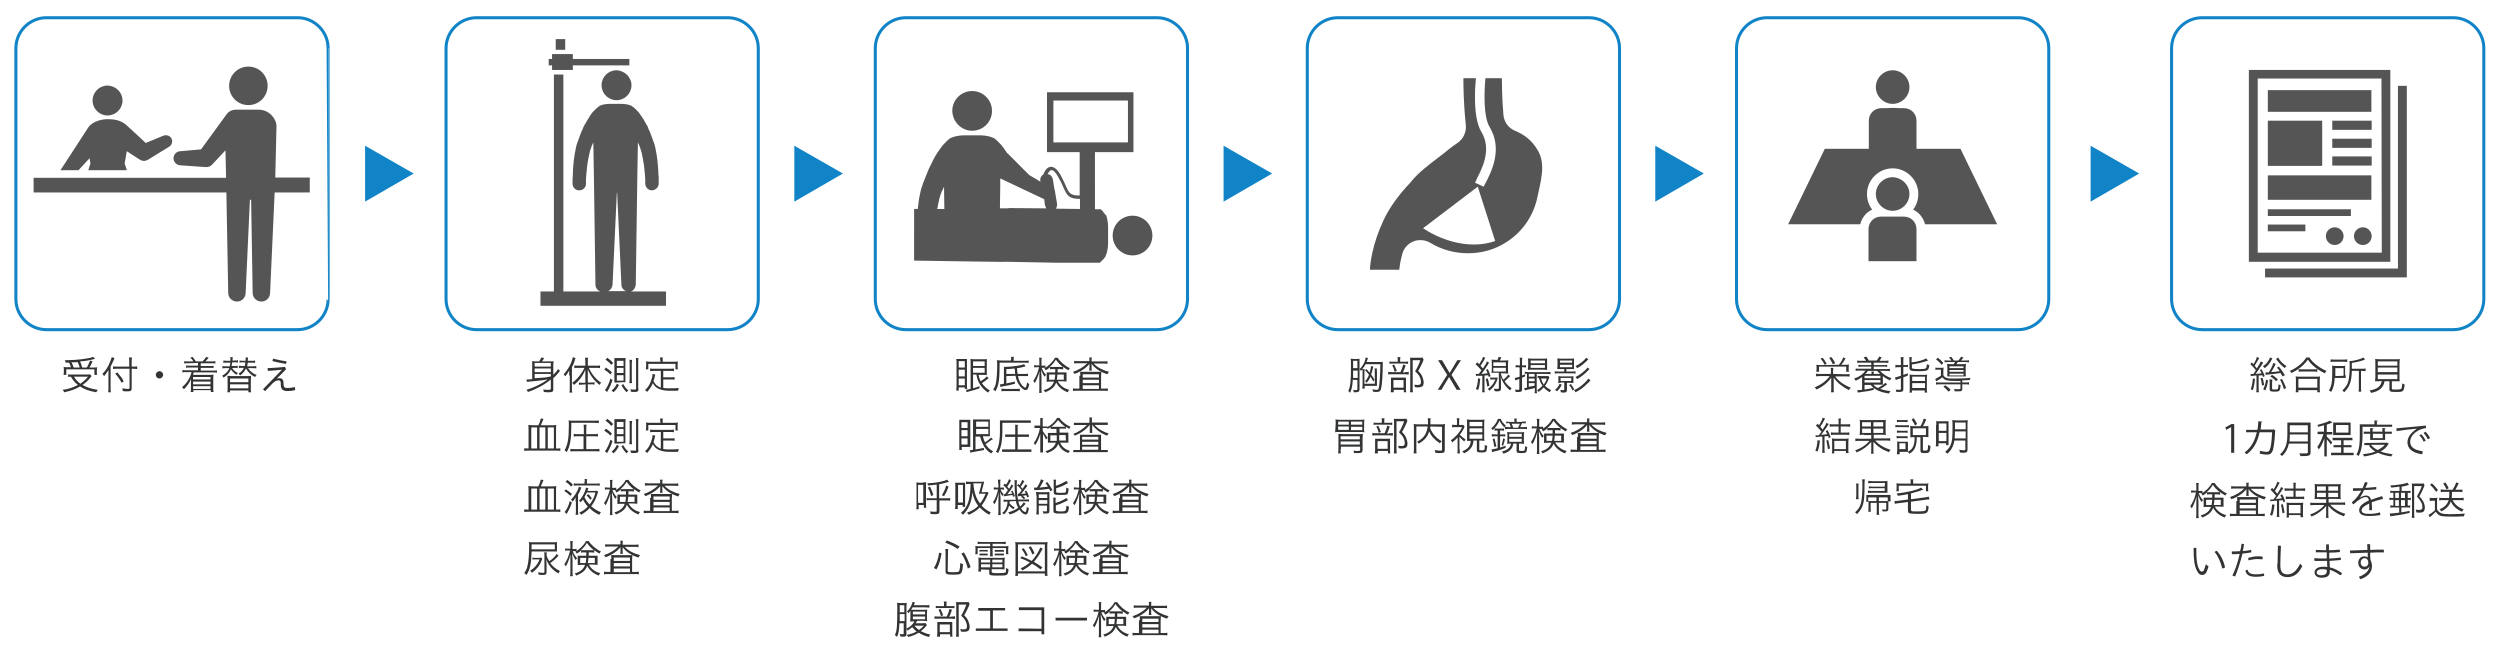 <?xml version="1.0" encoding="utf-8"?>
<!-- Generator: Adobe Illustrator 24.2.3, SVG Export Plug-In . SVG Version: 6.00 Build 0)  -->
<svg version="1.1" id="レイヤー_1" xmlns="http://www.w3.org/2000/svg" xmlns:xlink="http://www.w3.org/1999/xlink" x="0px"
	 y="0px" viewBox="0 0 818.3 217.9" style="enable-background:new 0 0 818.3 217.9;" xml:space="preserve">
<style type="text/css">
	.st0{fill:#323333;}
	.st1{fill:#555555;}
	.st2{fill:#1184C7;}
	.st3{fill:none;stroke:#1184C7;stroke-miterlimit:10;}
</style>
<g>
	<g>
		<path class="st0" d="M30,123.1c-0.2,0.1-0.3,0.3-0.4,0.5c-0.8,1-1.6,1.7-2.6,2.4c1.3,0.8,3,1.3,5,1.6c-0.1,0.2-0.3,0.5-0.5,0.8
			c-2.2-0.4-3.8-0.9-5.3-1.9c-1.5,0.9-3.2,1.5-5.2,1.9c-0.1-0.3-0.2-0.5-0.5-0.8c1.8-0.2,3.5-0.8,5-1.6c-1-0.8-1.5-1.4-2.3-2.7
			c-0.4,0-0.6,0-0.9,0.1v-0.9c0.2,0.1,0.8,0.1,1.3,0.1h4.7c0.6,0,0.9,0,1.1-0.1L30,123.1z M23.3,120.4c-0.2-0.5-0.4-1.2-0.7-1.7
			c-0.2,0-0.5,0-1.1,0c-0.1-0.3-0.1-0.5-0.3-0.8c0.1,0,0.3,0,0.4,0c3.5,0,7.6-0.5,8.9-1.1l0.6,0.7c-0.1,0-0.2,0-0.2,0l-0.3,0.1
			c-1.2,0.3-2.7,0.6-4.4,0.7c0.3,0.6,0.5,1.3,0.7,2h1.5c0.5-0.8,0.8-1.6,1.1-2.3l0.8,0.3c-0.4,0.8-0.7,1.5-1,2h1.1
			c0.6,0,1.1,0,1.4-0.1c0,0.3-0.1,0.6-0.1,0.9v0.8c0,0.3,0,0.6,0.1,0.8h-0.9v-1.8h-9.2v1.8h-0.9c0-0.2,0.1-0.5,0.1-0.9V121
			c0-0.4,0-0.6-0.1-0.9c0.4,0.1,0.6,0.1,1.6,0.1h0.9C23.3,120.2,23.3,120.4,23.3,120.4z M26.1,120.4c-0.1-0.6-0.4-1.3-0.7-1.9
			c-0.5,0.1-1,0.1-2,0.1c0.3,0.5,0.5,1.1,0.7,1.7h2V120.4z M24.2,123.3c0.6,1,1.2,1.6,2.1,2.3c1-0.7,1.8-1.4,2.5-2.3H24.2z"/>
		<path class="st0" d="M36.2,126.9c0,0.5,0,1.2,0.1,1.5h-0.9c0.1-0.4,0.1-0.9,0.1-1.5v-4.3c0-0.6,0-1,0-1.5c-0.5,0.8-0.9,1.4-1.4,2
			L34,123c-0.1-0.2-0.2-0.2-0.3-0.4c0,0-0.1-0.1-0.2-0.2c1.1-1.1,1.9-2.3,2.5-3.9c0.3-0.8,0.5-1.3,0.6-1.6l0.9,0.3
			c-0.1,0.1-0.2,0.4-0.3,0.7c-0.4,0.8-0.6,1.4-1,2.1V126.9z M43.1,127.1c0,0.8-0.3,1-1.4,1c-0.5,0-1,0-1.5-0.1
			c0-0.3-0.1-0.6-0.2-0.9c0.8,0.1,1.2,0.2,1.8,0.2c0.5,0,0.6-0.1,0.6-0.3v-6.3h-4c-0.6,0-1.1,0-1.4,0.1v-0.9
			c0.3,0.1,0.8,0.1,1.3,0.1h4v-1.5c0-0.6,0-1.2-0.1-1.5h1c-0.1,0.4-0.1,0.8-0.1,1.5v1.5h0.6c0.5,0,0.9,0,1.2-0.1v0.9
			c-0.3,0-0.8-0.1-1.2-0.1h-0.6C43.1,120.7,43.1,127.1,43.1,127.1z M38.4,121.9c0.8,0.9,1.5,1.8,2.1,2.9l-0.7,0.5
			c-0.5-1-1.4-2.3-2.1-3L38.4,121.9z"/>
		<path class="st0" d="M53.4,122.7c0,0.6-0.6,1.2-1.2,1.2c-0.6,0-1.2-0.5-1.2-1.2c0-0.6,0.5-1.2,1.2-1.2S53.4,122.1,53.4,122.7z"/>
		<path class="st0" d="M61.5,118.9c-0.5,0-0.9,0-1.2,0.1v-0.8c0.3,0.1,0.7,0.1,1.2,0.1h1.8c-0.2-0.4-0.6-0.9-1-1.2l0.7-0.3
			c0.4,0.5,0.8,1,1.1,1.5h2.2c0.4-0.4,0.9-1,1.2-1.5l0.8,0.3c-0.4,0.5-0.8,0.9-1.1,1.2h2c0.6,0,0.9,0,1.3-0.1v0.8
			c-0.3-0.1-0.7-0.1-1.3-0.1h-3.5v0.9h3.1c0.5,0,0.8,0,1.1-0.1v0.8c-0.3-0.1-0.6-0.1-1.1-0.1h-3.1v0.9h4c0.5,0,1,0,1.3-0.1v0.8
			c-0.3-0.1-0.7-0.1-1.3-0.1h-6.3c-0.1,0.4-0.2,0.6-0.2,0.8h5.5c0.4,0,0.8,0,1.2-0.1c0,0.3-0.1,0.7-0.1,1v3.6c0,0.4,0,0.9,0.1,1.1
			H69v-0.6h-5.7v0.6h-0.9c0.1-0.3,0.1-0.7,0.1-1.1v-1.9c0-0.9,0-1.2,0.1-1.4c-0.6,1.5-1.5,2.6-2.4,3.5c-0.2-0.2-0.4-0.5-0.6-0.7
			c1.5-1.2,2.6-2.9,3.1-4.9H61c-0.6,0-0.9,0-1.3,0.1v-0.8c0.3,0.1,0.7,0.1,1.3,0.1h3.8v-0.9H62c-0.5,0-0.8,0-1.1,0.1v-0.8
			c0.3,0.1,0.6,0.1,1.1,0.1h2.8v-0.9L61.5,118.9L61.5,118.9z M63.2,123.4v0.8h5.7v-0.8H63.2z M63.2,124.9v0.9h5.7v-0.9H63.2z
			 M63.2,126.4v0.9h5.7v-0.9H63.2z"/>
		<path class="st0" d="M76,120.5c0.4,0.7,1.2,1.3,1.9,1.6c-0.2,0.2-0.4,0.3-0.5,0.6c-0.7-0.5-1.3-1-1.8-1.8
			c-0.5,1.1-1.2,1.9-2.4,2.7c-0.1-0.1-0.1-0.1-0.1-0.1l-0.1-0.2l-0.2-0.2l-0.1-0.1c1.2-0.7,2-1.5,2.4-2.5H74c-0.6,0-0.9,0-1.2,0.1
			v-0.8c0.3,0.1,0.6,0.1,1.2,0.1h1.2c0.1-0.4,0.1-0.7,0.2-1.2h-1.2c-0.5,0-0.8,0-1.1,0.1V118c0.2,0,0.6,0.1,1.1,0.1h1.2
			c0-0.3,0-0.3,0-0.7c0-0.1,0-0.3,0-0.5h0.8c0,0.1-0.1,0.5-0.1,1.1h0.7c0.6,0,0.8,0,1.1-0.1v0.8c-0.2-0.1-0.6-0.1-1-0.1H76
			c-0.1,0.5-0.1,0.8-0.2,1.2h0.9c0.4,0,0.8,0,1.1-0.1v0.8c-0.3-0.1-0.6-0.1-1.1-0.1L76,120.5L76,120.5z M80.8,123.1
			c0.5,0,1,0,1.4-0.1c0,0.4-0.1,0.9-0.1,1.4v2.7c0,0.6,0,1.1,0.1,1.3h-0.9v-0.6h-6v0.6h-0.9c0.1-0.3,0.1-0.6,0.1-1.3v-2.7
			c0-0.5,0-1-0.1-1.4c0.3,0,0.8,0.1,1.4,0.1C75.8,123.1,80.8,123.1,80.8,123.1z M75.3,125.1h6v-1.2h-6V125.1z M75.3,127.1h6v-1.3h-6
			V127.1z M81.2,120.5c0.6,1,1.7,1.9,2.8,2.2c-0.2,0.2-0.3,0.4-0.5,0.7c-1.3-0.6-2.4-1.7-3-2.8c-0.4,0.9-1,1.6-1.9,2.3
			c-0.3-0.4-0.3-0.4-0.5-0.6c0.8-0.5,1.4-1.1,1.7-1.9h-0.5c-0.5,0-0.8,0-1.1,0.1v-0.8c0.3,0,0.7,0.1,1.1,0.1h0.8
			c0.1-0.4,0.2-0.8,0.2-1.2h-0.9c-0.5,0-0.8,0-1,0.1V118c0.2,0,0.6,0.1,1.1,0.1h0.9c0-0.2,0-0.3,0-0.4c0-0.4,0-0.5,0-0.7h0.8
			c0,0.2-0.1,0.4-0.1,1.1h1.3c0.5,0,0.8,0,1.1-0.1v0.8c-0.2-0.1-0.5-0.1-1-0.1h-1.4c-0.1,0.5-0.1,0.8-0.2,1.2h1.8
			c0.5,0,0.8,0,1.2-0.1v0.8c-0.4-0.1-0.6-0.1-1.2-0.1C82.7,120.5,81.2,120.5,81.2,120.5z"/>
		<path class="st0" d="M92.3,121c-1.4,0.2-2.9,0.3-4.6,0.4c-0.1-0.2-0.1-0.5-0.1-0.7c0-0.1,0-0.1,0-0.2c1.9-0.1,3.8-0.2,5.7-0.4
			c0.2,0.3,0.2,0.5,0.3,0.8c-1,1.1-2.1,2.1-3,3l0,0c0.3-0.1,0.6-0.1,0.9-0.1c0.8,0,1.3,0.5,1.3,1.5v0.2c0,1.2,0.3,1.5,1.2,1.5
			c0.7,0,1.7-0.1,2.5-0.3c0.1,0.2,0.1,0.5,0.1,0.8c0,0.1,0,0.1,0,0.2c-0.8,0.2-1.6,0.3-2.5,0.3c-1.7,0-2.2-0.7-2.2-2.2v-0.2
			c0-0.9-0.2-1.1-0.8-1.1c-0.6,0-1.2,0.3-2,1.1c-0.8,0.8-1.5,1.6-2.3,2.4c-0.3-0.1-0.5-0.4-0.7-0.6L92.3,121L92.3,121z M93.8,118.3
			c0,0.3-0.1,0.6-0.2,0.8c-1.3-0.2-2.9-0.5-4.4-0.9c0-0.3,0.1-0.6,0.2-0.8C91,117.8,92.5,118.1,93.8,118.3z"/>
	</g>
</g>
<g>
	<g>
		<path class="st0" d="M180.3,124.2c-2,1.7-4.8,3.2-7.5,4.1c-0.1-0.2-0.3-0.6-0.5-0.7c2.4-0.7,4.9-1.9,7-3.4c-1.6,0.3-3.8,0.5-6,0.7
			c-0.3,0-0.6,0.1-0.8,0.1l-0.2-0.8c0.1,0,0.2,0,0.3,0c0.2,0,0.9,0,1.6-0.1v-4.8c0-0.4,0-0.8,0-1.1c0.3,0,0.5,0.1,1.1,0.1h1.2
			c0.2-0.4,0.5-0.9,0.7-1.3l0.9,0.2c-0.3,0.5-0.5,0.9-0.7,1.1h2.7c0.6,0,0.8,0,1.1-0.1c0,0.3-0.1,0.7-0.1,1.2v3.3
			c0.8-0.8,1.3-1.4,1.6-1.9l0.6,0.6c-0.1,0.1-0.2,0.3-0.4,0.5c-1.1,1.2-1.1,1.3-1.8,1.9v3.7c0,0.7-0.3,0.9-1.4,0.9
			c-0.4,0-1,0-1.7-0.1c0-0.3-0.1-0.5-0.2-0.8c0.7,0.1,1.3,0.1,1.8,0.1s0.7-0.1,0.7-0.4L180.3,124.2L180.3,124.2z M180.3,118.8H175
			v1.2h5.3V118.8z M175,121.8h5.3v-1.2H175V121.8z M180.3,123.2v-0.8H175v1.4C178.5,123.6,178.5,123.6,180.3,123.2L180.3,123.2z"/>
		<path class="st0" d="M186.3,122.9c0-0.5,0-1.1,0-1.6c-0.4,0.7-0.8,1.3-1.3,1.9c-0.2-0.3-0.2-0.4-0.5-0.7c1.5-1.6,2.7-3.8,3-5.6
			l0.9,0.3c-0.1,0.2-0.2,0.4-0.3,0.9c-0.3,0.9-0.5,1.4-0.9,2.1v6.8c0,0.6,0,1.2,0.1,1.5h-0.9c0.1-0.4,0.1-0.8,0.1-1.5v-4.1
			L186.3,122.9L186.3,122.9z M190.5,125.9c-0.5,0-0.8,0-1,0.1v-0.8c0.2,0,0.6,0.1,1,0.1h1.1v-2.7c0-0.6,0-1.1,0-1.6
			c-0.8,2-2.1,3.7-3.7,5c-0.2-0.2-0.3-0.4-0.6-0.7c1.5-1,3.2-3.1,4-4.9h-2c-0.4,0-1,0-1.3,0.1v-0.9c0.3,0.1,0.8,0.1,1.3,0.1h2.3
			v-1.4c0-0.5-0.1-1-0.1-1.2h1c-0.1,0.2-0.1,0.6-0.1,1.2v1.4h2.7c0.5,0,1,0,1.3-0.1v0.9c-0.3-0.1-0.9-0.1-1.3-0.1h-2.4
			c1.1,2.2,2.4,3.8,4.1,4.9c-0.2,0.1-0.4,0.4-0.6,0.7c-1.7-1.4-3-3.1-3.8-5.1c0,0.7,0,1,0,1.6v2.7h1.2c0.4,0,0.8,0,1-0.1v0.8
			c-0.3-0.1-0.6-0.1-1-0.1h-1.2v1.2c0,0.5,0,0.9,0.1,1.3h-0.9c0.1-0.4,0.1-0.9,0.1-1.3v-1.2L190.5,125.9L190.5,125.9z"/>
		<path class="st0" d="M198.3,120.3c0.8,0.5,1.4,1,2,1.6l-0.5,0.7c-0.6-0.7-1.3-1.2-2-1.6L198.3,120.3z M200.5,124.4
			c-0.4,1.2-0.9,2.4-1.5,3.4c-0.2,0.3-0.2,0.4-0.3,0.5l-0.7-0.6c0.5-0.5,1.4-2.2,1.8-3.8L200.5,124.4z M198.8,117.1
			c0.7,0.5,1.4,1.1,1.9,1.7l-0.6,0.6c-0.5-0.6-1.2-1.2-1.9-1.7L198.8,117.1z M202.6,126c-0.4,0.9-1,1.7-1.8,2.4
			c-0.2-0.2-0.4-0.4-0.6-0.6c0.8-0.6,1.3-1.3,1.7-2.2L202.6,126z M202.2,125.2c-0.5,0-0.8,0-1.1,0c0-0.1,0-0.1,0-0.2
			c0-0.4,0-0.7,0-1.2v-5.4c0-0.5,0-0.9,0-1.2c0.2,0,0.6,0,1,0h1.7c0.6,0,0.7,0,1,0c0,0.3-0.1,0.7-0.1,1.3v5.4c0,0.5,0,1,0,1.2
			c-0.4,0-0.6,0-1.1,0L202.2,125.2L202.2,125.2z M201.9,119.8h2.2v-1.7h-2.2V119.8z M201.9,122.1h2.2v-1.7h-2.2V122.1z M201.9,124.6
			h2.2v-1.8h-2.2V124.6z M204,125.7c0.4,0.8,0.9,1.5,1.7,2.1c-0.2,0.1-0.4,0.3-0.6,0.6c-0.7-0.7-1.2-1.4-1.7-2.3L204,125.7z
			 M206,125.4c0-0.3,0.1-0.7,0.1-1.3v-5c0-0.6,0-1-0.1-1.3h0.9c0,0.3-0.1,0.6-0.1,1.3v5c0,0.6,0,1,0.1,1.3H206z M209,127.3
			c0,0.8-0.3,1-1.4,1c-0.3,0-0.8,0-1.1-0.1c0-0.3-0.1-0.6-0.2-0.8c0.5,0.1,0.9,0.1,1.3,0.1c0.6,0,0.6,0,0.6-0.3v-8.5
			c0-0.7,0-1.1-0.1-1.5h0.9c-0.1,0.3-0.1,0.8-0.1,1.5v8.6L209,127.3L209,127.3z"/>
		<path class="st0" d="M216.3,121.4H214c-0.6,0-0.9,0-1.2,0.1v-0.9c0.3,0.1,0.7,0.1,1.2,0.1h5.3c0.5,0,0.9,0,1.3-0.1v0.9
			c-0.3-0.1-0.7-0.1-1.3-0.1h-2.2v2.1h2.5c0.6,0,0.9,0,1.2-0.1v0.9c-0.4-0.1-0.7-0.1-1.2-0.1h-2.5v2.8c0.6,0.1,1.1,0.1,2.1,0.1
			c1.1,0,1.9,0,3-0.1c-0.1,0.3-0.2,0.6-0.3,0.9c-1.1,0-1.2,0-1.5,0c-1.9,0-2.1,0-2.8-0.1c-2-0.3-3.2-1-3.9-2.4
			c-0.5,1.2-1.1,2-1.9,2.9c-0.2-0.3-0.3-0.4-0.7-0.6c0.9-0.8,1.3-1.4,1.7-2.3s0.8-2.2,0.8-2.9v-0.1l0.9,0.2c0,0.1,0,0.1-0.1,0.2v0.1
			l-0.1,0.4c-0.1,0.6-0.3,1.1-0.4,1.4c0.5,1.1,1.2,1.7,2.4,2.2V121.4z M216.1,117.8c0-0.3,0-0.5-0.1-0.8h1c-0.1,0.2-0.1,0.5-0.1,0.8
			v0.6h3.7c0.4,0,0.9,0,1.3-0.1c0,0.2-0.1,0.5-0.1,0.9v0.8c0,0.4,0,0.6,0.1,0.9h-0.8v-1.8h-8.9v1.8h-0.8c0-0.2,0.1-0.5,0.1-0.9v-0.8
			c0-0.3,0-0.7-0.1-0.9c0.4,0,0.8,0.1,1.3,0.1h3.5L216.1,117.8L216.1,117.8z"/>
		<path class="st0" d="M176.2,139.2c0.4-0.7,0.7-1.6,0.8-2.2l0.9,0.1c-0.5,1.2-0.5,1.3-0.9,2.1h3.7c0.6,0,1,0,1.4-0.1
			c-0.1,0.4-0.1,0.8-0.1,1.4v6.3h0.4c0.4,0,0.8,0,1-0.1v0.9c-0.3-0.1-0.8-0.1-1.5-0.1h-8.8c-0.7,0-1.1,0-1.5,0.1v-0.9
			c0.2,0,0.6,0.1,1,0.1h0.4v-6.3c0-0.5,0-1-0.1-1.4c0.4,0,0.9,0.1,1.5,0.1L176.2,139.2L176.2,139.2z M173.9,139.9v6.9h1.9v-6.9
			H173.9z M176.6,139.9v6.9h1.9v-6.9H176.6z M179.3,146.8h2v-6.9h-2V146.8z"/>
		<path class="st0" d="M187,139.5c0,4.2-0.4,6.6-1.5,8.5c-0.2-0.2-0.5-0.5-0.7-0.6c1-1.8,1.4-3.7,1.4-8.1c0-0.9,0-1.3-0.1-1.7
			c0.4,0.1,0.9,0.1,1.6,0.1h6.9c0.7,0,1.2,0,1.4-0.1v0.9c-0.3,0-0.8-0.1-1.4-0.1H187V139.5z M191.1,142.8h-2c-0.6,0-1,0-1.3,0.1V142
			c0.3,0.1,0.8,0.1,1.3,0.1h2v-1.8c0-0.4,0-0.9-0.1-1.3h1c-0.1,0.3-0.1,0.9-0.1,1.3v1.8h2.5c0.5,0,1,0,1.3-0.1v0.9
			c-0.4-0.1-0.7-0.1-1.3-0.1h-2.5v4.2h2.9c0.6,0,1.1,0,1.4-0.1v0.9c-0.4-0.1-0.8-0.1-1.4-0.1h-6.7c-0.5,0-1,0-1.4,0.1v-0.9
			c0.3,0.1,0.7,0.1,1.4,0.1h2.9v-4.2L191.1,142.8L191.1,142.8z"/>
		<path class="st0" d="M198.3,140.3c0.8,0.5,1.4,1,2,1.6l-0.5,0.7c-0.6-0.7-1.3-1.2-2-1.6L198.3,140.3z M200.5,144.4
			c-0.4,1.2-0.9,2.4-1.5,3.4c-0.2,0.3-0.2,0.4-0.3,0.5l-0.7-0.6c0.5-0.5,1.4-2.2,1.8-3.8L200.5,144.4z M198.8,137.1
			c0.7,0.5,1.4,1.1,1.9,1.7l-0.6,0.6c-0.5-0.6-1.2-1.2-1.9-1.7L198.8,137.1z M202.6,146c-0.4,0.9-1,1.7-1.8,2.4
			c-0.2-0.2-0.4-0.4-0.6-0.6c0.8-0.6,1.3-1.3,1.7-2.2L202.6,146z M202.2,145.2c-0.5,0-0.8,0-1.1,0c0-0.1,0-0.1,0-0.2
			c0-0.4,0-0.7,0-1.2v-5.4c0-0.5,0-0.9,0-1.2c0.2,0,0.6,0,1,0h1.7c0.6,0,0.7,0,1,0c0,0.3-0.1,0.7-0.1,1.3v5.4c0,0.5,0,1,0,1.2
			c-0.4,0-0.6,0-1.1,0L202.2,145.2L202.2,145.2z M201.9,139.8h2.2v-1.7h-2.2V139.8z M201.9,142.1h2.2v-1.7h-2.2V142.1z M201.9,144.6
			h2.2v-1.8h-2.2V144.6z M204,145.7c0.4,0.8,0.9,1.5,1.7,2.1c-0.2,0.1-0.4,0.3-0.6,0.6c-0.7-0.7-1.2-1.4-1.7-2.3L204,145.7z
			 M206,145.4c0-0.3,0.1-0.7,0.1-1.3v-5c0-0.6,0-1-0.1-1.3h0.9c0,0.3-0.1,0.6-0.1,1.3v5c0,0.6,0,1,0.1,1.3H206z M209,147.3
			c0,0.8-0.3,1-1.4,1c-0.3,0-0.8,0-1.1-0.1c0-0.3-0.1-0.6-0.2-0.8c0.5,0.1,0.9,0.1,1.3,0.1c0.6,0,0.6,0,0.6-0.3v-8.5
			c0-0.7,0-1.1-0.1-1.5h0.9c-0.1,0.3-0.1,0.8-0.1,1.5v8.6H209z"/>
		<path class="st0" d="M216.3,141.4H214c-0.6,0-0.9,0-1.2,0.1v-0.9c0.3,0.1,0.7,0.1,1.2,0.1h5.3c0.5,0,0.9,0,1.3-0.1v0.9
			c-0.3-0.1-0.7-0.1-1.3-0.1h-2.2v2.1h2.5c0.6,0,0.9,0,1.2-0.1v0.9c-0.4-0.1-0.7-0.1-1.2-0.1h-2.5v2.8c0.6,0.1,1.1,0.1,2.1,0.1
			c1.1,0,1.9,0,3-0.1c-0.1,0.3-0.2,0.6-0.3,0.9c-1.1,0-1.2,0-1.5,0c-1.9,0-2.1,0-2.8-0.1c-2-0.3-3.2-1-3.9-2.4
			c-0.5,1.2-1.1,2-1.9,2.9c-0.2-0.3-0.3-0.4-0.7-0.6c0.9-0.8,1.3-1.4,1.7-2.3c0.4-0.9,0.8-2.2,0.8-2.9v-0.1l0.9,0.2
			c0,0.1,0,0.1-0.1,0.2v0.1l-0.1,0.4c-0.1,0.6-0.3,1.1-0.4,1.4c0.5,1.1,1.2,1.7,2.4,2.2V141.4z M216.1,137.8c0-0.3,0-0.5-0.1-0.8h1
			c-0.1,0.2-0.1,0.5-0.1,0.8v0.6h3.7c0.4,0,0.9,0,1.3-0.1c0,0.2-0.1,0.5-0.1,0.9v0.8c0,0.4,0,0.6,0.1,0.9h-0.8v-1.8h-8.9v1.8h-0.8
			c0-0.2,0.1-0.5,0.1-0.9v-0.8c0-0.3,0-0.7-0.1-0.9c0.4,0,0.8,0.1,1.3,0.1h3.5L216.1,137.8L216.1,137.8z"/>
		<path class="st0" d="M176.2,159.2c0.4-0.7,0.7-1.6,0.8-2.2l0.9,0.1c-0.5,1.2-0.5,1.3-0.9,2.1h3.7c0.6,0,1,0,1.4-0.1
			c-0.1,0.4-0.1,0.8-0.1,1.4v6.3h0.4c0.4,0,0.8,0,1-0.1v0.9c-0.3-0.1-0.8-0.1-1.5-0.1h-8.8c-0.7,0-1.1,0-1.5,0.1v-0.9
			c0.2,0,0.6,0.1,1,0.1h0.4v-6.3c0-0.5,0-1-0.1-1.4c0.4,0,0.9,0.1,1.5,0.1L176.2,159.2L176.2,159.2z M173.9,159.9v6.9h1.9v-6.9
			H173.9z M176.6,159.9v6.9h1.9v-6.9H176.6z M179.3,166.8h2v-6.9h-2V166.8z"/>
		<path class="st0" d="M185.2,160.2c0.7,0.4,1.4,0.9,2,1.5l-0.5,0.6c-0.6-0.6-1.2-1.1-2-1.6L185.2,160.2z M187.2,164.5
			c-0.6,1.7-0.8,2.1-1.7,3.7l-0.7-0.6c0.6-0.6,1.4-2.2,1.7-3.6L187.2,164.5z M185.7,157.1c0.7,0.5,1.4,1,1.8,1.6l-0.6,0.6
			c-0.5-0.7-1.1-1.2-1.8-1.6L185.7,157.1z M188.4,164.2c0-0.5,0-0.8,0-1.4c-0.3,0.5-0.5,0.9-1,1.4c-0.1-0.2-0.3-0.5-0.5-0.7
			c1-0.8,2.3-2.9,2.6-4.2l0.8,0.3c-0.1,0.1-0.1,0.1-0.1,0.2c0,0-0.1,0.1-0.1,0.3c-0.3,0.8-0.5,1.1-0.9,1.8v5.1c0,0.6,0,1.1,0.1,1.5
			h-0.9c0.1-0.3,0.1-0.9,0.1-1.5v-2.8L188.4,164.2L188.4,164.2z M191.4,157.7c0-0.4,0-0.7-0.1-0.9h0.9c-0.1,0.2-0.1,0.4-0.1,0.9v0.6
			h3c0.4,0,0.8,0,1.2-0.1v0.8c-0.5-0.1-0.8-0.1-1.1-0.1h-6.3c-0.4,0-0.6,0-1.1,0.1v-0.8c0.3,0.1,0.8,0.1,1.1,0.1h2.4v-0.6H191.4z
			 M195.8,160.9c-0.1,0.2-0.1,0.4-0.3,0.9c-0.4,1.4-1.1,2.8-2,3.9c0.9,0.8,2,1.5,3.2,2c-0.1,0.1-0.4,0.5-0.5,0.8
			c-1.2-0.5-2.3-1.2-3.2-2.2c-0.8,0.9-1.8,1.6-2.8,2.2c-0.1-0.3-0.3-0.4-0.6-0.7c1.1-0.5,2-1.1,2.8-2c-0.7-0.7-1.2-1.6-1.6-2.3
			c-0.2,0.3-0.3,0.4-0.7,0.9c-0.1-0.2-0.4-0.4-0.6-0.5c1.2-1.2,2.1-3,2.3-4.3l0.8,0.2c-0.1,0.1-0.1,0.1-0.1,0.3
			c-0.1,0.3-0.1,0.4-0.2,0.6h2c0.5,0,0.7,0,0.9-0.1L195.8,160.9z M192.1,161.2c-0.2,0.5-0.5,0.9-0.8,1.5c0.4,0.9,0.9,1.6,1.7,2.4
			c0.9-1.1,1.6-2.5,1.9-3.9H192.1z M193.2,163.6c-0.4-0.6-0.6-0.9-1.2-1.4l0.5-0.5c0.5,0.4,0.8,0.8,1.2,1.4L193.2,163.6z"/>
		<path class="st0" d="M200.4,160.2c0.3,0.9,0.8,1.8,1.5,2.5c-0.2,0.2-0.3,0.4-0.5,0.6c-0.5-0.7-0.8-1.4-1.1-2.2
			c0,0.5,0,1.3,0.1,2.1v3.9c0,0.7,0,1.2,0.1,1.5h-0.9c0.1-0.3,0.1-0.8,0.1-1.5v-3.6c0-0.5,0-1.3,0.1-2c-0.1,0.3-0.1,0.4-0.2,0.5
			l-0.2,0.7c-0.3,0.9-0.7,1.9-1.2,2.7c-0.2-0.4-0.3-0.5-0.5-0.7c0.8-1.1,1.5-2.7,1.9-4.5h-0.7c-0.4,0-0.7,0-0.9,0.1v-0.8
			c0.2,0,0.5,0.1,0.9,0.1h0.8v-1.2c0-0.7,0-1-0.1-1.3h0.9c-0.1,0.2-0.1,0.7-0.1,1.3v1.3h0.5c0.4,0,0.6,0,0.8-0.1v0.8
			c-0.2,0-0.4,0-0.8,0h-0.5L200.4,160.2L200.4,160.2z M205.8,164.9c0.7,1.3,2,2.3,3.7,2.7c-0.2,0.2-0.4,0.5-0.5,0.8
			c-1.7-0.6-3.1-1.8-3.8-3.2c-0.5,1.5-1.6,2.4-3.6,3.2c-0.1-0.3-0.3-0.5-0.5-0.7c1.9-0.5,2.9-1.4,3.4-2.8h-1.2c-0.5,0-0.8,0-1.2,0.1
			c0-0.2,0-0.5,0-0.8v-1.5c0-0.4,0-0.6,0-0.8c0.4,0,0.4,0,1.1,0h1.7c0-0.2,0-0.3,0-0.5v-0.6h-0.6c-0.5,0-0.8,0-1.1,0.1v-0.7
			c-0.5,0.4-0.8,0.7-1.4,1c-0.2-0.3-0.3-0.5-0.5-0.6c1.5-0.9,2.8-2.1,3.5-3.5h0.9c0.8,1.3,2.4,2.7,4,3.4c-0.2,0.2-0.3,0.4-0.5,0.7
			c-0.6-0.3-1.1-0.7-1.7-1.1v0.8c-0.4,0-0.6-0.1-1.1-0.1h-0.7v0.5c0,0.3,0,0.4,0,0.6h1.7c0.5,0,0.8,0,1.2,0c0,0.2,0,0.6,0,0.9v1.2
			c0,0.5,0,0.7,0,0.9c-0.3,0-0.7-0.1-1.2-0.1h-1.6L205.8,164.9L205.8,164.9z M202.9,162.6v1.7h1.8c0.1-0.4,0.1-0.9,0.2-1.7H202.9z
			 M206.3,160.1c0.5,0,0.8,0,1.1,0c-1-0.8-1.5-1.3-2.3-2.4c-0.5,0.9-1.1,1.6-2,2.4c0.3,0,0.6,0,1.1,0H206.3z M205.6,162.6
			c0,0.6-0.1,1.3-0.2,1.7h2.3v-1.7H205.6z"/>
		<path class="st0" d="M216.1,158c0-0.5,0-0.7-0.1-1h0.9c-0.1,0.2-0.1,0.6-0.1,1v0.3h3.9c0.5,0,1,0,1.3-0.1v0.9
			c-0.4-0.1-0.7-0.1-1.3-0.1h-3.2c1.2,1.3,3,2.2,5,2.7c-0.2,0.2-0.3,0.4-0.5,0.8c-2.3-0.7-4.1-1.9-5.2-3.4c0,0.3,0,0.6,0,0.8v0.6
			c0,0.3,0,0.6,0.1,0.8H216c0-0.2,0.1-0.5,0.1-0.8v-0.6c0-0.2,0-0.6,0-0.8c-1,1.3-2.9,2.6-4.9,3.3c-0.1-0.3-0.3-0.5-0.5-0.7
			c1.7-0.5,3.5-1.6,4.7-2.8h-3c-0.6,0-0.9,0-1.3,0.1v-0.9c0.2,0.1,0.8,0.1,1.3,0.1h3.6L216.1,158L216.1,158z M213.1,163
			c0-0.5,0-1-0.1-1.3c0.3,0,0.8,0,1.3,0h4.3c0.6,0,1.1,0,1.4,0c0,0.3-0.1,0.9-0.1,1.4v4.1h0.9c0.6,0,1,0,1.3-0.1v0.9
			c-0.3-0.1-0.8-0.1-1.4-0.1h-8.6c-0.6,0-1.1,0-1.4,0.1v-0.9c0.3,0.1,0.7,0.1,1.3,0.1h0.8V163H213.1z M213.9,163.6h5.3v-1.1h-5.3
			V163.6z M213.9,165.4h5.3v-1.1h-5.3V165.4z M213.9,167.3h5.3v-1.2h-5.3V167.3z"/>
		<path class="st0" d="M174,180.5c-0.1,4-0.5,6-1.7,7.7c-0.3-0.4-0.4-0.4-0.7-0.6c0.6-0.9,0.9-1.5,1.1-2.6c0.3-1.3,0.5-3.4,0.5-6.2
			c0-0.7,0-1.1-0.1-1.4c0.4,0.1,0.8,0.1,1.5,0.1h6.4c0.6,0,1,0,1.3-0.1c0,0.1,0,0.4,0,0.9v1.3c0,0.5,0,0.7,0,0.9c-0.3,0-0.8,0-1.3,0
			L174,180.5L174,180.5z M174.3,182.5c0.2,0.1,0.5,0.1,0.9,0.1h1.1c0.4,0,0.6,0,0.8-0.1l0.4,0.4c-0.1,0.2-0.1,0.2-0.2,0.5
			c-0.6,1.7-1.7,3-3.2,4.1c-0.1-0.2-0.3-0.5-0.6-0.7c1.4-0.8,2.6-2.2,3.1-3.7h-1.5c-0.3,0-0.7,0-0.8,0.1V182.5z M181.6,179.8v-1.6
			H174v1.6H181.6z M182.8,181.9c-0.9,1-1.8,1.8-2.7,2.4c0.8,1.1,1.9,2,3.2,2.6c-0.3,0.3-0.3,0.4-0.5,0.8c-2-1.1-3.4-2.8-4-4.7
			c0,0.5,0.1,1.4,0.1,1.7v2.5c0,0.8-0.3,1-1.2,1c-0.4,0-0.9,0-1.4-0.1c0-0.3-0.1-0.5-0.2-0.8c0.6,0.1,1.1,0.2,1.6,0.2
			c0.4,0,0.5-0.1,0.5-0.4v-5.4c0-0.4,0-0.7-0.1-0.9h0.9c0,0.2-0.1,0.4-0.1,0.7v0.2c0.1,0.6,0.4,1.2,0.9,2c1.1-0.8,1.9-1.5,2.4-2.4
			L182.8,181.9z"/>
		<path class="st0" d="M187.4,180.2c0.3,0.9,0.8,1.8,1.5,2.5c-0.2,0.2-0.3,0.4-0.5,0.6c-0.5-0.7-0.8-1.4-1.1-2.2
			c0,0.5,0,1.3,0.1,2.1v3.9c0,0.7,0,1.2,0.1,1.5h-0.9c0.1-0.3,0.1-0.8,0.1-1.5v-3.6c0-0.5,0-1.3,0.1-2c-0.1,0.3-0.1,0.4-0.2,0.5
			l-0.2,0.7c-0.3,0.9-0.7,1.9-1.2,2.7c-0.2-0.4-0.3-0.5-0.5-0.7c0.8-1.1,1.5-2.7,1.9-4.5h-0.7c-0.4,0-0.7,0-0.9,0.1v-0.8
			c0.2,0,0.5,0.1,0.9,0.1h0.8v-1.2c0-0.7,0-1-0.1-1.3h0.9c-0.1,0.2-0.1,0.7-0.1,1.3v1.3h0.5c0.4,0,0.6,0,0.8-0.1v0.8
			c-0.2,0-0.4,0-0.8,0h-0.5L187.4,180.2L187.4,180.2z M192.8,184.9c0.7,1.3,2,2.3,3.7,2.7c-0.2,0.2-0.4,0.5-0.5,0.8
			c-1.7-0.6-3.1-1.8-3.8-3.2c-0.5,1.5-1.6,2.4-3.6,3.2c-0.1-0.3-0.3-0.5-0.5-0.7c1.9-0.5,2.9-1.4,3.4-2.8h-1.2c-0.5,0-0.8,0-1.2,0.1
			c0-0.2,0-0.5,0-0.8v-1.5c0-0.4,0-0.6,0-0.8c0.4,0,0.4,0,1.1,0h1.7c0-0.2,0-0.3,0-0.5v-0.6h-0.6c-0.5,0-0.8,0-1.1,0.1v-0.7
			c-0.5,0.4-0.8,0.7-1.4,1c-0.2-0.3-0.3-0.5-0.5-0.6c1.5-0.9,2.8-2.1,3.5-3.5h0.9c0.8,1.3,2.4,2.7,4,3.4c-0.2,0.2-0.3,0.4-0.5,0.7
			c-0.6-0.3-1.1-0.7-1.7-1.1v0.8c-0.4,0-0.6-0.1-1.1-0.1h-0.7v0.5c0,0.3,0,0.4,0,0.6h1.7c0.5,0,0.8,0,1.2,0c0,0.2,0,0.6,0,0.9v1.2
			c0,0.5,0,0.7,0,0.9c-0.3,0-0.7-0.1-1.2-0.1h-1.6L192.8,184.9L192.8,184.9z M189.9,182.6v1.7h1.8c0.1-0.4,0.1-0.9,0.2-1.7H189.9z
			 M193.3,180.1c0.5,0,0.8,0,1.1,0c-1-0.8-1.5-1.3-2.3-2.4c-0.5,0.9-1.1,1.6-2,2.4c0.3,0,0.6,0,1.1,0H193.3z M192.6,182.6
			c0,0.6-0.1,1.3-0.2,1.7h2.3v-1.7H192.6z"/>
		<path class="st0" d="M203.1,178c0-0.5,0-0.7-0.1-1h0.9c-0.1,0.2-0.1,0.6-0.1,1v0.3h3.9c0.5,0,1,0,1.3-0.1v0.9
			c-0.4-0.1-0.7-0.1-1.3-0.1h-3.2c1.2,1.3,3,2.2,5,2.7c-0.2,0.2-0.3,0.4-0.5,0.8c-2.3-0.7-4.1-1.9-5.2-3.4c0,0.3,0,0.6,0,0.8v0.6
			c0,0.3,0,0.6,0.1,0.8H203c0-0.2,0.1-0.5,0.1-0.8v-0.6c0-0.2,0-0.6,0-0.8c-1,1.3-2.9,2.6-4.9,3.3c-0.1-0.3-0.3-0.5-0.5-0.7
			c1.7-0.5,3.5-1.6,4.7-2.8h-3c-0.6,0-0.9,0-1.3,0.1v-0.9c0.2,0.1,0.8,0.1,1.3,0.1h3.6L203.1,178L203.1,178z M200.1,183
			c0-0.5,0-1-0.1-1.3c0.3,0,0.8,0,1.3,0h4.3c0.6,0,1.1,0,1.4,0c0,0.3-0.1,0.9-0.1,1.4v4.1h0.9c0.6,0,1,0,1.3-0.1v0.9
			c-0.3-0.1-0.8-0.1-1.4-0.1h-8.6c-0.6,0-1.1,0-1.4,0.1v-0.9c0.3,0.1,0.7,0.1,1.3,0.1h0.8V183H200.1z M200.9,183.6h5.3v-1.1h-5.3
			V183.6z M200.9,185.4h5.3v-1.1h-5.3V185.4z M200.9,187.3h5.3v-1.2h-5.3V187.3z"/>
	</g>
</g>
<g>
	<g>
		<path class="st0" d="M313,127.8c0-0.3,0.1-0.9,0.1-1.5v-7.4c0-0.6,0-0.8-0.1-1.4c0.2,0,0.2,0,0.2,0s0.4,0,0.7,0h1.7
			c0.5,0,0.7,0,0.9,0c0,0.2,0,0.2,0,0.4c0,0.1,0,0.2,0,0.4v0.5v7.1c0,0.7,0,1.1,0.1,1.4h-0.8v-0.5h-2v1.1L313,127.8L313,127.8z
			 M313.8,120.3h2v-2.1h-2V120.3z M313.8,123.2h2V121h-2V123.2z M313.8,126.1h2v-2.2h-2V126.1z M318.5,122.7v4.4
			c1-0.3,1.4-0.4,2.1-0.7v0.7c-1.1,0.4-2,0.7-3.7,1.1c-0.3,0.1-0.4,0.1-0.5,0.2l-0.2-0.8c0.4,0,0.5-0.1,1.5-0.3v-8.5
			c0-0.5,0-0.9-0.1-1.3c0.4,0,0.6,0.1,1.2,0.1h3c0.6,0,1,0,1.2-0.1c0,0.3,0,0.6,0,1.4v2.6c0,0.7,0,1.1,0,1.3
			c-0.3-0.1-0.7-0.1-1.2-0.1h-1.5c0.2,0.9,0.3,1.4,0.7,2.1c0.9-0.6,1.6-1.1,2-1.6l0.6,0.6c-1,0.8-1.4,1.1-2.2,1.6
			c0.6,0.9,1.5,1.8,2.6,2.4c-0.2,0.2-0.4,0.4-0.6,0.7c-2.1-1.4-3.4-3.3-3.8-5.9h-1.1V122.7z M318.5,119.8h3.8v-1.5h-3.8V119.8z
			 M318.5,122h3.8v-1.6h-3.8V122z"/>
		<path class="st0" d="M331,117.6c0-0.3,0-0.6-0.1-0.8h1c-0.1,0.2-0.1,0.4-0.1,0.8v0.5h3.5c0.6,0,1.1,0,1.4-0.1v0.8
			c-0.2,0-0.7-0.1-1.3-0.1h-8.2c0,5.8-0.3,7.5-1.4,9.4c-0.2-0.3-0.4-0.4-0.7-0.6c0.5-0.8,0.8-1.4,0.9-2.2c0.2-1.1,0.4-3.2,0.4-5.8
			c0-0.8,0-1.1-0.1-1.6c0.4,0,0.8,0.1,1.3,0.1h3.3v-0.4C330.9,117.6,331,117.6,331,117.6z M335.7,119.9c-0.1,0-0.2,0.1-0.3,0.1
			c-0.2,0-0.5,0.1-0.8,0.2c-0.7,0.2-0.9,0.2-1.7,0.3c0,0.7,0.1,1.2,0.2,1.9h2.2c0.5,0,0.9,0,1.2-0.1v0.8c-0.3,0-0.5,0-0.7,0
			c-0.1,0-0.2,0-0.5,0h-2.1c0.3,1.4,0.8,2.5,1.5,3.2c0.4,0.4,0.8,0.6,0.9,0.6c0.2,0,0.4-0.4,0.6-1.7c0.2,0.2,0.5,0.4,0.7,0.5
			c-0.3,1.5-0.6,2-1.2,2s-1.7-0.9-2.3-2c-0.5-0.7-0.8-1.6-1-2.7l-3,0.1v2.4c1.1-0.2,1.7-0.4,2.8-0.6v0.7c-1.4,0.4-2.2,0.6-4.1,0.9
			c-0.1,0-0.2,0-0.3,0.1l-0.2,0.1h-0.1l-0.2-0.9c0.2,0,0.6,0,1.3-0.2v-4.4c0-0.5,0-0.9,0-1.1c2.5,0,5.8-0.5,6.6-0.9L335.7,119.9z
			 M327.8,127.2c0.2,0,0.6,0.1,1.1,0.1h3.7c0.5,0,0.9,0,1.2-0.1v0.9c-0.4-0.1-0.7-0.1-1.2-0.1H329c-0.6,0-0.8,0-1.2,0.1V127.2z
			 M332.1,120.8c0,0,0-0.1,0-0.2c-0.6,0.1-1.8,0.2-2.7,0.2v1.6h2.9c-0.1-0.5-0.1-0.9-0.1-1.3L332.1,120.8z"/>
		<path class="st0" d="M340.9,120.2c0.3,0.9,0.8,1.8,1.5,2.5c-0.2,0.2-0.3,0.4-0.5,0.6c-0.5-0.7-0.8-1.4-1.1-2.2
			c0,0.5,0,1.3,0.1,2.1v3.9c0,0.7,0,1.2,0.1,1.5h-0.9c0.1-0.3,0.1-0.8,0.1-1.5v-3.6c0-0.5,0-1.3,0.1-2c-0.1,0.3-0.1,0.4-0.2,0.5
			l-0.2,0.7c-0.3,0.9-0.7,1.9-1.2,2.7c-0.2-0.4-0.3-0.5-0.5-0.7c0.8-1.1,1.5-2.7,1.9-4.5h-0.7c-0.4,0-0.7,0-0.9,0.1v-0.8
			c0.2,0,0.5,0.1,0.9,0.1h0.8v-1.2c0-0.7,0-1-0.1-1.3h0.9c-0.1,0.2-0.1,0.7-0.1,1.3v1.3h0.5c0.4,0,0.6,0,0.8-0.1v0.8
			c-0.2,0-0.4,0-0.8,0h-0.5L340.9,120.2L340.9,120.2z M346.3,124.9c0.7,1.3,2,2.3,3.7,2.7c-0.2,0.2-0.4,0.5-0.5,0.8
			c-1.7-0.6-3.1-1.8-3.8-3.2c-0.5,1.5-1.6,2.4-3.6,3.2c-0.1-0.3-0.3-0.5-0.5-0.7c1.9-0.5,2.9-1.4,3.4-2.8h-1.2c-0.5,0-0.8,0-1.2,0.1
			c0-0.2,0-0.5,0-0.8v-1.5c0-0.4,0-0.6,0-0.8c0.4,0,0.4,0,1.1,0h1.7c0-0.2,0-0.3,0-0.5v-0.6h-0.6c-0.5,0-0.8,0-1.1,0.1v-0.7
			c-0.5,0.4-0.8,0.7-1.4,1c-0.2-0.3-0.3-0.5-0.5-0.6c1.5-0.9,2.8-2.1,3.5-3.5h0.9c0.8,1.3,2.4,2.7,4,3.4c-0.2,0.2-0.3,0.4-0.5,0.7
			c-0.6-0.3-1.1-0.7-1.7-1.1v0.8c-0.4,0-0.6-0.1-1.1-0.1h-0.7v0.5c0,0.3,0,0.4,0,0.6h1.7c0.5,0,0.8,0,1.2,0c0,0.2,0,0.6,0,0.9v1.2
			c0,0.5,0,0.7,0,0.9c-0.3,0-0.7-0.1-1.2-0.1h-1.6L346.3,124.9L346.3,124.9z M343.4,122.6v1.7h1.8c0.1-0.4,0.1-0.9,0.2-1.7H343.4z
			 M346.8,120.1c0.5,0,0.8,0,1.1,0c-1-0.8-1.5-1.3-2.3-2.4c-0.5,0.9-1.1,1.6-2,2.4c0.3,0,0.6,0,1.1,0H346.8z M346.1,122.6
			c0,0.6-0.1,1.3-0.2,1.7h2.3v-1.7H346.1z"/>
		<path class="st0" d="M356.6,118c0-0.5,0-0.7-0.1-1h0.9c-0.1,0.2-0.1,0.6-0.1,1v0.3h3.9c0.5,0,1,0,1.3-0.1v0.9
			c-0.4-0.1-0.7-0.1-1.3-0.1H358c1.2,1.3,3,2.2,5,2.7c-0.2,0.2-0.3,0.4-0.5,0.8c-2.3-0.7-4.1-1.9-5.2-3.4c0,0.3,0,0.6,0,0.8v0.6
			c0,0.3,0,0.6,0.1,0.8h-0.9c0-0.2,0.1-0.5,0.1-0.8v-0.6c0-0.2,0-0.6,0-0.8c-1,1.3-2.9,2.6-4.9,3.3c-0.1-0.3-0.3-0.5-0.5-0.7
			c1.7-0.5,3.5-1.6,4.7-2.8h-3c-0.6,0-0.9,0-1.3,0.1v-0.9c0.2,0.1,0.8,0.1,1.3,0.1h3.6L356.6,118L356.6,118z M353.6,123
			c0-0.5,0-1-0.1-1.3c0.3,0,0.8,0,1.3,0h4.3c0.6,0,1.1,0,1.4,0c0,0.3-0.1,0.9-0.1,1.4v4.1h0.9c0.6,0,1,0,1.3-0.1v0.9
			c-0.3-0.1-0.8-0.1-1.4-0.1h-8.6c-0.6,0-1.1,0-1.4,0.1v-0.9c0.3,0.1,0.7,0.1,1.3,0.1h0.8V123H353.6z M354.4,123.6h5.3v-1.1h-5.3
			V123.6z M354.4,125.4h5.3v-1.1h-5.3V125.4z M354.4,127.3h5.3v-1.2h-5.3V127.3z"/>
		<path class="st0" d="M302.1,157.9c0.4,0,0.6,0,1-0.1c0,0.2,0,0.6,0,1.2v5.8c0,0.5,0,1.1,0.1,1.4h-0.8v-0.9h-1.7v1.4h-0.8
			c0.1-0.4,0.1-0.8,0.1-1.4v-6.2c0-0.6,0-1-0.1-1.2c0.3,0,0.6,0.1,1,0.1h1.2L302.1,157.9L302.1,157.9z M300.5,164.6h1.7v-5.9h-1.7
			V164.6z M306.6,158.6c-0.6,0.1-1.5,0.2-2.8,0.3c-0.1-0.3-0.2-0.5-0.3-0.7c2.7-0.1,5.4-0.6,6.5-1.2l0.6,0.7
			c-0.5,0.1-0.5,0.2-1.4,0.4c-0.4,0.1-1.1,0.3-1.8,0.4v4.6h2.3c0.6,0,1,0,1.3-0.1v0.9c-0.4-0.1-0.7-0.1-1.3-0.1h-2.2v3.5
			c0,0.8-0.3,1-1.4,1c-0.4,0-1,0-1.5-0.1c0-0.2-0.1-0.6-0.2-0.8c0.8,0.1,1.2,0.1,1.7,0.1s0.5-0.1,0.5-0.4v-3.4h-2.1
			c-0.6,0-0.9,0-1.2,0.1V163c0.3,0.1,0.6,0.1,1.2,0.1h2.1L306.6,158.6L306.6,158.6z M304.8,162.4c-0.3-1.1-0.6-1.9-1.1-2.8l0.7-0.3
			c0.5,0.9,0.8,1.7,1.1,2.7L304.8,162.4z M310.5,159.3c-0.4,1.1-0.9,2.2-1.5,3.1l-0.7-0.3c0.6-1,1.1-2,1.4-3.2L310.5,159.3z"/>
		<path class="st0" d="M315,158c0.4,0,0.7,0,0.9,0c0,0.2,0,0.5,0,1.2v5.5c0,0.7,0,1,0,1.2c-0.1,0-0.4,0-0.8,0v-0.6h-1.6v1.3h-0.9
			c0.1-0.4,0.1-0.8,0.1-1.4v-6c0-0.6,0-0.9-0.1-1.2c0.2,0,0.6,0,1,0H315z M313.6,164.5h1.6v-5.8h-1.6V164.5z M323.6,161.3
			c-0.1,0.2-0.1,0.2-0.3,0.6c-0.5,1.4-1.3,2.6-2,3.6c0.8,0.9,1.9,1.7,3,2.2c-0.2,0.3-0.4,0.5-0.5,0.8c-1.3-0.7-2.2-1.5-3.1-2.4
			c-0.9,0.9-2,1.7-3.6,2.4c-0.2-0.3-0.4-0.5-0.6-0.7c1.5-0.5,2.7-1.2,3.7-2.2c-1-1.3-1.6-2.7-1.9-4.5c-0.3,3.4-1.2,5.5-3.1,7.4
			c-0.2-0.2-0.4-0.5-0.7-0.6c1.2-1,1.9-2,2.4-3.5c0.3-0.9,0.6-2.3,0.7-3.9c0-0.4,0.1-1.1,0.1-2.1h-0.3c-0.6,0-0.9,0-1.2,0.1v-0.9
			c0.3,0.1,0.8,0.1,1.3,0.1h3.4c0.5,0,0.9,0,1.2-0.1c0,0.2-0.1,0.6-0.3,1.4c-0.2,0.7-0.4,1.5-0.5,2.1h0.8c0.5,0,0.8,0,1-0.1
			L323.6,161.3z M318.6,158.2c0.2,2.8,0.9,5,2.2,6.6c0.7-0.9,1.3-1.9,1.8-3.2h-1.4c-0.5,0-0.6,0-0.8,0c0.3-1,0.6-2,0.9-3.4
			L318.6,158.2L318.6,158.2z"/>
		<path class="st0" d="M326.7,158.3c0-0.7,0-1.1-0.1-1.3h0.9c-0.1,0.3-0.1,0.7-0.1,1.3v1.3h0.4c0.3,0,0.7,0,0.8-0.1v0.8
			c-0.3,0-0.5-0.1-0.8-0.1h-0.3c0.2,0.6,0.6,1.2,1,1.5c-0.1,0.2-0.2,0.3-0.4,0.7c-0.3-0.4-0.5-0.8-0.7-1.4c0,0.9,0,1.2,0.1,1.9v4.2
			c0,0.7,0,1.2,0.1,1.5h-0.9c0.1-0.3,0.1-0.9,0.1-1.5v-3.5c0-0.4,0.1-1.7,0.1-2.5c-0.3,1.7-0.8,3-1.4,4c-0.1-0.2-0.3-0.6-0.5-0.7
			c0.8-1.1,1.3-2.5,1.7-4.2h-0.5c-0.4,0-0.7,0-0.9,0.1v-0.8c0.2,0,0.5,0.1,0.9,0.1h0.6v-1.3H326.7z M330.5,164.1
			c0,0.2,0,0.4-0.1,0.6c0.4,0.5,1,1,1.7,1.4c-0.1,0.2-0.2,0.3-0.4,0.6c-0.5-0.3-1-0.8-1.4-1.2c-0.3,1.2-0.9,2.2-1.7,2.9
			c-0.2-0.2-0.3-0.4-0.6-0.5c1.1-0.7,1.7-2,1.8-3.7h-0.2c-0.5,0-0.8,0-1.1,0.1v-0.8c0.3,0.1,0.6,0.1,1.1,0.1h2.9
			c-0.3-1.5-0.4-3.2-0.4-5.6c0-0.4,0-0.5-0.1-0.8h0.9c-0.1,0.3-0.1,0.5-0.1,1.2c0,1.9,0.1,3.7,0.4,5.1h2.2c0.8,0,1,0,1.4-0.1v0.8
			c-0.4-0.1-0.7-0.1-1.4-0.1h-2.1c0.2,0.7,0.3,1.2,0.6,1.7c0.6-0.5,1-1.1,1.2-1.4l0.6,0.5c-0.6,0.7-1,1.1-1.5,1.5
			c0.5,0.8,1.1,1.2,1.4,1.2c0.1,0,0.2-0.1,0.3-0.4c0.1-0.3,0.1-0.4,0.2-1.3c0.2,0.2,0.4,0.4,0.7,0.4c-0.3,1.6-0.5,2.1-1.1,2.1
			s-1.3-0.5-2-1.6c-0.9,0.7-2,1.3-3.2,1.6c-0.1-0.3-0.3-0.4-0.5-0.7c1.2-0.3,2.3-0.8,3.3-1.5c-0.4-0.7-0.6-1.2-0.8-2.2L330.5,164.1
			L330.5,164.1z M330.9,157.3c-0.3,0.7-0.8,1.4-1.2,2c0.2,0.2,0.4,0.5,0.6,0.7c0.4-0.6,0.5-0.8,0.8-1.4l0.6,0.4
			c-0.7,1.2-1.3,2-2,2.8c0.5-0.1,1.2-0.2,1.6-0.2c-0.1-0.4-0.2-0.5-0.4-0.8l0.5-0.2c0.3,0.6,0.6,1.1,0.8,1.8l-0.6,0.2
			c-0.1-0.3-0.1-0.3-0.2-0.6c-0.5,0.1-1.1,0.2-2.4,0.4c-0.1,0-0.2,0-0.4,0.1l-0.1-0.7c0.1,0,0.1,0,0.2,0s0.1,0,0.2,0
			c0.5-0.6,0.7-0.9,1-1.4c-0.4-0.5-0.9-1.1-1.5-1.6l0.5-0.5c0.1,0.1,0.2,0.2,0.4,0.3c0.5-0.6,0.8-1.3,1-1.8L330.9,157.3z
			 M333.2,161.6c0.1,0,0.1,0,0.2,0h0.1c0.4-0.5,0.6-0.6,0.9-1.2c-0.5-0.6-0.9-1.1-1.5-1.5l0.4-0.5c0.2,0.2,0.3,0.3,0.4,0.4
			c0.4-0.5,0.7-1.2,0.9-1.7l0.7,0.4c-0.4,0.7-0.7,1.2-1.2,1.8c0.2,0.3,0.4,0.4,0.6,0.7c0.5-0.7,0.6-0.9,1-1.5l0.6,0.5
			c-1,1.4-1.5,2-2.1,2.7c0.6-0.1,1.1-0.1,1.6-0.2c-0.2-0.3-0.2-0.4-0.4-0.7l0.5-0.2c0.3,0.4,0.7,1.2,0.9,2l-0.6,0.2
			c-0.1-0.4-0.2-0.6-0.3-0.7c-0.4,0.1-1.4,0.2-2.3,0.3c-0.3,0-0.3,0-0.4,0.1L333.2,161.6z M334.6,162.2c0.3,0.2,0.6,0.4,1,0.8
			l-0.5,0.4c-0.3-0.3-0.6-0.6-0.9-0.8L334.6,162.2z"/>
		<path class="st0" d="M338.4,159.6c0.2,0,0.5,0,0.6,0s0.1,0,0.4,0c0.6-0.9,1.2-2.1,1.3-2.7l0.9,0.3c-0.1,0.2-0.2,0.4-0.2,0.5
			c-0.3,0.6-0.8,1.4-1.1,1.9c1.1-0.1,1.9-0.2,2.7-0.3c-0.3-0.5-0.4-0.7-0.8-1.2l0.6-0.3c0.6,0.7,1.1,1.6,1.7,2.6l-0.7,0.4
			c-0.2-0.4-0.2-0.5-0.3-0.6l-0.1-0.2c-0.7,0.1-2.9,0.4-4,0.4c0,0-0.1,0-0.4,0c-0.2,0-0.2,0-0.4,0.1L338.4,159.6z M339.2,162.2
			c0-0.4,0-0.9-0.1-1.2c0.3,0,0.6,0.1,1,0.1h2.2c0.6,0,0.9,0,1.2-0.1c0,0.2,0,0.6,0,0.8v5.4c0,0.8-0.2,0.9-1.6,0.9
			c-0.1,0-0.2,0-0.4,0c0-0.2-0.1-0.6-0.2-0.8c0.3,0.1,0.6,0.1,1,0.1c0.3,0,0.4-0.1,0.4-0.3v-1.6H340v1.6c0,0.6,0,1,0.1,1.3h-0.9
			c0-0.3,0.1-0.7,0.1-1.3v-4.9H339.2z M340,163h2.8v-1.2H340V163z M340,164.9h2.8v-1.2H340V164.9z M345.6,159
			c1.1-0.3,2.7-1.1,3.4-1.6l0.6,0.7c-0.1,0.1-0.1,0.1-0.2,0.1s-0.1,0.1-0.5,0.3c-0.9,0.5-2,1-3.2,1.3v1.1c0,0.4,0.1,0.4,1.3,0.4
			c1.2,0,1.6,0,1.7-0.1c0.2-0.1,0.3-0.5,0.3-1.6c0.2,0.1,0.5,0.3,0.8,0.3c-0.1,1.1-0.2,1.6-0.4,1.8c-0.2,0.3-0.7,0.3-2.4,0.3
			c-1.8,0-2.1-0.1-2.1-0.9v-3c0-0.5,0-0.8-0.1-1.1h0.9c-0.1,0.3-0.1,0.6-0.1,1.1L345.6,159L345.6,159z M345.6,164.6
			c1.1-0.3,2.7-1,3.4-1.6l0.6,0.7c-1.7,0.9-2.6,1.3-4,1.7v1.5c0,0.2,0.1,0.3,0.4,0.4c0.3,0.1,0.6,0.1,1.2,0.1c1,0,1.4-0.1,1.6-0.3
			c0.1-0.2,0.2-0.7,0.3-1.6c0.2,0.1,0.5,0.3,0.8,0.3c-0.1,1.2-0.2,1.7-0.6,2c-0.3,0.3-0.7,0.3-2.1,0.3c-1.2,0-1.6,0-2-0.2
			c-0.3-0.1-0.4-0.3-0.4-0.8V164c0-0.6,0-0.9-0.1-1.1h0.9c-0.1,0.3-0.1,0.5-0.1,1.1v0.6H345.6z"/>
		<path class="st0" d="M353.9,160.2c0.3,0.9,0.8,1.8,1.5,2.5c-0.2,0.2-0.3,0.4-0.5,0.6c-0.5-0.7-0.8-1.4-1.1-2.2
			c0,0.5,0,1.3,0.1,2.1v3.9c0,0.7,0,1.2,0.1,1.5h-0.9c0.1-0.3,0.1-0.8,0.1-1.5v-3.6c0-0.5,0-1.3,0.1-2c-0.1,0.3-0.1,0.4-0.2,0.5
			l-0.2,0.7c-0.3,0.9-0.7,1.9-1.2,2.7c-0.2-0.4-0.3-0.5-0.5-0.7c0.8-1.1,1.5-2.7,1.9-4.5h-0.7c-0.4,0-0.7,0-0.9,0.1v-0.8
			c0.2,0,0.5,0.1,0.9,0.1h0.8v-1.2c0-0.7,0-1-0.1-1.3h0.9c-0.1,0.2-0.1,0.7-0.1,1.3v1.3h0.5c0.4,0,0.6,0,0.8-0.1v0.8
			c-0.2,0-0.4,0-0.8,0h-0.5L353.9,160.2L353.9,160.2z M359.3,164.9c0.7,1.3,2,2.3,3.7,2.7c-0.2,0.2-0.4,0.5-0.5,0.8
			c-1.7-0.6-3.1-1.8-3.8-3.2c-0.5,1.5-1.6,2.4-3.6,3.2c-0.1-0.3-0.3-0.5-0.5-0.7c1.9-0.5,2.9-1.4,3.4-2.8h-1.2c-0.5,0-0.8,0-1.2,0.1
			c0-0.2,0-0.5,0-0.8v-1.5c0-0.4,0-0.6,0-0.8c0.4,0,0.4,0,1.1,0h1.7c0-0.2,0-0.3,0-0.5v-0.6h-0.6c-0.5,0-0.8,0-1.1,0.1v-0.7
			c-0.5,0.4-0.8,0.7-1.4,1c-0.2-0.3-0.3-0.5-0.5-0.6c1.5-0.9,2.8-2.1,3.5-3.5h0.9c0.8,1.3,2.4,2.7,4,3.4c-0.2,0.2-0.3,0.4-0.5,0.7
			c-0.6-0.3-1.1-0.7-1.7-1.1v0.8c-0.4,0-0.6-0.1-1.1-0.1h-0.7v0.5c0,0.3,0,0.4,0,0.6h1.7c0.5,0,0.8,0,1.2,0c0,0.2,0,0.6,0,0.9v1.2
			c0,0.5,0,0.7,0,0.9c-0.3,0-0.7-0.1-1.2-0.1h-1.6L359.3,164.9L359.3,164.9z M356.4,162.6v1.7h1.8c0.1-0.4,0.1-0.9,0.2-1.7H356.4z
			 M359.8,160.1c0.5,0,0.8,0,1.1,0c-1-0.8-1.5-1.3-2.3-2.4c-0.5,0.9-1.1,1.6-2,2.4c0.3,0,0.6,0,1.1,0H359.8z M359.1,162.6
			c0,0.6-0.1,1.3-0.2,1.7h2.3v-1.7H359.1z"/>
		<path class="st0" d="M369.6,158c0-0.5,0-0.7-0.1-1h0.9c-0.1,0.2-0.1,0.6-0.1,1v0.3h3.9c0.5,0,1,0,1.3-0.1v0.9
			c-0.4-0.1-0.7-0.1-1.3-0.1H371c1.2,1.3,3,2.2,5,2.7c-0.2,0.2-0.3,0.4-0.5,0.8c-2.3-0.7-4.1-1.9-5.2-3.4c0,0.3,0,0.6,0,0.8v0.6
			c0,0.3,0,0.6,0.1,0.8h-0.9c0-0.2,0.1-0.5,0.1-0.8v-0.6c0-0.2,0-0.6,0-0.8c-1,1.3-2.9,2.6-4.9,3.3c-0.1-0.3-0.3-0.5-0.5-0.7
			c1.7-0.5,3.5-1.6,4.7-2.8h-3c-0.6,0-0.9,0-1.3,0.1v-0.9c0.2,0.1,0.8,0.1,1.3,0.1h3.6L369.6,158L369.6,158z M366.6,163
			c0-0.5,0-1-0.1-1.3c0.3,0,0.8,0,1.3,0h4.3c0.6,0,1.1,0,1.4,0c0,0.3-0.1,0.9-0.1,1.4v4.1h0.9c0.6,0,1,0,1.3-0.1v0.9
			c-0.3-0.1-0.8-0.1-1.4-0.1h-8.6c-0.6,0-1.1,0-1.4,0.1v-0.9c0.3,0.1,0.7,0.1,1.3,0.1h0.8V163H366.6z M367.4,163.6h5.3v-1.1h-5.3
			V163.6z M367.4,165.4h5.3v-1.1h-5.3V165.4z M367.4,167.3h5.3v-1.2h-5.3V167.3z"/>
		<path class="st0" d="M305.7,185.9c0.8-1.2,1.4-3,1.7-5l0.8,0.2c-0.4,2.2-0.9,4-1.7,5.3L305.7,185.9z M310.2,186.8
			c0,0.4,0.3,0.5,1.8,0.5c0.8,0,1.4-0.1,1.6-0.1c0.2-0.1,0.4-0.3,0.5-0.8s0.2-1.1,0.2-2.1c0.3,0.1,0.6,0.3,0.9,0.3
			c-0.1,1.6-0.2,2.3-0.5,2.8c-0.3,0.6-0.8,0.7-2.7,0.7c-2.2,0-2.5-0.2-2.5-1.1v-6.1c0-0.4,0-0.7-0.1-1.2h1c-0.1,0.3-0.1,0.7-0.1,1.2
			L310.2,186.8L310.2,186.8z M313.5,179.7c-1.1-0.8-2.4-1.4-4.1-2.1l0.5-0.7c1.7,0.6,2.9,1.2,4.2,2L313.5,179.7z M316.8,186.1
			c-0.5-1.9-1.2-3.6-2.1-4.9l0.8-0.4c0.9,1.5,1.5,2.9,2.2,4.8L316.8,186.1z"/>
		<path class="st0" d="M321.3,178c-0.5,0-1,0-1.3,0.1v-0.8c0.3,0.1,0.9,0.1,1.3,0.1h6.6c0.5,0,1,0,1.3-0.1v0.8
			c-0.3,0-0.7-0.1-1.2-0.1h-3.1v0.8h3.8c0.7,0,1.1,0,1.4-0.1c0,0.2-0.1,0.6-0.1,1v0.7c0,0.4,0,0.6,0.1,1h-0.8v-2h-4.4v1.5
			c0,0.6,0,0.9,0.1,1.2h-1c0.1-0.3,0.1-0.7,0.1-1.2v-1.5H320v2h-0.8c0.1-0.3,0.1-0.6,0.1-1v-0.7c0-0.4,0-0.7-0.1-1
			c0.3,0.1,0.8,0.1,1.4,0.1h3.5V178H321.3z M321.1,186.4v0.7h-0.9c0-0.2,0.1-0.7,0.1-1.1v-2.4c0-0.4,0-0.8-0.1-1.1
			c0.3,0,0.6,0.1,1.1,0.1h6.4c0.5,0,0.9,0,1.2-0.1c0,0.3-0.1,0.6-0.1,1.1v1.9c0,0.4,0,0.7,0,0.9c-0.4,0-0.7-0.1-1.2-0.1h-3v0.9
			c0,0.3,0.3,0.4,2.1,0.4c1.5,0,2.2-0.1,2.4-0.2c0.2-0.1,0.2-0.5,0.2-1.5c0.3,0.2,0.4,0.2,0.8,0.4c0,1-0.2,1.5-0.5,1.8
			c-0.4,0.3-1.1,0.3-3.1,0.3c-2.4,0-2.7-0.1-2.7-0.8v-1.1L321.1,186.4L321.1,186.4z M320.6,180c0.2,0,0.4,0,0.8,0h1.2
			c0.3,0,0.6,0,0.7,0v0.6c-0.2,0-0.4-0.1-0.7-0.1h-1.2c-0.4,0-0.5,0-0.8,0.1V180z M320.6,181.2c0.2,0,0.5,0,0.8,0h1.2
			c0.3,0,0.6,0,0.7,0v0.6c-0.2,0-0.4,0-0.7,0h-1.2c-0.4,0-0.5,0-0.8,0V181.2z M321.1,183.2v0.9h3v-0.9H321.1z M321.1,184.7v1h3v-1
			H321.1z M328.1,184.1v-0.9h-3.3v0.9H328.1z M328.1,185.7v-1h-3.3v1H328.1z M325.6,180c0.2,0,0.5,0,0.8,0h1.4c0.3,0,0.6,0,0.8,0
			v0.6c-0.2,0-0.4,0-0.8,0h-1.4c-0.3,0-0.6,0-0.8,0V180z M325.6,181.2c0.2,0,0.5,0,0.8,0h1.4c0.3,0,0.6,0,0.8,0v0.6
			c-0.2,0-0.4,0-0.8,0h-1.4c-0.4,0-0.5,0-0.8,0V181.2z"/>
		<path class="st0" d="M332.3,188.5c0.1-0.4,0.1-0.7,0.1-1.5v-8c0-0.7,0-1.1-0.1-1.6c0.4,0.1,0.8,0.1,1.5,0.1h7.6
			c0.7,0,1.1,0,1.5-0.1c-0.1,0.4-0.1,1-0.1,1.6v8c0,0.8,0,1.2,0.1,1.5H342v-0.8h-8.8v0.8H332.3z M333.2,187h8.8v-8.8h-8.8V187z
			 M340.6,186.4c-1-0.8-1.7-1.3-2.8-1.9c-0.9,0.9-1.9,1.5-3.1,2.2c-0.2-0.2-0.4-0.5-0.6-0.7c1.2-0.5,2.1-1.1,3-1.9
			c-1.1-0.6-2-1-3.1-1.4l0.4-0.6c1.3,0.5,2.2,0.9,3.3,1.5c1.1-1.1,2.4-3.2,2.8-4.4l0.8,0.4c-0.1,0.2-0.1,0.2-0.3,0.5
			c-0.8,1.5-1.6,2.7-2.6,3.8c0.9,0.5,1.8,1.1,2.8,1.8L340.6,186.4z M335.8,182.1c-0.4-0.9-0.7-1.5-1.4-2.3l0.6-0.4
			c0.6,0.7,1,1.4,1.4,2.3L335.8,182.1z M337.9,181.5c-0.3-0.9-0.7-1.6-1.2-2.4l0.7-0.3c0.5,0.8,0.9,1.4,1.2,2.3L337.9,181.5z"/>
		<path class="st0" d="M347.4,180.2c0.3,0.9,0.8,1.8,1.5,2.5c-0.2,0.2-0.3,0.4-0.5,0.6c-0.5-0.7-0.8-1.4-1.1-2.2
			c0,0.5,0,1.3,0.1,2.1v3.9c0,0.7,0,1.2,0.1,1.5h-0.9c0.1-0.3,0.1-0.8,0.1-1.5v-3.6c0-0.5,0-1.3,0.1-2c-0.1,0.3-0.1,0.4-0.2,0.5
			l-0.2,0.7c-0.3,0.9-0.7,1.9-1.2,2.7c-0.2-0.4-0.3-0.5-0.5-0.7c0.8-1.1,1.5-2.7,1.9-4.5h-0.7c-0.4,0-0.7,0-0.9,0.1v-0.8
			c0.2,0,0.5,0.1,0.9,0.1h0.8v-1.2c0-0.7,0-1-0.1-1.3h0.9c-0.1,0.2-0.1,0.7-0.1,1.3v1.3h0.5c0.4,0,0.6,0,0.8-0.1v0.8
			c-0.2,0-0.4,0-0.8,0h-0.5L347.4,180.2L347.4,180.2z M352.8,184.9c0.7,1.3,2,2.3,3.7,2.7c-0.2,0.2-0.4,0.5-0.5,0.8
			c-1.7-0.6-3.1-1.8-3.8-3.2c-0.5,1.5-1.6,2.4-3.6,3.2c-0.1-0.3-0.3-0.5-0.5-0.7c1.9-0.5,2.9-1.4,3.4-2.8h-1.2c-0.5,0-0.8,0-1.2,0.1
			c0-0.2,0-0.5,0-0.8v-1.5c0-0.4,0-0.6,0-0.8c0.4,0,0.4,0,1.1,0h1.7c0-0.2,0-0.3,0-0.5v-0.6h-0.6c-0.5,0-0.8,0-1.1,0.1v-0.7
			c-0.5,0.4-0.8,0.7-1.4,1c-0.2-0.3-0.3-0.5-0.5-0.6c1.5-0.9,2.8-2.1,3.5-3.5h0.9c0.8,1.3,2.4,2.7,4,3.4c-0.2,0.2-0.3,0.4-0.5,0.7
			c-0.6-0.3-1.1-0.7-1.7-1.1v0.8c-0.4,0-0.6-0.1-1.1-0.1h-0.7v0.5c0,0.3,0,0.4,0,0.6h1.7c0.5,0,0.8,0,1.2,0c0,0.2,0,0.6,0,0.9v1.2
			c0,0.5,0,0.7,0,0.9c-0.3,0-0.7-0.1-1.2-0.1h-1.6L352.8,184.9L352.8,184.9z M349.9,182.6v1.7h1.8c0.1-0.4,0.1-0.9,0.2-1.7H349.9z
			 M353.3,180.1c0.5,0,0.8,0,1.1,0c-1-0.8-1.5-1.3-2.3-2.4c-0.5,0.9-1.1,1.6-2,2.4c0.3,0,0.6,0,1.1,0H353.3z M352.6,182.6
			c0,0.6-0.1,1.3-0.2,1.7h2.3v-1.7H352.6z"/>
		<path class="st0" d="M363.1,178c0-0.5,0-0.7-0.1-1h0.9c-0.1,0.2-0.1,0.6-0.1,1v0.3h3.9c0.5,0,1,0,1.3-0.1v0.9
			c-0.4-0.1-0.7-0.1-1.3-0.1h-3.2c1.2,1.3,3,2.2,5,2.7c-0.2,0.2-0.3,0.4-0.5,0.8c-2.3-0.7-4.1-1.9-5.2-3.4c0,0.3,0,0.6,0,0.8v0.6
			c0,0.3,0,0.6,0.1,0.8H363c0-0.2,0.1-0.5,0.1-0.8v-0.6c0-0.2,0-0.6,0-0.8c-1,1.3-2.9,2.6-4.9,3.3c-0.1-0.3-0.3-0.5-0.5-0.7
			c1.7-0.5,3.5-1.6,4.7-2.8h-3c-0.6,0-0.9,0-1.3,0.1v-0.9c0.2,0.1,0.8,0.1,1.3,0.1h3.6L363.1,178L363.1,178z M360.1,183
			c0-0.5,0-1-0.1-1.3c0.3,0,0.8,0,1.3,0h4.3c0.6,0,1.1,0,1.4,0c0,0.3-0.1,0.9-0.1,1.4v4.1h0.9c0.6,0,1,0,1.3-0.1v0.9
			c-0.3-0.1-0.8-0.1-1.4-0.1h-8.6c-0.6,0-1.1,0-1.4,0.1v-0.9c0.3,0.1,0.7,0.1,1.3,0.1h0.8V183H360.1z M360.9,183.6h5.3v-1.1h-5.3
			V183.6z M360.9,185.4h5.3v-1.1h-5.3V185.4z M360.9,187.3h5.3v-1.2h-5.3V187.3z"/>
		<path class="st0" d="M294.4,204.1c-0.1,2.2-0.3,3.4-0.8,4.4c-0.2-0.3-0.4-0.5-0.7-0.6c0.7-1.4,0.8-2.9,0.8-9c0-0.8,0-1.2-0.1-1.6
			c0.3,0,0.6,0.1,1.1,0.1h1.1c0.4,0,0.8,0,1-0.1c0,0.3-0.1,0.6-0.1,1.3v8.8c0,0.8-0.2,1-1.1,1c-0.2,0-0.5,0-0.9-0.1
			c0-0.3-0.1-0.5-0.2-0.8c0.4,0.1,0.7,0.1,0.9,0.1c0.4,0,0.4-0.1,0.4-0.4V204h-1.4L294.4,204.1L294.4,204.1z M294.5,201
			c0,0.5,0,0.8,0,1c0,0.8,0,0.9,0,1.3h1.6V201H294.5z M296,198.1h-1.5v2.3h1.5V198.1z M303.4,204.6c-0.8,1-1.1,1.3-2,2
			c0.8,0.4,2,0.9,3.1,1.1c-0.2,0.2-0.3,0.5-0.4,0.8c-1.3-0.3-2.2-0.7-3.4-1.4c-1,0.6-2,1.1-3.5,1.4c-0.1-0.3-0.3-0.6-0.4-0.7
			c1.3-0.2,2.3-0.6,3.2-1.1c-0.5-0.4-1-0.9-1.4-1.4c-0.5,0.4-0.9,0.7-1.5,1.1c-0.1-0.2-0.3-0.4-0.5-0.6c1.2-0.5,2.2-1.4,2.7-2.4H299
			c-0.5,0-0.9,0-1.1,0.1c0-0.3,0.1-0.7,0.1-1.2v-1.5c0-0.3,0-0.6,0-0.9c-0.3,0.4-0.4,0.5-0.6,0.8c-0.1-0.1-0.3-0.4-0.6-0.5
			c0.9-0.7,1.7-2.1,1.9-3.2l0.8,0.2c-0.1,0.2-0.2,0.5-0.4,0.9h3.8c0.5,0,1.1,0,1.3-0.1v0.9c-0.2,0-0.8-0.1-1.3-0.1h-4.2
			c-0.2,0.3-0.3,0.5-0.5,0.8c0.3,0,0.6,0,1,0h3.1c0.6,0,0.9,0,1.2-0.1c0,0.2-0.1,0.6-0.1,1.2v1.4c0,0.6,0,1,0.1,1.2
			c-0.3,0-0.7-0.1-1.2-0.1h-2.1c-0.2,0.4-0.3,0.5-0.5,0.8h2.2c0.5,0,0.8,0,1-0.1L303.4,204.6z M298.8,201.1h4v-0.9h-4V201.1z
			 M298.8,202.7h4v-0.9h-4V202.7z M299.3,204.8c0.4,0.5,0.9,1,1.5,1.4c0.7-0.5,1.2-0.9,1.6-1.4H299.3z"/>
		<path class="st0" d="M311.4,201.8c0.6,0,0.9,0,1.2-0.1v0.9c-0.2,0-0.7-0.1-1.2-0.1h-4.3c-0.6,0-0.9,0-1.2,0.1v-0.9
			c0.3,0.1,0.7,0.1,1.2,0.1h2.8c0.4-0.8,0.7-1.7,0.9-2.5l0.8,0.3c-0.3,0.9-0.5,1.5-0.9,2.3h0.7V201.8z M311.2,198.4
			c0.6,0,0.9,0,1.2-0.1v0.8c-0.2,0-0.6-0.1-1.2-0.1h-3.8c-0.6,0-0.9,0-1.1,0.1v-0.8c0.3,0.1,0.6,0.1,1.2,0.1h1.5v-0.5
			c0-0.4,0-0.8-0.1-1h1c-0.1,0.2-0.1,0.5-0.1,1v0.5H311.2z M307.6,208.4h-0.9c0-0.3,0.1-0.6,0.1-1.1v-2.6c0-0.6,0-0.8,0-1.1
			c0.2,0,0.6,0,1,0h3c0.5,0,0.7,0,0.9,0c0,0.2,0,0.4,0,1.1v2.7c0,0.5,0,0.7,0.1,1H311v-0.8h-3.3v0.8L307.6,208.4L307.6,208.4z
			 M307.8,199.3c0.4,0.7,0.6,1.3,0.9,2.1l-0.7,0.3c-0.2-0.7-0.4-1.4-0.8-2.1L307.8,199.3z M307.6,206.9h3.3v-2.5h-3.3V206.9z
			 M317.4,197.8c-0.1,0.1-0.1,0.2-0.2,0.3v0.1c0,0-0.1,0.3-0.3,0.7c-0.4,0.9-0.9,1.8-1.3,2.5c0.8,0.8,1.1,1.3,1.4,2
			c0.2,0.6,0.4,1.2,0.4,1.8c0,0.7-0.2,1.2-0.7,1.4c-0.2,0.1-0.6,0.2-1.1,0.2c-0.3,0-0.7,0-1.1-0.1c0-0.3-0.1-0.6-0.2-0.8
			c0.5,0.1,0.8,0.1,1.2,0.1c0.7,0,1-0.2,1-0.9c0-0.6-0.1-1.1-0.4-1.7c-0.3-0.7-0.7-1.1-1.5-1.9c0.6-0.9,1.3-2.4,1.7-3.6h-2.5v9.1
			c0,0.6,0,1.1,0.1,1.4h-1c0.1-0.3,0.1-0.8,0.1-1.4v-8.7c0-0.4,0-0.8-0.1-1.2c0.3,0,0.6,0,1,0h2.1c0.5,0,0.8,0,1-0.1L317.4,197.8z"
			/>
		<path class="st0" d="M324.1,205.8v-5.9h-3.9V199h8.8v0.8h-4v5.9h4.8v0.8h-10.4v-0.8h4.7V205.8z"/>
		<path class="st0" d="M340.9,205.8v-6.1h-7.4v-0.9h8.3v8.8h-0.9v-1h-7.5v-0.9L340.9,205.8L340.9,205.8z"/>
		<path class="st0" d="M355.8,202.2v0.9h-10.3v-0.9H355.8z"/>
		<path class="st0" d="M360.4,200.2c0.3,0.9,0.8,1.8,1.5,2.5c-0.2,0.2-0.3,0.4-0.5,0.6c-0.5-0.7-0.8-1.4-1.1-2.2
			c0,0.5,0,1.3,0.1,2.1v3.9c0,0.7,0,1.2,0.1,1.5h-0.9c0.1-0.3,0.1-0.8,0.1-1.5v-3.6c0-0.5,0-1.3,0.1-2c-0.1,0.3-0.1,0.4-0.2,0.5
			l-0.2,0.7c-0.3,0.9-0.7,1.9-1.2,2.7c-0.2-0.4-0.3-0.5-0.5-0.7c0.8-1.1,1.5-2.7,1.9-4.5h-0.7c-0.4,0-0.7,0-0.9,0.1v-0.8
			c0.2,0,0.5,0.1,0.9,0.1h0.8v-1.2c0-0.7,0-1-0.1-1.3h0.9c-0.1,0.2-0.1,0.7-0.1,1.3v1.3h0.5c0.4,0,0.6,0,0.8-0.1v0.8
			c-0.2,0-0.4,0-0.8,0h-0.5L360.4,200.2L360.4,200.2z M365.8,204.9c0.7,1.3,2,2.3,3.7,2.7c-0.2,0.2-0.4,0.5-0.5,0.8
			c-1.7-0.6-3.1-1.8-3.8-3.2c-0.5,1.5-1.6,2.4-3.6,3.2c-0.1-0.3-0.3-0.5-0.5-0.7c1.9-0.5,2.9-1.4,3.4-2.8h-1.2c-0.5,0-0.8,0-1.2,0.1
			c0-0.2,0-0.5,0-0.8v-1.5c0-0.4,0-0.6,0-0.8c0.4,0,0.4,0,1.1,0h1.7c0-0.2,0-0.3,0-0.5v-0.6h-0.6c-0.5,0-0.8,0-1.1,0.1v-0.7
			c-0.5,0.4-0.8,0.7-1.4,1c-0.2-0.3-0.3-0.5-0.5-0.6c1.5-0.9,2.8-2.1,3.5-3.5h0.9c0.8,1.3,2.4,2.7,4,3.4c-0.2,0.2-0.3,0.4-0.5,0.7
			c-0.6-0.3-1.1-0.7-1.7-1.1v0.8c-0.4,0-0.6-0.1-1.1-0.1h-0.7v0.5c0,0.3,0,0.4,0,0.6h1.7c0.5,0,0.8,0,1.2,0c0,0.2,0,0.6,0,0.9v1.2
			c0,0.5,0,0.7,0,0.9c-0.3,0-0.7-0.1-1.2-0.1h-1.6L365.8,204.9L365.8,204.9z M362.9,202.6v1.7h1.8c0.1-0.4,0.1-0.9,0.2-1.7H362.9z
			 M366.3,200.1c0.5,0,0.8,0,1.1,0c-1-0.8-1.5-1.3-2.3-2.4c-0.5,0.9-1.1,1.6-2,2.4c0.3,0,0.6,0,1.1,0H366.3z M365.6,202.6
			c0,0.6-0.1,1.3-0.2,1.7h2.3v-1.7H365.6z"/>
		<path class="st0" d="M376.1,198c0-0.5,0-0.7-0.1-1h0.9c-0.1,0.2-0.1,0.6-0.1,1v0.3h3.9c0.5,0,1,0,1.3-0.1v0.9
			c-0.4-0.1-0.7-0.1-1.3-0.1h-3.2c1.2,1.3,3,2.2,5,2.7c-0.2,0.2-0.3,0.4-0.5,0.8c-2.3-0.7-4.1-1.9-5.2-3.4c0,0.3,0,0.6,0,0.8v0.6
			c0,0.3,0,0.6,0.1,0.8H376c0-0.2,0.1-0.5,0.1-0.8v-0.6c0-0.2,0-0.6,0-0.8c-1,1.3-2.9,2.6-4.9,3.3c-0.1-0.3-0.3-0.5-0.5-0.7
			c1.7-0.5,3.5-1.6,4.7-2.8h-3c-0.6,0-0.9,0-1.3,0.1v-0.9c0.2,0.1,0.8,0.1,1.3,0.1h3.6L376.1,198L376.1,198z M373.1,203
			c0-0.5,0-1-0.1-1.3c0.3,0,0.8,0,1.3,0h4.3c0.6,0,1.1,0,1.4,0c0,0.3-0.1,0.9-0.1,1.4v4.1h0.9c0.6,0,1,0,1.3-0.1v0.9
			c-0.3-0.1-0.8-0.1-1.4-0.1h-8.6c-0.6,0-1.1,0-1.4,0.1v-0.9c0.3,0.1,0.7,0.1,1.3,0.1h0.8V203H373.1z M373.9,203.6h5.3v-1.1h-5.3
			V203.6z M373.9,205.4h5.3v-1.1h-5.3V205.4z M373.9,207.3h5.3v-1.2h-5.3V207.3z"/>
	</g>
</g>
<g>
	<g>
		<path class="st0" d="M442.8,124.3c-0.1,2-0.4,3.3-0.9,4.3c-0.1-0.2-0.4-0.5-0.6-0.6c0.7-1.4,0.9-3,0.9-8.1c0-1.6,0-1.9-0.1-2.5
			c0.3,0,0.7,0.1,1.1,0.1h0.8c0.4,0,0.8,0,1-0.1c0,0.2,0,0.4,0,1.3v8.6c0,0.5-0.1,0.7-0.3,0.9c-0.1,0.1-0.4,0.2-0.9,0.2
			c-0.2,0-0.4,0-0.7,0c0-0.4-0.1-0.6-0.2-0.8c0.4,0.1,0.7,0.1,1,0.1s0.4-0.1,0.4-0.5v-2.8L442.8,124.3L442.8,124.3z M442.9,121.3
			c0,0.4,0,0.7,0,0.9c0,0.9,0,0.9,0,1.5h1.5v-2.4H442.9z M444.3,118.1h-1.4v1.8v0.6h1.4V118.1z M446,121.9c0-0.5,0-0.8-0.1-1
			c-0.1,0.2-0.2,0.3-0.5,0.5c0-0.2-0.2-0.4-0.4-0.6c1-0.8,1.9-2.5,2-3.8l0.8,0.2c-0.1,0.1-0.1,0.3-0.2,0.5c-0.1,0.3-0.2,0.5-0.3,0.8
			h4.2c0.5,0,0.8,0,1.1-0.1c0,0.2,0,0.5,0,0.8c0,3.3-0.2,6.5-0.5,7.8c-0.2,1-0.5,1.3-1.6,1.3c-0.3,0-0.6,0-1.1-0.1
			c0-0.2-0.1-0.6-0.2-0.8c0.4,0.1,0.9,0.2,1.3,0.2c0.7,0,0.7-0.1,0.9-1.2c0.2-1.6,0.4-3.9,0.4-7.2H447c-0.3,0.6-0.7,1.1-1.1,1.6h0.8
			c0,0.3-0.1,0.5-0.1,1.1v3.7h3.4v-3.9c0-0.5,0-0.8-0.1-1.1h0.8c0,0.2-0.1,0.5,0,1.1v3.5c0,0.4,0,0.8,0,1.1c-0.3,0-0.6,0-1,0h-3v0.9
			h-0.8c0-0.4,0.1-0.7,0.1-1.2L446,121.9L446,121.9z M449.5,124.9c-0.3-0.6-0.5-1-0.9-1.6c-0.4,0.8-0.6,1.3-1.3,2
			c-0.1-0.2-0.3-0.4-0.5-0.5c0.5-0.5,1-1.3,1.3-2.1c-0.4-0.6-0.7-0.9-1.3-1.5l0.5-0.4c0.4,0.5,0.7,0.8,1,1.2
			c0.2-0.7,0.4-1.4,0.5-2.2l0.7,0.2c-0.3,1.4-0.4,1.7-0.7,2.6c0.4,0.5,0.8,1.1,1.1,1.7L449.5,124.9z"/>
		<path class="st0" d="M459.9,121.8c0.6,0,0.9,0,1.2-0.1v0.9c-0.2,0-0.7-0.1-1.2-0.1h-4.3c-0.6,0-0.9,0-1.2,0.1v-0.9
			c0.3,0.1,0.7,0.1,1.2,0.1h2.8c0.4-0.8,0.7-1.7,0.9-2.5l0.8,0.3c-0.3,0.9-0.5,1.5-0.9,2.3h0.7V121.8z M459.7,118.4
			c0.6,0,0.9,0,1.2-0.1v0.8c-0.2,0-0.6-0.1-1.2-0.1h-3.8c-0.6,0-0.9,0-1.1,0.1v-0.8c0.3,0.1,0.6,0.1,1.2,0.1h1.5v-0.5
			c0-0.4,0-0.8-0.1-1h1c-0.1,0.2-0.1,0.5-0.1,1v0.5H459.7z M456.1,128.4h-0.9c0-0.3,0.1-0.6,0.1-1.1v-2.6c0-0.6,0-0.8,0-1.1
			c0.2,0,0.6,0,1,0h3c0.5,0,0.7,0,0.9,0c0,0.2,0,0.4,0,1.1v2.7c0,0.5,0,0.7,0.1,1h-0.8v-0.8h-3.3v0.8H456.1z M456.3,119.3
			c0.4,0.7,0.6,1.3,0.9,2.1l-0.7,0.3c-0.2-0.7-0.4-1.4-0.8-2.1L456.3,119.3z M456.1,126.9h3.3v-2.5h-3.3V126.9z M466,117.8
			c-0.1,0.1-0.1,0.2-0.2,0.3v0.1c0,0-0.1,0.3-0.3,0.7c-0.4,0.9-0.9,1.8-1.3,2.5c0.8,0.8,1.1,1.3,1.4,2c0.2,0.6,0.4,1.2,0.4,1.8
			c0,0.7-0.2,1.2-0.7,1.4c-0.2,0.1-0.6,0.2-1.1,0.2c-0.3,0-0.7,0-1.1-0.1c0-0.3-0.1-0.6-0.2-0.8c0.5,0.1,0.8,0.1,1.2,0.1
			c0.7,0,1-0.2,1-0.9c0-0.6-0.1-1.1-0.4-1.7c-0.3-0.7-0.7-1.1-1.5-1.9c0.6-0.9,1.3-2.4,1.7-3.6h-2.5v9.1c0,0.6,0,1.1,0.1,1.4h-1
			c0.1-0.3,0.1-0.8,0.1-1.4v-8.7c0-0.4,0-0.8-0.1-1.2c0.3,0,0.6,0,1,0h2.1c0.5,0,0.8,0,1-0.1L466,117.8z"/>
		<path class="st0" d="M470.6,127.6l3.1-4.9l-3-4.8h1.3l2.5,4.2l2.5-4.2h1.2l-3.1,4.8l3,4.9h-1.3l-2.5-4.2l-2.5,4.2H470.6z"/>
		<path class="st0" d="M483,122.4c0.2,0,0.3,0,0.5,0c0.1,0,0.4,0,0.5,0c0.1-0.1,0.2-0.3,0.4-0.5c0.1-0.1,0.2-0.3,0.5-0.7
			c-0.7-0.8-1.3-1.4-1.9-2l0.5-0.6c0.2,0.2,0.4,0.4,0.5,0.4l0.2,0.2c0.6-0.9,1.2-2,1.2-2.4l0.8,0.3c-0.1,0.1-0.2,0.2-0.3,0.5
			c-0.4,0.7-0.8,1.5-1.3,2.1c0.3,0.4,0.4,0.5,0.8,0.9c0.7-1,1.2-1.9,1.3-2.3l0.7,0.4l-0.3,0.5c-0.9,1.5-1.3,2-2.2,3.2
			c1.1-0.1,1.1-0.1,2-0.2c-0.1-0.4-0.2-0.6-0.5-1.1l0.6-0.3c0.4,0.8,0.6,1.4,0.9,2.3l-0.6,0.3c-0.1-0.3-0.1-0.4-0.2-0.6
			c-0.4,0.1-0.7,0.1-1.2,0.1v4.2c0,0.5,0,1,0.1,1.3h-0.9c0.1-0.3,0.1-0.7,0.1-1.3V123c-0.2,0-0.2,0-0.3,0c-0.1,0-0.3,0-0.6,0h-0.6
			c-0.2,0-0.3,0-0.5,0.1L483,122.4z M484.5,124c-0.2,2.2-0.3,2.6-0.7,3.7l-0.7-0.4c0.4-0.9,0.6-2,0.7-3.5L484.5,124z M487,123.9
			c0.2,0.8,0.4,1.6,0.5,2.4l-0.7,0.2c-0.1-0.8-0.3-1.8-0.5-2.5L487,123.9z M490.2,123.9c-0.1,0.1-0.1,0.2-0.1,0.3
			c0,0.1-0.1,0.2-0.2,0.6c-0.6,1.4-1.3,2.2-2.4,3.1c-0.1-0.2-0.3-0.4-0.5-0.6c1.3-0.9,1.9-1.8,2.5-3.1h-0.8c-0.4,0-0.7,0-0.9,0.1
			v-0.8c0.3,0.1,0.4,0.1,0.9,0.1h0.7c0.3,0,0.5,0,0.7-0.1L490.2,123.9z M490.1,118c0.3-0.6,0.3-0.9,0.4-1.2l0.9,0.2
			c-0.2,0.4-0.2,0.6-0.5,1h1.6c0.5,0,0.9,0,1.2-0.1c0,0.3-0.1,0.7-0.1,1.2v2c0,0.5,0,0.9,0.1,1.2c-0.3,0-0.7-0.1-1.2-0.1h-1.3
			c0.2,0.7,0.4,1.3,0.9,2.1c0.6-0.5,1.1-1,1.6-1.7l0.6,0.5c-0.6,0.6-1.2,1.2-1.8,1.7c0.7,1,1.4,1.7,2.3,2.3
			c-0.2,0.1-0.4,0.4-0.5,0.7c-1.5-1.2-2.6-2.8-3.1-4.6c0.1,1.1,0.1,1.6,0.1,2.4v1.6c0,0.7-0.3,0.9-1.2,0.9c-0.2,0-0.7,0-0.9-0.1
			c-0.1-0.4-0.1-0.6-0.2-0.8c0.5,0.1,0.9,0.1,1.2,0.1c0.3,0,0.4-0.1,0.4-0.3v-5h-1.2c-0.5,0-0.9,0-1.2,0.1c0-0.3,0.1-0.7,0.1-1.2v-2
			c0-0.5,0-0.9-0.1-1.2c0.3,0,0.7,0.1,1.2,0.1h0.7V118z M488.8,119.8h4.1v-1.2h-4.1V119.8z M488.8,121.6h4.1v-1.2h-4.1V121.6z"/>
		<path class="st0" d="M496.9,120.2c-0.3,0-0.6,0-0.8,0.1v-0.8c0.2,0,0.5,0.1,0.8,0.1h0.6v-1.2c0-0.6,0-1-0.1-1.3h0.9
			c-0.1,0.3-0.1,0.7-0.1,1.3v1.2h0.5c0.3,0,0.5,0,0.8-0.1v0.8c-0.2,0-0.5-0.1-0.8-0.1h-0.5v2.7c0.4-0.1,0.5-0.2,1-0.4v0.7
			c-0.5,0.2-0.6,0.3-1,0.4v3.8c0,0.7-0.2,0.9-1.2,0.9c-0.2,0-0.5,0-0.9,0c0-0.2-0.1-0.5-0.2-0.8c0.4,0.1,0.7,0.1,1.1,0.1
			c0.3,0,0.3-0.1,0.3-0.3V124l-0.2,0.1l-0.5,0.2c-0.3,0.1-0.5,0.2-0.6,0.2l-0.2-0.8c0.3,0,0.5-0.1,1.6-0.4v-3L496.9,120.2
			L496.9,120.2z M499.8,122.3c-0.3,0-0.5,0-0.7,0.1v-0.7c0.3,0,0.7,0.1,1.1,0.1h6c0.6,0,1,0,1.3-0.1v0.8c-0.3-0.1-0.7-0.1-1.3-0.1
			H503v5c0,0.5,0,0.9,0.1,1.3h-0.8c0.1-0.5,0.1-0.8,0.1-1.2V127c-0.7,0.2-1.6,0.4-2.6,0.6c-0.3,0.1-0.5,0.1-0.7,0.2l-0.2-0.8
			c0.3,0,0.5,0,0.9-0.1V122.3z M501.3,121c-0.5,0-0.9,0-1.2,0.1c0-0.3,0-0.7,0.1-1.2v-1.5c0-0.5,0-0.8-0.1-1.1
			c0.3,0,0.6,0.1,1.2,0.1h3.9c0.6,0,0.9,0,1.2-0.1c0,0.3,0,0.7,0,1.1v1.5c0,0.4,0,0.9,0,1.2c-0.3,0-0.7-0.1-1.2-0.1H501.3z
			 M500.4,123.3h1.9v-0.9h-1.9V123.3z M500.4,124.8h1.9v-0.9h-1.9V124.8z M500.4,126.6c0.5-0.1,0.9-0.2,1.1-0.2s0.3-0.1,0.5-0.1
			l0.3-0.1v-0.8h-1.9V126.6z M501,118.9h4.7V118H501V118.9z M501,120.4h4.7v-0.9H501V120.4z M507.1,123.6c-0.1,0.2-0.1,0.3-0.2,0.5
			c-0.3,0.8-0.7,1.6-1.2,2.2c0.5,0.5,1.2,1,2,1.4c-0.1,0.1-0.3,0.4-0.5,0.7c-0.8-0.5-1.4-1-1.9-1.6c-0.6,0.6-1.1,1.1-1.7,1.5
			c-0.1-0.2-0.3-0.4-0.5-0.6c0.7-0.4,1.2-0.8,1.8-1.5c-0.6-0.7-0.8-1.3-1.2-2.5c-0.2,0-0.3,0-0.4,0.1V123c0.2,0,0.5,0.1,0.9,0.1h1.8
			c0.4,0,0.7,0,0.9,0L507.1,123.6z M504.4,123.9c0.3,0.9,0.5,1.4,0.9,2c0.4-0.6,0.8-1.2,1-2H504.4z"/>
		<path class="st0" d="M511.2,125.9c-0.4,0.9-0.9,1.6-1.6,2.2c-0.2-0.2-0.3-0.3-0.6-0.5c0.7-0.6,1.1-1.1,1.5-2L511.2,125.9z
			 M510.9,120.8c-0.6,0-1,0-1.2,0c0-0.3,0.1-0.6,0.1-1.1v-1.3c0-0.5,0-0.8-0.1-1.1c0.3,0,0.6,0.1,1.2,0.1h3.1c0.5,0,0.9,0,1.2-0.1
			c0,0.3,0,0.4,0,1.2v1.2c0,0.5,0,0.8,0,1.1c-0.2,0-0.6,0-1.2,0h-1.3v0.8h1.8c0.6,0,0.9,0,1.2-0.1v0.8c-0.3-0.1-0.6-0.1-1.2-0.1
			h-4.4c-0.6,0-1,0-1.2,0.1v-0.8c0.2,0.1,0.7,0.1,1.2,0.1h1.9v-0.8C512,120.8,510.9,120.8,510.9,120.8z M510.9,125.3
			c-0.4,0-0.7,0-0.9,0.1c0-0.2,0.1-0.5,0.1-0.8v-0.7c0-0.4,0-0.6-0.1-0.8c0.3,0,0.5,0.1,0.9,0.1h3.2c0.4,0,0.7,0,0.9-0.1
			c0,0.2,0,0.6,0,0.8v0.7c0,0.2,0,0.6,0,0.8c-0.2,0-0.5-0.1-0.9-0.1h-1.2v2.3c0,0.3-0.1,0.5-0.2,0.7c-0.1,0.1-0.3,0.2-0.9,0.2
			c-0.3,0-0.5,0-0.9-0.1c0-0.2-0.1-0.6-0.2-0.8c0.4,0.1,0.7,0.1,1,0.1s0.3,0,0.3-0.3v-2.2h-1.1L510.9,125.3L510.9,125.3z
			 M510.6,118.7h4V118h-4L510.6,118.7L510.6,118.7z M510.6,120.2h4v-0.8h-4L510.6,120.2L510.6,120.2z M510.8,124.7h3.5v-1h-3.5
			V124.7z M514.7,127.8c-0.3-0.7-0.6-1.2-1.1-1.8l0.6-0.3c0.4,0.6,0.8,1.2,1.1,1.7L514.7,127.8z M519.6,125.5
			c-1.1,1.2-2.5,2.2-3.9,2.9c-0.1-0.2-0.3-0.5-0.5-0.7c1.2-0.5,2.4-1.3,3.6-2.5c0.6-0.6,0.9-1,1.1-1.3l0.7,0.6
			c-0.1,0.1-0.2,0.2-0.3,0.3c-0.1,0.1-0.2,0.2-0.2,0.3L519.6,125.5z M520.3,120.8c-0.2,0.1-0.4,0.3-0.5,0.5
			c-1.2,1.2-2.3,2.1-3.6,2.8c-0.1-0.2-0.3-0.5-0.5-0.7c1.2-0.5,3.3-2.1,3.9-3.1L520.3,120.8z M519.9,117.6c-0.2,0.2-0.2,0.2-0.6,0.6
			c-1,1-1.9,1.7-3.1,2.3c-0.1-0.3-0.3-0.5-0.5-0.7c1.2-0.5,2.7-1.6,3.5-2.7L519.9,117.6z"/>
		<path class="st0" d="M437.2,138.5c0-0.5,0-0.9-0.1-1.2c0.2,0,0.8,0.1,1.2,0.1h7.1c0.5,0,1,0,1.2-0.1c0,0.2-0.1,0.6-0.1,1.2v1.8
			c0,0.5,0,0.9,0.1,1.2c-0.2,0-0.6-0.1-1.2-0.1h-7.3c-0.6,0-0.9,0-1.1,0.1c0-0.3,0.1-0.7,0.1-1.2L437.2,138.5L437.2,138.5z
			 M438.8,147c0,0.6,0,1.1,0.1,1.4H438c0-0.3,0.1-0.7,0.1-1.5v-3.5c0-0.8,0-1.1,0-1.4c0.4,0,0.9,0.1,1.4,0.1h5.2
			c0.8,0,1.1,0,1.4-0.1c0,0.4-0.1,0.8-0.1,1.5v3.8c0,0.3-0.1,0.5-0.2,0.7c-0.2,0.2-0.5,0.3-1.2,0.3c-0.5,0-0.8,0-1.4,0
			c0-0.3-0.1-0.5-0.2-0.8c0.5,0.1,1.2,0.1,1.6,0.1c0.5,0,0.6-0.1,0.6-0.4v-1h-6.3v0.8L438.8,147L438.8,147z M438,139h3.5v-1H438V139
			z M438,140.7h3.5v-1.1H438V140.7z M445.1,143.8v-1h-6.3v1H445.1z M445.1,145.5v-1h-6.3v1H445.1z M442.2,138v1h3.7v-1H442.2z
			 M442.2,139.7v1.1h3.7v-1.1H442.2z"/>
		<path class="st0" d="M454.7,141.8c0.6,0,0.9,0,1.2-0.1v0.9c-0.2,0-0.7-0.1-1.2-0.1h-4.3c-0.6,0-0.9,0-1.2,0.1v-0.9
			c0.3,0.1,0.7,0.1,1.2,0.1h2.8c0.4-0.8,0.7-1.7,0.9-2.5l0.8,0.3c-0.3,0.9-0.5,1.5-0.9,2.3h0.7V141.8z M454.5,138.4
			c0.6,0,0.9,0,1.2-0.1v0.8c-0.2,0-0.6-0.1-1.2-0.1h-3.8c-0.6,0-0.9,0-1.1,0.1v-0.8c0.3,0.1,0.6,0.1,1.2,0.1h1.5v-0.5
			c0-0.4,0-0.8-0.1-1h1c-0.1,0.2-0.1,0.5-0.1,1v0.5H454.5z M450.9,148.4H450c0-0.3,0.1-0.6,0.1-1.1v-2.6c0-0.6,0-0.8,0-1.1
			c0.2,0,0.6,0,1,0h3c0.5,0,0.7,0,0.9,0c0,0.2,0,0.4,0,1.1v2.7c0,0.5,0,0.7,0.1,1h-0.8v-0.8H451v0.8L450.9,148.4L450.9,148.4z
			 M451.1,139.3c0.4,0.7,0.6,1.3,0.9,2.1l-0.7,0.3c-0.2-0.7-0.4-1.4-0.8-2.1L451.1,139.3z M450.9,146.9h3.3v-2.5h-3.3V146.9z
			 M460.7,137.8c-0.1,0.1-0.1,0.2-0.2,0.3v0.1c0,0-0.1,0.3-0.3,0.7c-0.4,0.9-0.9,1.8-1.3,2.5c0.8,0.8,1.1,1.3,1.4,2
			c0.2,0.6,0.4,1.2,0.4,1.8c0,0.7-0.2,1.2-0.7,1.4c-0.2,0.1-0.6,0.2-1.1,0.2c-0.3,0-0.7,0-1.1-0.1c0-0.3-0.1-0.6-0.2-0.8
			c0.5,0.1,0.8,0.1,1.2,0.1c0.7,0,1-0.2,1-0.9c0-0.6-0.1-1.1-0.4-1.7c-0.3-0.7-0.7-1.1-1.5-1.9c0.6-0.9,1.3-2.4,1.7-3.6h-2.5v9.1
			c0,0.6,0,1.1,0.1,1.4h-1c0.1-0.3,0.1-0.8,0.1-1.4v-8.7c0-0.4,0-0.8-0.1-1.2c0.3,0,0.6,0,1,0h2.1c0.5,0,0.8,0,1-0.1L460.7,137.8z"
			/>
		<path class="st0" d="M468.2,139.6c0,0.2,0,0.3-0.1,0.5c0.7,1.8,2,3.3,3.8,4.3c-0.2,0.2-0.4,0.5-0.6,0.7c-1.7-1.1-2.9-2.4-3.5-3.9
			c-0.5,1.7-1.5,2.9-3.4,4c-0.1-0.2-0.4-0.5-0.6-0.6c2.2-1.1,3.2-2.6,3.5-5h-3.7v7.4c0,0.7,0,1.2,0.1,1.4h-1
			c0.1-0.4,0.1-0.8,0.1-1.4v-7.1c0-0.5,0-0.9-0.1-1.1c0.4,0,0.8,0.1,1.3,0.1h3.4c0-0.4,0-0.6,0-0.9c0-0.4,0-0.7-0.1-1.1h1
			c-0.1,0.3-0.1,0.5-0.1,0.9c0,0.7,0,0.8,0,1.1h3.5c0.5,0,0.9,0,1.3-0.1c0,0.3-0.1,0.7-0.1,1.1v7.4c0,0.8-0.3,1-1.6,1
			c-0.4,0-0.9,0-1.5-0.1c0-0.4-0.1-0.6-0.2-0.9c0.6,0.1,1.1,0.2,1.7,0.2s0.7,0,0.7-0.3v-7.5L468.2,139.6L468.2,139.6z"/>
		<path class="st0" d="M477.8,147.1c0,0.6,0,1.1,0.1,1.3H477c0.1-0.3,0.1-0.7,0.1-1.3v-3.9c-0.5,0.6-0.8,0.8-1.7,1.6
			c0-0.1-0.1-0.1-0.1-0.1c-0.3-0.4-0.3-0.5-0.4-0.6c1.5-1,3-2.7,3.7-4.3h-2.3c-0.3,0-0.7,0-1,0.1V139c0.3,0,0.6,0.1,0.9,0.1h0.7
			v-1.2c0-0.3,0-0.8-0.1-1h0.9c0,0.2-0.1,0.7-0.1,1v1.2h0.8c0.3,0,0.5,0,0.6,0l0.4,0.5c-0.1,0.1-0.1,0.2-0.2,0.5
			c-0.3,0.7-0.8,1.5-1.4,2.2c0.5,0.5,1.2,1.1,1.9,1.5c-0.1,0.2-0.3,0.5-0.4,0.7c-0.7-0.5-1.1-1-1.6-1.5v4.1H477.8z M481.4,144.3
			c-0.5,0-0.9,0-1.2,0c0-0.3,0-0.8,0-1.3v-4.4c0-0.7,0-0.9-0.1-1.3c0.3,0,0.6,0.1,1.2,0.1h3.4c0.6,0,0.9,0,1.2-0.1
			c0,0.3-0.1,0.7-0.1,1.3v4.4c0,0.6,0,0.9,0.1,1.3c-0.3,0-0.7-0.1-1.2-0.1h-0.5v3c0,0.2,0.1,0.2,0.8,0.2c0.7,0,0.8-0.1,0.9-0.3
			s0.1-0.7,0.1-1.5c0.2,0.2,0.5,0.3,0.8,0.3c-0.1,1.1-0.2,1.7-0.4,1.9c-0.2,0.2-0.6,0.3-1.5,0.3c-1.2,0-1.5-0.1-1.5-0.7v-3.2h-1.1
			c-0.1,2-1.2,3.3-3.1,4.2c-0.2-0.3-0.3-0.5-0.6-0.7C480.4,147.1,481.4,145.9,481.4,144.3L481.4,144.3z M481,139.5h4.2v-1.4H481
			V139.5z M481,141.5h4.2v-1.3H481V141.5z M481,143.6h4.2v-1.4H481V143.6z"/>
		<path class="st0" d="M491.2,137.1c0.4,0.9,0.9,1.6,1.7,2.2c-0.2,0.2-0.4,0.4-0.5,0.6c-0.7-0.7-1.1-1.3-1.6-2.2
			c-0.5,1.2-1.2,2.1-2.2,3.1c-0.2-0.3-0.2-0.4-0.5-0.6c1.1-0.9,1.8-1.9,2.2-3.1H491.2z M489.5,142.8c-0.5,0-0.9,0-1.2,0.1v-0.8
			c0.2,0,0.7,0.1,1.2,0.1h0.7v-1.3H490c-0.3,0-0.6,0-0.8,0.1v-0.8c0.2,0,0.5,0.1,0.9,0.1h1.4c0.4,0,0.7,0,0.8-0.1v0.8
			c-0.2,0-0.5-0.1-0.8-0.1H491v1.3h0.6c0.5,0,0.9,0,1.1-0.1v0.8c-0.3-0.1-0.6-0.1-1.1-0.1H491v3.7c0.6-0.2,1-0.3,1.8-0.6v0.7
			c-1.2,0.5-2.4,0.9-3.8,1.2c-0.2,0.1-0.4,0.1-0.6,0.2l-0.2-0.9c0.4,0,1.1-0.2,2-0.4v-3.9H489.5z M489.1,146.3
			c-0.1-0.9-0.3-1.8-0.5-2.6l0.6-0.2c0.2,0.8,0.4,1.6,0.6,2.6L489.1,146.3z M491.5,145.7c0.2-0.7,0.4-1.4,0.5-2.2l0.6,0.2
			c-0.1,0.7-0.4,1.5-0.6,2.2L491.5,145.7z M494.4,145.2c-0.5,0-0.7,0-1.1,0.1c0-0.2,0.1-0.5,0.1-0.9v-2c0-0.4,0-0.8-0.1-1
			c0.3,0,0.7,0.1,1.2,0.1h3.2c0.5,0,0.9,0,1.2-0.1c0,0.3-0.1,0.5-0.1,0.9v2c0,0.5,0,0.7,0.1,1c-0.3,0-0.5-0.1-1-0.1h-0.7v2.1
			c0,0.2,0.1,0.3,0.8,0.3c0.7,0,0.9,0,1-0.2s0.2-0.6,0.2-1.4c0.2,0.2,0.5,0.3,0.7,0.3c-0.2,1.9-0.3,2-1.9,2c-1.3,0-1.6-0.1-1.6-0.7
			v-2.4h-1.1c-0.1,1.6-1.2,2.7-3.2,3.3c-0.1-0.3-0.3-0.5-0.5-0.7c1.9-0.5,2.9-1.4,3-2.7L494.4,145.2L494.4,145.2z M498.1,138
			c0.6,0,1,0,1.3-0.1v0.7c-0.3,0-0.6-0.1-1.2-0.1c-0.2,0.4-0.4,0.9-0.6,1.3h0.9c0.6,0,0.9,0,1.3-0.1v0.8c-0.4-0.1-0.7-0.1-1.3-0.1
			h-4.6c-0.6,0-0.9,0-1.3,0.1v-0.8c0.3,0,0.7,0.1,1.2,0.1h0.7c-0.1-0.5-0.3-0.9-0.5-1.3c-0.4,0-0.8,0-1,0.1V138
			c0.3,0,0.7,0.1,1.3,0.1h1.4v-0.3c0-0.4,0-0.6-0.1-0.8h0.9c-0.1,0.2-0.1,0.5-0.1,0.8v0.3h1.7L498.1,138L498.1,138z M494,143h4.1v-1
			H494V143z M494,144.6h4.1v-1H494V144.6z M496.9,140c0.2-0.4,0.4-0.9,0.6-1.3h-2.7c0.2,0.4,0.4,0.9,0.5,1.3H496.9z"/>
		<path class="st0" d="M503.8,140.2c0.3,0.9,0.8,1.8,1.5,2.5c-0.2,0.2-0.3,0.4-0.5,0.6c-0.5-0.7-0.8-1.4-1.1-2.2
			c0,0.5,0,1.3,0.1,2.1v3.9c0,0.7,0,1.2,0.1,1.5H503c0.1-0.3,0.1-0.8,0.1-1.5v-3.6c0-0.5,0-1.3,0.1-2c-0.1,0.3-0.1,0.4-0.2,0.5
			l-0.2,0.7c-0.3,0.9-0.7,1.9-1.2,2.7c-0.2-0.4-0.3-0.5-0.5-0.7c0.8-1.1,1.5-2.7,1.9-4.5h-0.7c-0.4,0-0.7,0-0.9,0.1v-0.8
			c0.2,0,0.5,0.1,0.9,0.1h0.8v-1.2c0-0.7,0-1-0.1-1.3h0.9c-0.1,0.2-0.1,0.7-0.1,1.3v1.3h0.5c0.4,0,0.6,0,0.8-0.1v0.8
			c-0.2,0-0.4,0-0.8,0h-0.5L503.8,140.2L503.8,140.2z M509.1,144.9c0.7,1.3,2,2.3,3.7,2.7c-0.2,0.2-0.4,0.5-0.5,0.8
			c-1.7-0.6-3.1-1.8-3.8-3.2c-0.5,1.5-1.6,2.4-3.6,3.2c-0.1-0.3-0.3-0.5-0.5-0.7c1.9-0.5,2.9-1.4,3.4-2.8h-1.2c-0.5,0-0.8,0-1.2,0.1
			c0-0.2,0-0.5,0-0.8v-1.5c0-0.4,0-0.6,0-0.8c0.4,0,0.4,0,1.1,0h1.7c0-0.2,0-0.3,0-0.5v-0.6h-0.6c-0.5,0-0.8,0-1.1,0.1v-0.7
			c-0.5,0.4-0.8,0.7-1.4,1c-0.2-0.3-0.3-0.5-0.5-0.6c1.5-0.9,2.8-2.1,3.5-3.5h0.9c0.8,1.3,2.4,2.7,4,3.4c-0.2,0.2-0.3,0.4-0.5,0.7
			c-0.6-0.3-1.1-0.7-1.7-1.1v0.8c-0.4,0-0.6-0.1-1.1-0.1H509v0.5c0,0.3,0,0.4,0,0.6h1.7c0.5,0,0.8,0,1.2,0c0,0.2,0,0.6,0,0.9v1.2
			c0,0.5,0,0.7,0,0.9c-0.3,0-0.7-0.1-1.2-0.1h-1.6V144.9z M506.2,142.6v1.7h1.8c0.1-0.4,0.1-0.9,0.2-1.7H506.2z M509.7,140.1
			c0.5,0,0.8,0,1.1,0c-1-0.8-1.5-1.3-2.3-2.4c-0.5,0.9-1.1,1.6-2,2.4c0.3,0,0.6,0,1.1,0H509.7z M508.9,142.6c0,0.6-0.1,1.3-0.2,1.7
			h2.3v-1.7H508.9z"/>
		<path class="st0" d="M519.5,138c0-0.5,0-0.7-0.1-1h0.9c-0.1,0.2-0.1,0.6-0.1,1v0.3h3.9c0.5,0,1,0,1.3-0.1v0.9
			c-0.4-0.1-0.7-0.1-1.3-0.1h-3.2c1.2,1.3,3,2.2,5,2.7c-0.2,0.2-0.3,0.4-0.5,0.8c-2.3-0.7-4.1-1.9-5.2-3.4c0,0.3,0,0.6,0,0.8v0.6
			c0,0.3,0,0.6,0.1,0.8h-0.9c0-0.2,0.1-0.5,0.1-0.8v-0.6c0-0.2,0-0.6,0-0.8c-1,1.3-2.9,2.6-4.9,3.3c-0.1-0.3-0.3-0.5-0.5-0.7
			c1.7-0.5,3.5-1.6,4.7-2.8h-3c-0.6,0-0.9,0-1.3,0.1v-0.9c0.2,0.1,0.8,0.1,1.3,0.1h3.6V138H519.5z M516.5,143c0-0.5,0-1-0.1-1.3
			c0.3,0,0.8,0,1.3,0h4.3c0.6,0,1.1,0,1.4,0c0,0.3-0.1,0.9-0.1,1.4v4.1h0.9c0.6,0,1,0,1.3-0.1v0.9c-0.3-0.1-0.8-0.1-1.4-0.1h-8.6
			c-0.6,0-1.1,0-1.4,0.1v-0.9c0.3,0.1,0.7,0.1,1.3,0.1h0.8V143H516.5z M517.3,143.6h5.3v-1.1h-5.3V143.6z M517.3,145.4h5.3v-1.1
			h-5.3V145.4z M517.3,147.3h5.3v-1.2h-5.3V147.3z"/>
	</g>
</g>
<g>
	<g>
		<path class="st0" d="M604,122.5c0.7,0,1.1,0,1.4-0.1v0.9c-0.3-0.1-0.8-0.1-1.4-0.1h-3.3c1.1,1.6,3,2.9,5.1,3.7
			c-0.2,0.2-0.5,0.5-0.6,0.8c-2.3-1.2-3.7-2.3-5-4.1c0,0.4,0,0.9,0,1.4v2.2c0,0.5,0,0.9,0.1,1.2h-1c0.1-0.3,0.1-0.7,0.1-1.2V125
			c0-0.5,0-0.9,0-1.4c-1.1,1.6-2.7,2.9-4.8,3.9c-0.2-0.3-0.4-0.5-0.6-0.7c2.1-0.9,3.8-2.1,4.9-3.7h-3.1c-0.6,0-1,0-1.4,0.1v-0.9
			c0.4,0.1,0.8,0.1,1.4,0.1h3.5v-0.9c0-0.5,0-0.8-0.1-1.1h0.9c0,0.2-0.1,0.6-0.1,1.1v0.9L604,122.5L604,122.5z M601.9,119.4
			c0.6-0.7,1.1-1.5,1.4-2.4l0.8,0.3c-0.6,1-0.9,1.5-1.4,2.1h1.1c0.6,0,1.1,0,1.4-0.1c0,0.3-0.1,0.6-0.1,1.1v0.4c0,0.3,0,0.6,0.1,0.9
			h-0.9V120h-8.9v1.7h-0.9c0-0.2,0.1-0.6,0.1-0.9v-0.4c0-0.4,0-0.7-0.1-1c0.4,0,0.8,0.1,1.4,0.1L601.9,119.4L601.9,119.4z
			 M596.6,117.1c0.5,0.6,0.9,1.2,1.3,2l-0.7,0.3c-0.3-0.8-0.7-1.3-1.3-2L596.6,117.1z M599.5,116.9c0.5,0.8,0.8,1.1,1.2,2l-0.8,0.3
			c-0.4-0.8-0.6-1.3-1.2-2.1L599.5,116.9z"/>
		<path class="st0" d="M610.3,125.8v1.7c1.3-0.2,2-0.3,3-0.6v0.7c-1.5,0.4-3,0.6-4.6,0.8c-0.2,0-0.5,0.1-0.6,0.1l-0.2-0.8h0.1
			c0.3,0,0.7,0,1.5-0.1v-4.2c-0.7,0.5-1.3,0.9-2.1,1.2c-0.2-0.3-0.3-0.4-0.5-0.7c1.6-0.5,2.8-1.3,3.7-2.6h-2c-0.5,0-1,0-1.2,0.1
			v-0.8c0.3,0.1,0.7,0.1,1.2,0.1h3.9V120h-3.1c-0.5,0-0.8,0-1.1,0.1v-0.7c0.3,0,0.6,0.1,1.1,0.1h3.1v-0.8h-3.4c-0.5,0-0.9,0-1.2,0.1
			V118c0.3,0.1,0.7,0.1,1.2,0.1h1.7c-0.2-0.3-0.5-0.8-0.8-1.1l0.8-0.3c0.4,0.4,0.7,0.8,0.9,1.3h2.6c0.3-0.4,0.6-0.8,0.8-1.3l0.8,0.3
			c-0.4,0.6-0.5,0.8-0.7,1.1h1.7c0.5,0,0.9,0,1.2-0.1v0.8c-0.3,0-0.7-0.1-1.2-0.1h-3.6v0.8h3.3c0.6,0,0.8,0,1.1-0.1v0.7
			c-0.4-0.1-0.6-0.1-1.1-0.1h-3.3v0.8h4.1c0.5,0,0.9,0,1.2-0.1v0.8c-0.3-0.1-0.7-0.1-1.2-0.1h-2c1,1.1,2.2,1.9,3.7,2.4
			c-0.2,0.2-0.3,0.4-0.5,0.7c-0.9-0.4-1.6-0.8-2.3-1.4v1.7c0,0.5,0,0.9,0,1.1c-0.2,0-0.3,0-0.4,0c-0.2,0-0.5,0-0.7,0h-2
			c0.3,0.4,0.8,0.8,1.5,1.1c1.1-0.6,1.8-1.1,2.4-1.7l0.6,0.5c-1,0.7-1.6,1.2-2.3,1.5c0.9,0.3,2.1,0.6,3.4,0.7
			c-0.2,0.2-0.3,0.4-0.5,0.8c-2.8-0.4-4.7-1.2-6-2.8h-2L610.3,125.8L610.3,125.8z M610.3,123.8h5.2V123h-5.2V123.8z M610.3,125.2
			h5.2v-0.8h-5.2V125.2z M612.6,122.4c0-0.4,0-0.6-0.1-0.8h0.9c-0.1,0.2-0.1,0.4-0.1,0.8h2.1c-0.3-0.3-0.4-0.4-1-1h-3
			c-0.4,0.6-0.6,0.8-0.9,1H612.6z"/>
		<path class="st0" d="M622.2,118.2c0-0.5,0-0.9-0.1-1.3h1c-0.1,0.3-0.1,0.8-0.1,1.3v1.3h0.5c0.4,0,0.7,0,1-0.1v0.8
			c-0.4-0.1-0.6-0.1-1-0.1H623v2.6c0.4-0.1,0.7-0.2,1.5-0.5v0.7c-0.6,0.3-0.9,0.4-1.5,0.6v3.9c0,0.7-0.3,0.9-1.4,0.9
			c-0.3,0-0.6,0-0.9,0c0-0.4-0.1-0.5-0.2-0.8c0.5,0.1,0.9,0.1,1.3,0.1c0.3,0,0.4-0.1,0.4-0.4v-3.4c-0.4,0.1-0.7,0.2-0.9,0.3
			c-0.3,0.1-0.6,0.2-0.8,0.3l-0.2-0.9c0.4,0,0.9-0.2,1.9-0.5v-2.8h-0.8c-0.4,0-0.7,0-1,0.1v-0.9c0.3,0.1,0.7,0.1,1,0.1h0.8
			L622.2,118.2L622.2,118.2z M625.8,118.6c1.9-0.2,4-0.8,4.6-1.3l0.7,0.7c-1.6,0.6-3.3,1-5.3,1.3v0.9c0,0.5,0.2,0.6,2.3,0.6
			c2.4,0,2.5,0,2.6-1.6c0.2,0.1,0.6,0.3,0.8,0.3c-0.1,1-0.3,1.5-0.7,1.7s-0.9,0.3-2.9,0.3c-2.5,0-2.9-0.2-2.9-1.1v-2.2
			c0-0.6,0-0.9-0.1-1.3h0.9c-0.1,0.3-0.1,0.7-0.1,1.2v0.5H625.8z M625.1,123.6c0-0.5,0-0.8-0.1-1c0.3,0,0.6,0.1,1.1,0.1h3.6
			c0.5,0,0.9,0,1.1-0.1c0,0.2-0.1,0.6-0.1,1v3.6c0,0.7,0,1,0.1,1.3H630v-0.7h-4.2v0.7H625c0.1-0.3,0.1-0.6,0.1-1.3V123.6z
			 M625.9,124.7h4.2v-1.4h-4.2V124.7z M625.9,127h4.2v-1.6h-4.2V127z"/>
		<path class="st0" d="M641.5,124.7c-0.9,0-0.9,0-1.1,0c-3.2,0-3.9-0.2-4.6-1.2c-0.5,0.4-0.8,0.6-1.7,1.1c0,0-0.1,0.1-0.3,0.2
			l-0.4-0.7l0,0h0.1c0,0,0.1,0,0.1-0.1l0.1-0.1c0.6-0.3,1.1-0.6,1.6-0.9v-2h-0.9c-0.5,0-0.7,0-0.9,0.1v-0.8c0.3,0.1,0.5,0.1,1,0.1
			h0.7c0.4,0,0.7,0,1-0.1c0,0.2-0.1,0.5-0.1,1.1v1.4c0.3,0.5,0.6,0.8,1.1,0.9c0.4,0.2,1.1,0.2,2.6,0.2c2.6,0,4.2-0.1,5.2-0.2
			c-0.1,0.2-0.2,0.4-0.3,0.7c-0.5,0-0.6,0-2.4,0.1v0.7h0.9c0.6,0,1,0,1.3-0.1v0.8c-0.3-0.1-0.8-0.1-1.3-0.1h-0.9v1.4
			c0,0.8-0.2,0.9-1.4,0.9c-0.4,0-0.7,0-1.1,0c0-0.3-0.1-0.5-0.2-0.8c0.6,0.1,1,0.1,1.5,0.1s0.6-0.1,0.6-0.3v-1.3H635
			c-0.5,0-1,0-1.3,0.1v-0.8c0.3,0.1,0.8,0.1,1.3,0.1h6.7v-0.5L641.5,124.7L641.5,124.7z M634.3,117.1c0.8,0.6,1.2,1,1.8,1.7
			l-0.6,0.6c-0.5-0.7-1.1-1.2-1.8-1.8L634.3,117.1z M637.8,128.2c-0.5-0.6-1.1-1.2-1.7-1.6l0.6-0.5c0.6,0.4,1.3,0.9,1.8,1.5
			L637.8,128.2z M638.7,118c-0.2-0.4-0.5-0.8-0.8-1l0.8-0.2c0.2,0.2,0.6,0.8,0.8,1.2h1.5c0.3-0.3,0.6-0.8,0.9-1.2l0.8,0.2
			c-0.2,0.3-0.6,0.8-0.8,1h1.3c0.6,0,1,0,1.3-0.1v0.7c-0.3,0-0.7-0.1-1.3-0.1h-2.4c-0.1,0.3-0.3,0.6-0.4,0.7h1.9c0.6,0,1,0,1.2-0.1
			c0,0.2-0.1,0.6-0.1,1.1v1.9c0,0.5,0,0.9,0.1,1.1c-0.2,0-0.5,0-1,0h-3.8c-0.6,0-0.9,0-1.3,0c0-0.2,0-0.5,0-1v-2
			c0-0.4,0-0.9-0.1-1.1c0.3,0,0.7,0.1,1.4,0.1h0.8c0.1-0.2,0.3-0.5,0.4-0.7h-2.1c-0.6,0-0.9,0-1.3,0.1v-0.7c0.3,0.1,0.6,0.1,1.3,0.1
			H638.7z M638.1,120.5h4.6v-0.6h-4.6V120.5z M638.1,121.7h4.6v-0.6h-4.6V121.7z M638.1,122.9h4.6v-0.6h-4.6V122.9z"/>
		<path class="st0" d="M594.2,142.5c0.2,0,0.5,0,0.8,0c0.1,0,0.1,0,0.3,0c0.4-0.4,0.6-0.8,0.9-1.2c-0.6-0.8-1.2-1.4-1.8-2l0.5-0.6
			c0.3,0.3,0.4,0.3,0.5,0.5c0.6-0.9,1.1-2,1.2-2.5l0.8,0.3c-0.1,0.1-0.1,0.2-0.3,0.5c-0.4,0.8-0.8,1.5-1.3,2.2
			c0.3,0.3,0.5,0.5,0.6,0.7l0.1,0.1l0.1,0.1c0.9-1.4,1.1-1.7,1.2-2.2l0.8,0.4c-0.1,0.1-0.2,0.2-0.3,0.4c-0.1,0.1-0.2,0.2-0.3,0.5
			l-0.3,0.4c-0.5,0.7-1.1,1.6-1.6,2.2c0.8,0,1.3-0.1,2-0.2c-0.2-0.4-0.3-0.6-0.5-1l0.6-0.3c0.4,0.7,0.7,1.4,1,2.3l-0.6,0.3
			c-0.1-0.4-0.1-0.5-0.2-0.7c-0.4,0.1-0.5,0.1-1.2,0.1v4.1c0,0.6,0,0.9,0.1,1.3h-0.9c0.1-0.3,0.1-0.7,0.1-1.3v-4h-0.2
			c-0.3,0-0.6,0-1.1,0.1c-0.4,0-0.6,0-0.8,0.1L594.2,142.5z M595.7,144.2c-0.2,1.7-0.4,2.7-0.8,3.6l-0.7-0.3
			c0.4-0.9,0.6-1.8,0.7-3.4L595.7,144.2z M598.4,144c0.2,0.7,0.4,1.7,0.6,2.8l-0.7,0.2c-0.1-1-0.3-2-0.5-2.8L598.4,144z
			 M600.2,139.6c-0.6,0-1,0-1.3,0.1v-0.9c0.3,0.1,0.7,0.1,1.3,0.1h1.6V138c0-0.4,0-0.8-0.1-1h0.9c-0.1,0.3-0.1,0.7-0.1,1.1v0.8h1.8
			c0.6,0,1,0,1.3-0.1v0.9c-0.2,0-0.8-0.1-1.3-0.1h-1.8v2h1.5c0.6,0,1,0,1.3-0.1v0.9c-0.3-0.1-0.7-0.1-1.3-0.1h-3.4
			c-0.5,0-1,0-1.3,0.1v-0.9c0.3,0.1,0.7,0.1,1.3,0.1h1.2v-2L600.2,139.6L600.2,139.6z M600.4,148.4h-0.8c0.1-0.3,0.1-0.6,0.1-1.2
			v-2.5c0-0.5,0-0.8-0.1-1.2c0.2,0,0.7,0.1,1,0.1h3.5c0.4,0,0.8,0,1-0.1c0,0.2-0.1,0.6-0.1,1.2v2.4c0,0.5,0,1,0.1,1.2h-0.9v-0.7
			h-3.8V148.4z M600.4,147h3.8v-2.7h-3.8V147z"/>
		<path class="st0" d="M610.2,142.3c-0.8,0-1.2,0-1.5,0.1c0-0.4,0.1-0.6,0.1-1.4v-2.2c0-0.8,0-1-0.1-1.4c0.3,0.1,0.7,0.1,1.5,0.1
			h5.6c0.8,0,1.1,0,1.5-0.1c-0.1,0.4-0.1,0.6-0.1,1.4v2.2c0,0.8,0,1,0.1,1.4c-0.3-0.1-0.7-0.1-1.5-0.1h-2.5v1.2h4.1
			c0.6,0,0.9,0,1.3-0.1v0.9c-0.4-0.1-0.8-0.1-1.3-0.1h-3.6c1.1,1.3,3.1,2.5,5,3c-0.2,0.3-0.4,0.5-0.5,0.8c-2.2-0.8-3.8-1.9-5.1-3.4
			c0,0.6,0,0.7,0,1v1.5c0,0.7,0,1,0.1,1.4h-0.9c0.1-0.4,0.1-0.7,0.1-1.4v-1.5c0-0.4,0-0.6,0-1c-1.1,1.4-2.9,2.7-4.8,3.5
			c-0.1-0.3-0.3-0.6-0.5-0.7c1.9-0.6,3.7-1.8,4.7-3.1h-3.3c-0.5,0-1,0-1.3,0.1v-0.9c0.3,0.1,0.7,0.1,1.3,0.1h3.9v-1.2h-2.3V142.3z
			 M609.5,138.2v1.4h2.9v-1.4H609.5z M609.5,140.3v1.4h2.9v-1.4H609.5z M613.2,139.6h3.2v-1.4h-3.2V139.6z M613.2,141.7h3.2v-1.4
			h-3.2V141.7z"/>
		<path class="st0" d="M620.4,139.1c0.2,0,0.6,0.1,1,0.1h2.4c0.5,0,0.8,0,1-0.1v0.8c-0.2,0-0.5-0.1-0.9-0.1h-2.5c-0.5,0-0.8,0-1,0.1
			V139.1z M620.9,148.4c0-0.3,0.1-0.8,0.1-1.2v-1.7c0-0.4,0-0.8-0.1-1c0.2,0,0.4,0.1,0.8,0.1h2c0.5,0,0.6,0,0.8,0c0,0.2,0,0.5,0,1
			v1.4c0,0.4,0,0.6,0,0.9h-0.1h-0.2c-0.1,0-0.3,0-0.4,0h-2v0.8h-0.9L620.9,148.4L620.9,148.4z M620.9,140.9c0.2,0,0.5,0.1,0.9,0.1
			h1.8c0.4,0,0.6,0,0.8-0.1v0.8c-0.3,0-0.5-0.1-0.8-0.1h-1.8c-0.4,0-0.6,0-0.9,0.1V140.9z M620.9,142.7c0.2,0,0.4,0.1,0.9,0.1h1.8
			c0.4,0,0.7,0,0.8-0.1v0.8c-0.2,0-0.5-0.1-0.9-0.1h-1.8c-0.4,0-0.6,0-0.9,0.1v-0.8H620.9z M620.9,137.4c0.3,0.1,0.5,0.1,0.9,0.1
			h1.7c0.4,0,0.7,0,0.9-0.1v0.8c-0.3,0-0.5-0.1-0.9-0.1h-1.7c-0.4,0-0.7,0-0.9,0.1V137.4z M621.7,147h2v-1.9h-2V147z M626.2,143.1
			c-0.3,0-0.6,0-0.9,0.1c0-0.2,0-0.5,0-0.9v-1.9c0-0.4,0-0.8-0.1-1c0.3,0,0.5,0.1,1.1,0.1h2.3c0.5-0.8,0.8-1.6,1.1-2.5l0.8,0.3
			c-0.4,0.9-0.7,1.6-1.1,2.2h0.8c0.5,0,0.7,0,1-0.1c0,0.3,0,0.6,0,0.9v2c0,0.3,0,0.6,0,0.8c-0.4,0-0.5-0.1-0.9-0.1h-0.9v4.1
			c0,0.3,0.1,0.4,0.7,0.4c0.5,0,0.7-0.1,0.8-0.2c0.1-0.2,0.2-0.7,0.2-1.7c0.3,0.2,0.5,0.3,0.8,0.4c-0.2,2.1-0.3,2.3-1.9,2.3
			c-1.2,0-1.4-0.1-1.4-0.9v-4.3h-1.2c0,2.9-0.7,4.5-2.4,5.4c-0.1-0.2-0.4-0.5-0.6-0.6c1.7-0.8,2.3-2.1,2.3-4.8H626.2z M626.8,139.3
			c-0.2-0.6-0.6-1.3-1.1-2l0.7-0.4c0.5,0.7,0.8,1.2,1.1,1.9L626.8,139.3z M626.1,142.4h4.3v-2.2h-4.3V142.4z"/>
		<path class="st0" d="M633.8,139.1c0-0.6,0-0.9-0.1-1.2c0.4,0,0.8,0,1.6,0h1.4c0.6,0,0.8,0,1.1,0c0,0.3,0,0.5,0,1.2v5.4
			c0,0.7,0,0.9,0,1.2H637v-0.6h-2.5v1h-0.9c0.1-0.3,0.1-0.8,0.1-1.4v-5.6L633.8,139.1L633.8,139.1z M634.6,141h2.5v-2.4h-2.5V141z
			 M634.6,144.4h2.5v-2.7h-2.5V144.4z M639.7,144.3c-0.3,1.8-1.1,3.2-2.3,4.2c-0.2-0.2-0.4-0.4-0.7-0.6c0.9-0.8,1.4-1.4,1.8-2.3
			c0.5-1.1,0.6-2.5,0.6-5.8c0-1.2,0-1.9-0.1-2.3c0.4,0,0.7,0.1,1.2,0.1h2.7c0.5,0,0.9,0,1.2-0.1c0,0.2-0.1,0.7-0.1,1.2v8.4
			c0,0.5-0.1,0.7-0.3,0.9c-0.2,0.1-0.5,0.2-1,0.2c-0.3,0-0.5,0-1.2-0.1c0-0.3-0.1-0.6-0.2-0.9c0.7,0.1,1.1,0.2,1.6,0.2
			c0.3,0,0.4-0.1,0.4-0.4v-2.8h-3.6L639.7,144.3L639.7,144.3z M639.9,141.2c0,1-0.1,1.7-0.1,2.3h3.6v-2.3H639.9z M643.4,138.3h-3.5
			v1.7c0,0.3,0,0.3,0,0.5h3.5V138.3z"/>
		<path class="st0" d="M610.4,156.9c0,0.2-0.1,0.6-0.1,1.2c0,4-0.1,5.5-0.4,6.6c-0.3,1.4-0.9,2.4-2.1,3.6c-0.1-0.2-0.4-0.5-0.6-0.6
			c1-0.9,1.6-1.8,1.9-2.9c0.2-0.7,0.3-1.6,0.4-2.7c0-0.9,0.1-2.1,0.1-2.6c0-1.5,0-2.2-0.1-2.6H610.4z M607.5,163.4
			c0-0.3,0.1-0.6,0.1-1.1v-3c0-0.4,0-0.8-0.1-1h0.9c-0.1,0.2-0.1,0.6-0.1,1v3c0,0.5,0,0.8,0.1,1.1H607.5z M612.3,164.6v1.7
			c0,0.5,0,0.9,0.1,1.2h-0.9c0.1-0.3,0.1-0.7,0.1-1.2v-1.4c0-0.2,0-0.4,0-0.7h-0.8c0-0.2,0.1-0.4,0.1-0.8v-0.6c0-0.4,0-0.6,0-0.8
			c0.3,0,0.7,0,1.2,0h5.5c0.7,0,0.8,0,1.2,0c0,0.2,0,0.5,0,0.7v0.6c0,0.3,0,0.6,0.1,0.8h-0.8c0,0.3,0,0.5,0,0.7v1.7
			c0,0.7-0.2,0.9-1,0.9c-0.1,0-0.4,0-0.9,0c0-0.3-0.1-0.5-0.2-0.7c0.3,0.1,0.8,0.1,1.1,0.1c0.2,0,0.3,0,0.3-0.3v-1.9H615v2.6
			c0,0.6,0,0.9,0.1,1.3h-0.9c0.1-0.4,0.1-0.6,0.1-1.3v-2.6H612.3z M617,158.1h-4.2c-0.4,0-1,0-1.3,0.1v-0.8c0.4,0,0.7,0.1,1.3,0.1
			h3.9c0.5,0,0.8,0,1.1-0.1c0,0.2,0,0.6,0,0.9v2.1c0,0.4,0,0.7,0,0.9c-0.2,0-0.5,0-1.1,0h-4c-0.5,0-1,0-1.3,0.1v-0.8
			c0.4,0,0.7,0.1,1.2,0.1h4.3v-0.9h-4c-0.7,0-0.9,0-1.2,0.1v-0.7c0.3,0,0.7,0.1,1.2,0.1h4L617,158.1L617,158.1z M614.2,162.8h-2.7
			v1.2c0.3,0,0.6,0,1.1,0h1.6L614.2,162.8L614.2,162.8z M617,164c0.3,0,0.7,0,0.9,0v-1.2H615v1.2H617z"/>
		<path class="st0" d="M624.7,161.7c-1.6,0.3-2,0.4-3.5,0.6c-0.1-0.3-0.2-0.6-0.4-0.8c2.8-0.2,6.8-1.1,8-1.9l0.7,0.7
			c-0.2,0.1-0.3,0.1-0.4,0.1c-0.1,0-0.3,0.1-0.8,0.3c-0.9,0.3-2.1,0.6-2.8,0.8v1.9l4.6-0.6c0.5-0.1,1-0.2,1.3-0.2l0.1,0.9
			c-0.1,0-0.1,0-0.2,0c-0.3,0-0.7,0-1.1,0.1l-4.7,0.6v2.6c0,0.3,0.1,0.4,0.3,0.5s0.9,0.1,1.9,0.1c1.5,0,2.1-0.1,2.4-0.2
			c0.3-0.2,0.4-0.5,0.4-1.8c0.4,0.2,0.5,0.3,0.8,0.4c-0.1,0.9-0.2,1.4-0.4,1.7c-0.4,0.6-0.9,0.7-3.4,0.7c-1.5,0-2.2-0.1-2.6-0.2
			c-0.3-0.2-0.4-0.4-0.4-1v-2.7l-3,0.4c-0.6,0.1-0.9,0.1-1.3,0.2l-0.1-0.9c0.1,0,0.2,0,0.2,0c0.3,0,0.7,0,1.1-0.1l3.1-0.4v-1.8
			L624.7,161.7L624.7,161.7z M625.4,157.7c0-0.3,0-0.5-0.1-0.8h1c-0.1,0.2-0.1,0.5-0.1,0.8v0.6h3.7c0.5,0,1,0,1.3-0.1
			c0,0.2-0.1,0.5-0.1,0.9v0.8c0,0.3,0,0.7,0.1,0.9h-0.8V159h-8.9v1.8h-0.8c0-0.2,0.1-0.5,0.1-0.9v-0.8c0-0.3,0-0.7-0.1-0.9
			c0.3,0,0.8,0.1,1.3,0.1h3.4L625.4,157.7L625.4,157.7z"/>
	</g>
</g>
<g>
	<g>
		<path class="st0" d="M719.6,161.2c0.3,0.9,0.8,1.8,1.5,2.5c-0.2,0.2-0.3,0.4-0.5,0.6c-0.5-0.7-0.8-1.4-1.1-2.2
			c0,0.5,0,1.3,0.1,2.1v3.9c0,0.7,0,1.2,0.1,1.5h-0.9c0.1-0.3,0.1-0.8,0.1-1.5v-3.6c0-0.5,0-1.3,0.1-2c-0.1,0.3-0.1,0.4-0.2,0.5
			l-0.2,0.7c-0.3,0.9-0.7,1.9-1.2,2.7c-0.2-0.4-0.3-0.5-0.5-0.7c0.8-1.1,1.5-2.7,1.9-4.5h-0.7c-0.4,0-0.7,0-0.9,0.1v-0.8
			c0.2,0,0.5,0.1,0.9,0.1h0.8v-1.2c0-0.7,0-1-0.1-1.3h0.9c-0.1,0.2-0.1,0.7-0.1,1.3v1.3h0.5c0.4,0,0.6,0,0.8-0.1v0.8
			c-0.2,0-0.4,0-0.8,0h-0.5L719.6,161.2L719.6,161.2z M725,165.9c0.7,1.3,2,2.3,3.7,2.7c-0.2,0.2-0.4,0.5-0.5,0.8
			c-1.7-0.6-3.1-1.8-3.8-3.2c-0.5,1.5-1.6,2.4-3.6,3.2c-0.1-0.3-0.3-0.5-0.5-0.7c1.9-0.5,2.9-1.4,3.4-2.8h-1.2c-0.5,0-0.8,0-1.2,0.1
			c0-0.2,0-0.5,0-0.8v-1.5c0-0.4,0-0.6,0-0.8c0.4,0,0.4,0,1.1,0h1.7c0-0.2,0-0.3,0-0.5v-0.6h-0.6c-0.5,0-0.8,0-1.1,0.1v-0.7
			c-0.5,0.4-0.8,0.7-1.4,1c-0.2-0.3-0.3-0.5-0.5-0.6c1.5-0.9,2.8-2.1,3.5-3.5h0.9c0.8,1.3,2.4,2.7,4,3.4c-0.2,0.2-0.3,0.4-0.5,0.7
			c-0.6-0.3-1.1-0.7-1.7-1.1v0.8c-0.4,0-0.6-0.1-1.1-0.1h-0.7v0.5c0,0.3,0,0.4,0,0.6h1.7c0.5,0,0.8,0,1.2,0c0,0.2,0,0.6,0,0.9v1.2
			c0,0.5,0,0.7,0,0.9c-0.3,0-0.7-0.1-1.2-0.1H725V165.9L725,165.9z M722.1,163.6v1.7h1.8c0.1-0.4,0.1-0.9,0.2-1.7H722.1z
			 M725.5,161.1c0.5,0,0.8,0,1.1,0c-1-0.8-1.5-1.3-2.3-2.4c-0.5,0.9-1.1,1.6-2,2.4c0.3,0,0.6,0,1.1,0H725.5z M724.8,163.6
			c0,0.6-0.1,1.3-0.2,1.7h2.3v-1.7H724.8z"/>
		<path class="st0" d="M735.3,159c0-0.5,0-0.7-0.1-1h0.9c-0.1,0.2-0.1,0.6-0.1,1v0.3h3.9c0.5,0,1,0,1.3-0.1v0.9
			c-0.4-0.1-0.7-0.1-1.3-0.1h-3.2c1.2,1.3,3,2.2,5,2.7c-0.2,0.2-0.3,0.4-0.5,0.8c-2.3-0.7-4.1-1.9-5.2-3.4c0,0.3,0,0.6,0,0.8v0.6
			c0,0.3,0,0.6,0.1,0.8h-0.9c0-0.2,0.1-0.5,0.1-0.8v-0.6c0-0.2,0-0.6,0-0.8c-1,1.3-2.9,2.6-4.9,3.3c-0.1-0.3-0.3-0.5-0.5-0.7
			c1.7-0.5,3.5-1.6,4.7-2.8h-3c-0.6,0-0.9,0-1.3,0.1v-0.9c0.2,0.1,0.8,0.1,1.3,0.1h3.6V159H735.3z M732.3,164c0-0.5,0-1-0.1-1.3
			c0.3,0,0.8,0,1.3,0h4.3c0.6,0,1.1,0,1.4,0c0,0.3-0.1,0.9-0.1,1.4v4.1h0.9c0.6,0,1,0,1.3-0.1v0.9c-0.3-0.1-0.8-0.1-1.4-0.1h-8.6
			c-0.6,0-1.1,0-1.4,0.1v-0.9c0.3,0.1,0.7,0.1,1.3,0.1h0.8V164H732.3z M733.1,164.6h5.3v-1.1h-5.3V164.6z M733.1,166.4h5.3v-1.1
			h-5.3V166.4z M733.1,168.3h5.3v-1.2h-5.3V168.3z"/>
		<path class="st0" d="M743,163.5c0.2,0,0.5,0,0.8,0c0.1,0,0.1,0,0.3,0c0.4-0.4,0.6-0.8,0.9-1.2c-0.6-0.8-1.2-1.4-1.8-2l0.5-0.6
			c0.3,0.3,0.4,0.3,0.5,0.5c0.6-0.9,1.1-2,1.2-2.5l0.8,0.3c-0.1,0.1-0.1,0.2-0.3,0.5c-0.4,0.8-0.8,1.5-1.3,2.2
			c0.3,0.3,0.5,0.5,0.6,0.7l0.1,0.1l0.1,0.1c0.9-1.4,1.1-1.7,1.2-2.2l0.8,0.4c-0.1,0.1-0.2,0.2-0.3,0.4c-0.1,0.1-0.2,0.2-0.3,0.5
			l-0.3,0.4c-0.5,0.7-1.1,1.6-1.6,2.2c0.8,0,1.3-0.1,2-0.2c-0.2-0.4-0.3-0.6-0.5-1l0.6-0.3c0.4,0.7,0.7,1.4,1,2.3l-0.6,0.3
			c-0.1-0.4-0.1-0.5-0.2-0.7c-0.4,0.1-0.5,0.1-1.2,0.1v4.1c0,0.6,0,0.9,0.1,1.3h-0.9c0.1-0.3,0.1-0.7,0.1-1.3v-4h-0.2
			c-0.3,0-0.6,0-1.1,0.1c-0.4,0-0.6,0-0.8,0.1L743,163.5z M744.5,165.2c-0.2,1.7-0.4,2.7-0.8,3.6l-0.7-0.3c0.4-0.9,0.6-1.8,0.7-3.4
			L744.5,165.2z M747.2,165c0.2,0.7,0.4,1.7,0.6,2.8l-0.7,0.2c-0.1-1-0.3-2-0.5-2.8L747.2,165z M749.1,160.6c-0.6,0-1,0-1.3,0.1
			v-0.9c0.3,0.1,0.7,0.1,1.3,0.1h1.6V159c0-0.4,0-0.8-0.1-1h0.9c-0.1,0.3-0.1,0.7-0.1,1.1v0.8h1.8c0.6,0,1,0,1.3-0.1v0.9
			c-0.2,0-0.8-0.1-1.3-0.1h-1.8v2h1.5c0.6,0,1,0,1.3-0.1v0.9c-0.3-0.1-0.7-0.1-1.3-0.1h-3.4c-0.5,0-1,0-1.3,0.1v-0.9
			c0.3,0.1,0.7,0.1,1.3,0.1h1.2v-2L749.1,160.6L749.1,160.6z M749.2,169.4h-0.8c0.1-0.3,0.1-0.6,0.1-1.2v-2.5c0-0.5,0-0.8-0.1-1.2
			c0.2,0,0.7,0.1,1,0.1h3.5c0.4,0,0.8,0,1-0.1c0,0.2-0.1,0.6-0.1,1.2v2.4c0,0.5,0,1,0.1,1.2H753v-0.7h-3.8V169.4z M749.2,168h3.8
			v-2.7h-3.8V168z"/>
		<path class="st0" d="M759.1,163.3c-0.8,0-1.2,0-1.5,0.1c0-0.4,0.1-0.6,0.1-1.4v-2.2c0-0.8,0-1-0.1-1.4c0.3,0.1,0.7,0.1,1.5,0.1
			h5.6c0.8,0,1.1,0,1.5-0.1c-0.1,0.4-0.1,0.6-0.1,1.4v2.2c0,0.8,0,1,0.1,1.4c-0.3-0.1-0.7-0.1-1.5-0.1h-2.5v1.2h4.1
			c0.6,0,0.9,0,1.3-0.1v0.9c-0.4-0.1-0.8-0.1-1.3-0.1h-3.6c1.1,1.3,3.1,2.5,5,3c-0.2,0.3-0.4,0.5-0.5,0.8c-2.2-0.8-3.8-1.9-5.1-3.4
			c0,0.6,0,0.7,0,1v1.5c0,0.7,0,1,0.1,1.4h-0.9c0.1-0.4,0.1-0.7,0.1-1.4v-1.5c0-0.4,0-0.6,0-1c-1.1,1.4-2.9,2.7-4.8,3.5
			c-0.1-0.3-0.3-0.6-0.5-0.7c1.9-0.6,3.7-1.8,4.7-3.1h-3.3c-0.5,0-1,0-1.3,0.1v-0.9c0.3,0.1,0.7,0.1,1.3,0.1h3.9v-1.2h-2.3V163.3z
			 M758.4,159.2v1.4h2.9v-1.4H758.4z M758.4,161.3v1.4h2.9v-1.4H758.4z M762.1,160.6h3.2v-1.4h-3.2V160.6z M762.1,162.7h3.2v-1.4
			h-3.2V162.7z"/>
		<path class="st0" d="M772.4,162.9c0.7-0.4,1.5-0.7,2-0.7c0.9,0,1.5,0.5,1.7,1.4c1.1-0.4,2.4-0.9,3.6-1.2c0.1,0.2,0.3,0.6,0.3,0.9
			c-1,0.2-2.6,0.7-3.7,1.1c0.1,0.9,0.1,1.6,0.1,2.6c-0.1,0-0.3,0-0.5,0c-0.1,0-0.3,0-0.4,0c0-0.9,0-1.6,0-2.2
			c-1.7,0.8-2.5,1.5-2.5,2.2c0,0.8,0.6,1.2,2.5,1.2c1,0,2.3-0.1,3.5-0.5c0.1,0.2,0.1,0.6,0.1,0.8v0.1c-1.2,0.2-2.4,0.3-3.6,0.3
			c-2.4,0-3.3-0.7-3.3-1.9c0-1.1,0.8-2.1,3.2-3.2c-0.2-0.9-0.4-1.1-1.1-1.1c-0.8,0-2,0.6-4,2.4c-0.2-0.2-0.4-0.4-0.5-0.7
			c1.4-1.1,2.3-2.4,3.1-3.8c-0.9,0-1.8,0.1-2.7,0.1c0-0.1,0-0.3,0-0.5c0-0.1,0-0.3,0-0.4c0.4,0,0.7,0,1.1,0c0.7,0,1.3,0,2,0
			c0.3-0.6,0.5-1.2,0.8-2c0.3,0,0.7,0.1,0.9,0.2c-0.2,0.6-0.5,1.2-0.8,1.7c1.2-0.1,2.4-0.2,3.6-0.3c0,0.1,0,0.3,0,0.4
			c0,0.1,0,0.3,0,0.4c-1.3,0.1-2.7,0.2-4,0.2C773.3,161.6,772.8,162.3,772.4,162.9L772.4,162.9z"/>
		<path class="st0" d="M785.2,159.3c-0.8,0.1-1.3,0.2-2.5,0.3c-0.1-0.2-0.1-0.4-0.3-0.7c2.1-0.1,4.7-0.5,5.6-0.9l0.5,0.7l-0.2,0.1
			l-0.4,0.1c-0.7,0.2-1.2,0.3-1.8,0.4v1.4h1.7c0.6,0,0.9,0,1.2-0.1v0.8c-0.2,0-0.4-0.1-0.9-0.1v1.7h0.1c0.4,0,0.7,0,0.9-0.1v0.8
			c-0.5-0.1-0.6-0.1-0.9-0.1h-0.1v1.9c0.4,0,0.6,0,0.8-0.1v0.8c-0.4-0.1-0.6-0.1-1.2-0.1H786v1.6c0.8-0.1,1.4-0.2,2.7-0.5v0.7
			c-1.2,0.3-3.3,0.7-4.9,0.9c-0.8,0.1-1.1,0.2-1.4,0.2l-0.2-0.9c0.7,0,1.2-0.1,3.1-0.3v-1.7h-1.7c-0.5,0-0.9,0-1.2,0.1v-0.8
			c0.2,0,0.5,0.1,1,0.1v-1.9h-0.1c-0.5,0-1,0-1.2,0.1v-0.8c0.3,0.1,0.7,0.1,1.2,0.1h0.1v-1.7c-0.5,0-0.8,0-1,0.1v-0.8
			c0.3,0.1,0.6,0.1,1.2,0.1h1.8v-1.4L785.2,159.3L785.2,159.3z M784,163h1.2v-1.7H784V163z M784,165.6h1.2v-1.9H784V165.6z
			 M785.9,163h1.3v-1.7h-1.3V163z M785.9,165.6h1.3v-1.9h-1.3V165.6z M793.6,158.9c-0.1,0.1-0.1,0.3-0.2,0.5c-0.5,1.2-1,2.3-1.5,3.1
			c0.8,0.8,1.1,1.3,1.4,1.9c0.2,0.5,0.4,1.1,0.4,1.7c0,0.7-0.2,1.2-0.6,1.5c-0.2,0.1-0.6,0.2-1.2,0.2c-0.3,0-0.6,0-1-0.1
			c0-0.4-0.1-0.6-0.2-0.9c0.5,0.1,0.8,0.1,1.2,0.1c0.7,0,1-0.2,1-0.9c0-0.5-0.1-1.1-0.4-1.6c-0.3-0.6-0.6-1-1.4-1.9
			c0.6-1,1.1-2,1.6-3.4h-2.5v8.9c0,0.6,0,1.1,0.1,1.5h-0.9c0.1-0.3,0.1-0.8,0.1-1.4v-8.6c0-0.4,0-0.8-0.1-1.2c0.2,0,0.6,0,1,0h1.9
			c0.5,0,0.8,0,1-0.1L793.6,158.9z"/>
		<path class="st0" d="M795.1,162.9c0.3,0.1,0.5,0.1,1,0.1h0.7c0.3,0,0.7,0,1-0.1c-0.1,0.4-0.1,0.7-0.1,1.3v2.5
			c0.4,0.7,0.7,1,1.4,1.3c0.5,0.2,1.3,0.3,2.8,0.3c2.2,0,3.7-0.1,4.9-0.2c-0.2,0.4-0.2,0.5-0.3,0.9c-1.8,0.1-2.8,0.1-4.1,0.1
			c-1.9,0-2.7-0.1-3.3-0.2c-0.8-0.2-1.3-0.6-1.8-1.4c-0.5,0.5-1,0.9-1.5,1.4c-0.1,0.1-0.3,0.3-0.5,0.4l-0.4-0.8
			c0.5-0.2,1.5-0.9,2.1-1.5v-3.1h-0.8c-0.4,0-0.7,0-0.9,0.1v-1.1H795.1z M796,158.2c0.8,0.7,1.4,1.4,2,2.2l-0.6,0.6
			c-0.7-1-1.2-1.6-2-2.3L796,158.2z M800.1,161c-0.5,0-0.9,0-1.2,0.1v-0.9c0.2,0,0.8,0.1,1.2,0.1h2.7c0.4-0.7,0.9-1.6,1.2-2.4
			l0.8,0.3c-0.6,1.1-0.8,1.5-1.1,2.1h1.1c0.4,0,1,0,1.2-0.1v0.9c-0.3-0.1-0.7-0.1-1.2-0.1h-2.2c0,0.8-0.1,1.4-0.1,2h2.7
			c0.5,0,1,0,1.2-0.1v0.9c-0.2-0.1-0.8-0.1-1.3-0.1h-2.3c0.7,1.4,1.9,2.5,3.6,3c-0.2,0.2-0.4,0.5-0.5,0.8c-1.7-0.7-3.1-1.9-3.7-3.4
			c-0.4,1.3-1.5,2.5-3.1,3.3c-0.1-0.2-0.4-0.5-0.6-0.7c1.7-0.7,2.6-1.7,3-3h-1.8c-0.4,0-1,0-1.3,0.1v-0.9c0.2,0.1,0.8,0.1,1.3,0.1
			h1.9c0.1-0.6,0.1-1.1,0.1-2L800.1,161L800.1,161z M800.4,157.9c0.4,0.5,0.8,1.2,1.1,1.9l-0.7,0.4c-0.3-0.7-0.7-1.4-1.1-1.9
			L800.4,157.9z"/>
		<path class="st0" d="M722.9,185.4c-0.2,0.8-0.5,1.4-0.7,1.9c-0.4,0.7-0.8,0.9-1.5,0.9c-0.5,0-1.1-0.3-1.6-1.4
			c-0.8-1.5-1.1-3.5-1.1-7.4c0.2,0,0.3-0.1,0.4-0.1c0.2,0,0.4,0,0.5,0.1c0,0.5,0,0.9,0,1.2c0,2.5,0.2,4.4,0.9,5.7
			c0.3,0.6,0.6,0.8,0.9,0.8c0.2,0,0.5-0.1,0.7-0.5c0.2-0.5,0.4-1.2,0.6-1.9L722.9,185.4z M725.6,180.3c1.3,1.4,2.3,3.4,2.7,5.4
			c-0.2,0.2-0.6,0.3-0.9,0.4c-0.5-2-1.3-4-2.5-5.4C725.1,180.5,725.3,180.3,725.6,180.3z"/>
		<path class="st0" d="M733.7,178C733.8,178,733.8,178,733.7,178c0.3,0,0.6,0,0.8,0.1c-0.1,0.8-0.2,1.6-0.4,2.3
			c0.9-0.1,1.9-0.2,2.7-0.4c0.1,0.2,0.1,0.4,0.1,0.6c0,0.1,0,0.2,0,0.2c-0.9,0.2-1.9,0.3-2.9,0.4c-0.7,2.9-1.6,5.6-2.4,7.5
			c-0.3-0.1-0.6-0.2-0.9-0.3c0.9-1.8,1.8-4.4,2.4-7.1c-0.9,0.1-1.8,0.1-2.5,0.1c-0.1-0.2-0.1-0.4-0.1-0.5s0-0.3,0-0.4
			c0.8,0,1.8,0,2.7-0.1C733.5,179.7,733.6,178.8,733.7,178z M741.1,188.5C741.1,188.6,741.1,188.6,741.1,188.5
			c-0.9,0.2-1.7,0.3-2.7,0.3c-2.3,0-3.3-0.8-3.4-2.1c0.2-0.1,0.5-0.2,0.7-0.2c0.2,1,0.9,1.5,2.8,1.5c0.8,0,1.6-0.1,2.5-0.3
			C741.1,188,741.1,188.3,741.1,188.5z M738.8,182.1c0.7,0,1.5,0,1.8,0.1c0,0.1,0,0.2,0,0.4s0,0.4-0.1,0.5c-0.4-0.1-1.1-0.1-1.8-0.1
			s-1.9,0.2-2.7,0.4c-0.1-0.2-0.1-0.4-0.1-0.7c0-0.1,0-0.1,0-0.1C736.9,182.3,738,182.1,738.8,182.1z"/>
		<path class="st0" d="M745.5,184.5c0-1.8,0.1-3.7,0.1-5.9c0.1,0,0.3,0,0.4,0c0.2,0,0.4,0,0.6,0.1c-0.1,2.4-0.2,4.3-0.2,5.9v0.6
			c0,2.1,0.9,2.8,2.3,2.8c1.6,0,2.9-0.9,4.2-3.5l0.7,0.8c-1.4,2.8-3,3.6-4.9,3.6c-1.8,0-3.3-0.9-3.3-3.7v-0.7L745.5,184.5
			L745.5,184.5z"/>
		<path class="st0" d="M761.4,180.2c0-0.7,0-1.3,0-2c0.1,0,0.3,0,0.4,0c0.2,0,0.3,0,0.5,0c0,0.6,0,1.3,0,1.9c1.2,0,2.3-0.1,3.5-0.2
			c0,0.1,0.1,0.3,0.1,0.4c0,0.1,0,0.2,0,0.4c-1.1,0.1-2.3,0.2-3.5,0.2c0,0.8,0,1.4,0,1.9c1.3,0,2.7-0.2,3.8-0.3c0,0.1,0,0.3,0,0.4
			c0,0.1,0,0.3,0,0.4c-1.1,0.1-2.4,0.2-3.7,0.3c0,0.6,0.1,1.4,0.1,2.1c1.4,0.3,2.7,1,4,1.9c-0.1,0.3-0.3,0.6-0.6,0.7
			c-1.2-0.9-2.4-1.5-3.4-1.8c0,0.2,0,0.4,0,0.5c0,1.5-0.9,2.1-2.7,2.1c-1.4,0-2.3-0.7-2.3-1.8c0-0.9,0.9-1.8,2.8-1.8
			c0.5,0,0.9,0,1.4,0.1c-0.1-0.6-0.1-1.3-0.1-2h-0.8c-1.2,0-2.3,0-3.3,0c0-0.2-0.1-0.4-0.1-0.6c0-0.1,0-0.2,0-0.3
			c0.9,0.1,2.1,0.1,3.3,0.1h0.8c0-0.6,0-1.2,0-2h-0.7c-0.4,0-0.7,0-1.1,0c-0.6,0-1.1,0-1.7,0c0-0.2-0.1-0.4-0.1-0.6
			c0-0.1,0-0.1,0-0.2c1,0,2,0.1,2.8,0.1h0.6V180.2z M760.2,186.3c-1.3,0-1.9,0.5-1.9,1.1s0.6,0.9,1.4,0.9c1.2,0,1.9-0.4,1.9-1.2
			c0-0.1,0-0.3,0-0.6C761.3,186.4,760.8,186.3,760.2,186.3z"/>
		<path class="st0" d="M775.6,185.4c-0.4,0.6-0.9,1-1.6,1c-1.1,0-2.1-0.8-2.1-2.2c0-1.1,0.8-2.1,1.9-2.1c0.5,0,0.9,0.1,1.2,0.4
			c0-0.5,0-1.1,0-1.6c-1.9,0.1-3.8,0.1-5.7,0.2c0-0.2-0.1-0.3-0.1-0.5c0-0.1,0-0.2,0-0.4c1.9-0.1,3.8-0.1,5.7-0.2
			c0-0.5,0-1.2-0.1-1.8c0.1,0,0.3-0.1,0.5-0.1c0.1,0,0.3,0,0.5,0.1c0,0.6,0,1.3,0,1.8c1.5-0.1,3-0.1,4.4-0.1c0,0.2,0.1,0.3,0.1,0.5
			c0,0.1,0,0.3,0,0.4c-1.4,0-2.9,0-4.5,0.1c0,0.8,0,1.6,0.1,2.4c0.3,0.6,0.5,1.2,0.5,2c0,2.1-1.5,3.5-3.8,4.3l-0.5-0.8
			C774.3,188,775.4,186.8,775.6,185.4L775.6,185.4z M772.7,184.1c0,1,0.6,1.4,1.3,1.4s1.2-0.5,1.2-1.3s-0.4-1.5-1.3-1.5
			C773.2,182.8,772.7,183.3,772.7,184.1z"/>
	</g>
</g>
<g>
	<path class="st1" d="M40.1,32.9c0,2.7-2.2,4.9-4.9,4.9s-4.9-2.2-4.9-4.9s2.2-4.9,4.9-4.9C37.9,28.1,40.1,30.2,40.1,32.9z"/>
	<path class="st1" d="M25.7,55.7l3.6-3.9l0.3,1.7l-0.7,2.2h12.6l-0.7-2.2l0.7-4l4,2.6l0.4,0.2c0.7,0.5,1.7,0.5,2.5,0l7-4.3
		c0.8-0.5,1.2-1.6,0.8-2.5c-0.4-1-1.6-1.5-2.7-1.1l-5.8,2.4c0,0-6.2-5.8-6.6-6.1c-1.7-1.3-3.5-1.7-5.9-1.7c-1.2,0-4.7,0.4-6.3,2.7
		l-9.1,14C19.8,55.7,25.7,55.7,25.7,55.7z"/>
	<path class="st1" d="M87.6,28.1c0,3.5-2.8,6.3-6.3,6.3S75,31.6,75,28.1s2.8-6.3,6.3-6.3S87.6,24.6,87.6,28.1z"/>
	<path class="st1" d="M101.5,58.1H90.1l0.4-16.9c0-2-2.1-5.3-5.9-5.3h-7.2c-0.1,0-0.1,0-0.2,0c-1.2,0-2.3,0.5-3.1,1.6l-8.3,11.4
		l-6.9,0.6c-1.1,0.1-2,1-2.1,2.1c-0.1,1.3,0.9,2.4,2.1,2.5l8.5,0.6c0.7,0,1.5-0.2,2-0.8l0.3-0.3l4.1-4.4l0.2,9H11V63h63.1l0.6,32.9
		c0,1.5,1.2,2.7,2.7,2.8c1.6,0.1,2.9-1.1,3-2.7l1.4-30.6h0.4l0.5,30.5c0,1.5,1.2,2.7,2.7,2.8c1.6,0.1,2.9-1.1,3-2.7l1.5-33h11.5
		v-4.9L101.5,58.1L101.5,58.1z"/>
</g>
<g>
	<path class="st1" d="M318.2,42.8c3.6,0,6.5-2.9,6.5-6.5s-2.9-6.5-6.5-6.5s-6.5,2.9-6.5,6.5C311.8,39.9,314.7,42.8,318.2,42.8z"/>
	<path class="st1" d="M370.7,70.6c-3.6,0-6.5,2.9-6.5,6.5s2.9,6.5,6.5,6.5s6.5-2.9,6.5-6.5S374.3,70.6,370.7,70.6z"/>
	<path class="st1" d="M361.8,70.3L361.8,70.3l-0.1-0.1l-0.1-0.2c0-0.1-0.1-0.1-0.1-0.2l-0.1-0.1l-0.2-0.2c-0.1-0.1-0.1-0.1-0.1-0.2
		c-0.1-0.1-0.2-0.2-0.3-0.3l-0.3-0.3l-0.1-0.1l-0.1-0.1h-1.9V49.8H371V30.2h-28.3v19.6h10.7V64c-3.1,0-3.5-0.8-4.5-3.1
		c-0.4-1-1-2.2-1.8-3.7c-1.1-1.9-2.2-2.7-3.3-2.6c-1.3,0.2-2,1.7-2.3,2.5c-0.7,0.4-1.1,1.2-1,2.1l0.1,0.3l-3.7-2.2l-7.5-7.5
		c-0.1-0.2-0.2-0.3-0.3-0.5c-0.2-0.3-0.5-0.7-0.7-1l-0.4-0.5c-0.1-0.1-0.1-0.2-0.2-0.3l-0.2-0.2c-0.2-0.2-0.3-0.3-0.5-0.5l-0.3-0.3
		l-0.1-0.1l-0.1-0.1l-0.3-0.3c-0.1-0.1-0.2-0.2-0.3-0.3c-0.1,0-0.1-0.1-0.2-0.1l-0.2-0.2l-0.1-0.1c0,0-0.1-0.1-0.2-0.1l-0.2-0.1l0,0
		H325c-0.1,0-0.1-0.1-0.2-0.1c-0.5-0.3-2.4-0.7-3.8-0.7h-5.6c-1.4,0-3.2,0.4-3.8,0.7c-0.1,0-0.1,0.1-0.2,0.1h-0.1l0,0l-0.2,0.1
		c-0.1,0-0.1,0.1-0.2,0.1l-0.1,0.1l-0.2,0.2c-0.1,0.1-0.1,0.1-0.2,0.1c-0.1,0.1-0.2,0.2-0.3,0.3l-0.3,0.3l-0.1,0.1l-0.1,0.1
		l-0.3,0.3c-0.2,0.2-0.3,0.3-0.5,0.5l-0.2,0.2c-0.1,0.1-0.1,0.2-0.2,0.3l-0.4,0.5c-0.2,0.3-0.5,0.7-0.7,1c-0.9,1.3-1.7,2.6-2.3,4
		c-0.2,0.3-0.3,0.7-0.5,1l-0.5,1l-0.2,0.5l-0.2,0.5l-0.4,1c-0.1,0.3-0.3,0.7-0.4,1l-0.4,1l-0.2,0.5l-0.2,0.6
		c-0.1,0.4-0.3,0.8-0.4,1.1c-0.2,0.8-0.4,1.5-0.5,2.2c-0.2,0.7-0.3,1.5-0.4,2.2c-0.1,0.8-0.2,1.7-0.3,2.5c-0.4,0-0.8,0-1.2,0v7.3V78
		v7.3c13.4,0.2,30.9,0.5,31.1,0.4l15.6,0.3H360c0.1-0.1,0.2-0.2,0.2-0.2l0.3-0.3l0.1-0.1l0.1-0.1L361,85c0.1-0.1,0.2-0.2,0.3-0.3
		c0-0.1,0.1-0.1,0.1-0.2l0.2-0.2l0.1-0.1c0,0,0.1-0.1,0.1-0.2l0.1-0.2l0,0v-0.1c0-0.1,0.1-0.1,0.1-0.2c0.3-0.5,0.7-2.4,0.7-3.8v-5.6
		c0-1.4-0.4-3.2-0.7-3.8C361.8,70.4,361.8,70.3,361.8,70.3z M344.8,46.5V32.9h24.4v13.7h-24.4V46.5z M307,67.2
		c0.1-0.6,0.3-1.2,0.4-1.9c0.2-0.6,0.3-1.2,0.5-1.7c0.1-0.3,0.2-0.5,0.3-0.8l0.2-0.4c0-0.1,0.1-0.1,0.1-0.2l0.1-0.2l0.4-0.9V61
		l0.1,7.4c-0.8,0-1.6,0-2.4,0C306.9,68.1,307,67.6,307,67.2z M327.3,68.2l0.1-7.2v0.1v-2.7l14.4,6.8L342,67l0.1,0.3
		c0.1,0.3,0.2,0.6,0.4,0.9l-12.2-0.1C330.2,68.2,329.1,68.2,327.3,68.2z M345.6,68.3c0.1-0.1,0.2-0.3,0.2-0.4h0.2l0,0h-0.2
		c0.2-0.4,0.2-0.8,0.2-1.2l-0.7-4.1l0.1-0.2l-0.2-0.1l-0.6-3.7c-0.2-0.9-0.8-1.5-1.7-1.6c0.3-0.6,0.7-1.2,1.2-1.3
		c0.6-0.1,1.4,0.6,2.2,2.1c0.8,1.4,1.4,2.6,1.8,3.6c1.2,2.7,1.8,3.7,5.4,3.7v3.3L345.6,68.3z"/>
</g>
<g>
	<path class="st1" d="M625,28.5c0,3-2.5,5.5-5.5,5.5s-5.5-2.5-5.5-5.5s2.5-5.5,5.5-5.5S625,25.5,625,28.5z"/>
	<path class="st1" d="M612.8,68.6c-1.1-1.4-1.7-3.2-1.7-5.1c0-4.6,3.8-8.4,8.4-8.4c4.6,0,8.4,3.8,8.4,8.4c0,1.9-0.6,3.7-1.7,5.1
		c1.9,0.9,3.4,2.7,3.9,4.8h23.6l-12-24.7h-14.4v-9.2c0-2.3-1.8-4.1-4.1-4.1h-1.3l-2.3-0.1l-2.5,0.1h-1.3c-2.3,0-4.1,1.8-4.1,4.1v9.2
		h-14.4l-12,24.7h23.6C609.4,71.3,610.8,69.5,612.8,68.6z"/>
	<path class="st1" d="M625,63.5c0,3-2.5,5.5-5.5,5.5s-5.5-2.5-5.5-5.5s2.5-5.5,5.5-5.5C622.5,58.1,625,60.5,625,63.5z"/>
	<path class="st1" d="M627.3,85.5V75c0-2.3-1.8-4.1-4.1-4.1h-7.5c-2.3,0-4.1,1.8-4.1,4.1v10.5H627.3z"/>
</g>
<g>
	<rect x="742.3" y="29.5" class="st1" width="33.9" height="7.1"/>
	<rect x="742.3" y="39.5" class="st1" width="17.8" height="14.8"/>
	<rect x="742.3" y="57.4" class="st1" width="33.9" height="8"/>
	<rect x="742.3" y="68.5" class="st1" width="27.2" height="2.2"/>
	<rect x="742.3" y="73.5" class="st1" width="12.3" height="2.2"/>
	<rect x="763.4" y="39.5" class="st1" width="12.9" height="3"/>
	<rect x="763.4" y="45.4" class="st1" width="12.9" height="3"/>
	<rect x="763.4" y="51.2" class="st1" width="12.9" height="3"/>
	<path class="st1" d="M767.1,77.3c0,1.6-1.3,2.9-2.9,2.9c-1.6,0-2.9-1.3-2.9-2.9s1.3-2.9,2.9-2.9S767.1,75.7,767.1,77.3z"/>
	<path class="st1" d="M776.3,77.3c0,1.6-1.3,2.9-2.9,2.9c-1.6,0-2.9-1.3-2.9-2.9s1.3-2.9,2.9-2.9S776.3,75.7,776.3,77.3z"/>
	<path class="st1" d="M736.1,22.9v62.8h46.3V22.9H736.1z M779.6,82.7H739v-57h40.5L779.6,82.7L779.6,82.7z"/>
	<polygon class="st1" points="784.9,28.1 784.9,59.4 784.9,87.9 770.8,87.9 741.4,87.9 741.4,90.8 787.8,90.8 787.8,28.1 	"/>
</g>
<g>
	<g>
		<path class="st1" d="M206.7,27.9c0,2.7-2.2,4.9-4.9,4.9s-4.9-2.2-4.9-4.9s2.2-4.9,4.9-4.9C204.5,23.1,206.7,25.3,206.7,27.9z"/>
	</g>
	<g>
		<polygon class="st1" points="206,19.3 187.5,19.3 187.5,17.7 180.7,17.7 180.7,19.3 179.6,19.3 179.6,21.4 180.7,21.4 180.7,22.9 
			187.5,22.9 187.5,21.4 206,21.4 		"/>
	</g>
	<g>
		<path class="st1" d="M206.5,95.4c0.9-0.3,1.5-1.2,1.6-2.2c0,0,0.5-34.6,0.5-34.8l0.2-11.9c0,0,0,0,0,0.1l0.3,0.7l0.1,0.2
			c0,0.1,0.1,0.1,0.1,0.2l0.1,0.3c0.1,0.2,0.1,0.4,0.2,0.6c0.1,0.4,0.3,0.9,0.4,1.3c0.1,0.5,0.2,0.9,0.3,1.4
			c0.2,0.9,0.3,1.9,0.5,2.9c0.1,1,0.2,2,0.3,3c0,0.5,0.1,1,0.1,1.5v0.7v0.7v0.1c0.1,1.2,1.1,2.2,2.3,2.1c1.2-0.1,2.1-1.1,2.1-2.2
			v-0.8v-0.8c0-0.5,0-1.1-0.1-1.6c0-1.1-0.1-2.1-0.2-3.2c-0.1-1.1-0.2-2.1-0.4-3.2c-0.1-0.5-0.2-1.1-0.3-1.6
			c-0.1-0.6-0.2-1.1-0.4-1.7c-0.1-0.3-0.2-0.6-0.3-0.9l-0.2-0.4l-0.1-0.4l-0.3-0.8c-0.1-0.2-0.2-0.5-0.3-0.8l-0.3-0.8l-0.2-0.4
			l-0.2-0.4l-0.3-0.8c-0.1-0.3-0.2-0.5-0.4-0.7c-0.5-1-1.1-2-1.8-3c-0.2-0.2-0.4-0.5-0.5-0.7l-0.3-0.4c-0.1-0.1-0.1-0.1-0.2-0.2
			l-0.2-0.2c-0.1-0.1-0.2-0.3-0.4-0.4l-0.2-0.2l-0.1-0.1l-0.1-0.1l-0.2-0.2c-0.1-0.1-0.2-0.1-0.3-0.2l-0.1-0.1l-0.2-0.1l-0.1-0.1
			c0,0-0.1,0-0.1-0.1l-0.1-0.1l0,0h-0.1c-0.1,0-0.1,0-0.2-0.1c-0.4-0.2-1.8-0.5-2.8-0.5h-4.2c-1.1,0-2.4,0.3-2.8,0.5
			c0,0-0.1,0-0.2,0.1h-0.1l0,0l-0.1,0.1c0,0-0.1,0-0.1,0.1l-0.1,0.1l-0.2,0.1c-0.1,0-0.1,0.1-0.1,0.1c-0.1,0.1-0.2,0.1-0.3,0.2
			l-0.2,0.2l-0.1,0.1l-0.1,0.1l-0.2,0.2c-0.1,0.1-0.2,0.2-0.4,0.4l-0.2,0.2c-0.1,0.1-0.1,0.1-0.2,0.2l-0.3,0.4
			c-0.2,0.2-0.4,0.5-0.5,0.7c-0.7,1-1.2,2-1.8,3c-0.1,0.2-0.3,0.5-0.4,0.7l-0.3,0.8l-0.2,0.4l-0.2,0.4l-0.3,0.8
			c-0.1,0.3-0.2,0.5-0.3,0.8l-0.3,0.8l-0.1,0.4l-0.2,0.4c-0.1,0.3-0.2,0.6-0.3,0.9c-0.2,0.6-0.3,1.1-0.4,1.7
			c-0.1,0.6-0.2,1.1-0.3,1.6c-0.2,1.1-0.3,2.2-0.4,3.2c-0.1,1.1-0.2,2.1-0.2,3.2c0,0.5,0,1.1-0.1,1.6v0.8v0.8c0,1.2,0.9,2.2,2.1,2.2
			c1.2,0.1,2.3-0.9,2.3-2.1v-0.1v-0.7v-0.7c0-0.5,0.1-1,0.1-1.5c0.1-1,0.2-2,0.3-3s0.3-1.9,0.5-2.9c0.1-0.5,0.2-0.9,0.3-1.4
			s0.2-0.9,0.4-1.3c0.1-0.2,0.1-0.4,0.2-0.6l0.1-0.3c0,0,0-0.1,0.1-0.2l0.1-0.2l0.3-0.7c0,0,0,0,0-0.1l0.2,11.9
			c0,0.2,0.5,34.8,0.5,34.8c0,1,0.7,1.9,1.6,2.2h-12.1v-71h-3.1v71h-4.4v4.7H218v-4.7C218,95.4,206.5,95.4,206.5,95.4z M200.5,93.2
			l1.4-30.1h0.1l1.4,30.1c0,1,0.7,1.8,1.5,2.1H199C199.8,95,200.4,94.2,200.5,93.2z"/>
		<rect x="181.9" y="12.8" class="st1" width="3.1" height="3.5"/>
	</g>
</g>
<path class="st1" d="M503.1,48.8c-1.8-2.9-4.1-4.7-7.2-6c-2.2-0.9-3.6-2.9-3.8-5.2c-0.5-6-0.5-10.4-0.5-12h-5.4
	c-0.4,4.6-0.7,12.6,1.4,16c1.9,3.2,2.5,6.8,1.6,10.8c-0.7,3.2-2.1,5.9-3,7.6c-0.2,0.4-0.4,0.8-0.6,1.1l-2.8-1.3
	c0.2-0.3,0.4-0.8,0.6-1.3c0.8-1.6,2.1-4,2.7-6.8c0.7-3.2,0.3-6-1.2-8.5s-2.2-6.6-2.1-12.4c0-2,0.2-3.8,0.3-5.2H479
	c0,2.2,0,7.7,0.8,15.4c0.2,2.2-0.8,4.4-2.6,5.7c-1.2,0.8-2.6,1.8-4,3c-0.6,0.5-1.2,0.9-1.8,1.4c-3.7,2.8-7.1,5.4-9.4,8.2
	c-0.1,0.1-0.2,0.2-0.3,0.4c-4,4.2-7,8.4-8.9,12.5c-3.7,8-4.3,14-4.4,16.1h9.6c0.1-0.9,0.3-2.7,1-5.2c0.5-1.9,1.9-3.4,3.7-4.1
	c0.7-0.3,1.5-0.4,2.3-0.4c1.1,0,2.2,0.3,3.2,0.9c3.6,2.2,7.9,3.4,12.3,3.4c4.5,0,8.8-1.2,12.5-3.6c5.1-3.2,8.6-8.2,10-13.8
	C504.2,59.6,506.3,53.7,503.1,48.8z M465.8,74.7l17.9-13.6l5.7,17.8C477.3,83,465.8,74.7,465.8,74.7z"/>
<g>
	<path class="st2" d="M135.4,56.8L119.5,66V47.7L135.4,56.8z"/>
</g>
<g>
	<path class="st2" d="M275.9,56.8L260,66V47.7L275.9,56.8z"/>
</g>
<g>
	<path class="st2" d="M416.4,56.8L400.5,66V47.7L416.4,56.8z"/>
</g>
<g>
	<path class="st2" d="M557.7,56.8L541.8,66V47.7L557.7,56.8z"/>
</g>
<g>
	<path class="st3" d="M107.4,97.9c0,5.5-4.5,10-10,10H15.2c-5.5,0-10-4.5-10-10V15.8c0-5.5,4.5-10,10-10h82.2c5.5,0,10,4.5,10,10
		C107.4,15.8,107.4,97.9,107.4,97.9z"/>
</g>
<g>
	<path class="st3" d="M248.2,97.9c0,5.5-4.5,10-10,10H156c-5.5,0-10-4.5-10-10V15.8c0-5.5,4.5-10,10-10h82.2c5.5,0,10,4.5,10,10
		V97.9z"/>
</g>
<g>
	<path class="st3" d="M388.7,97.9c0,5.5-4.5,10-10,10h-82.2c-5.5,0-10-4.5-10-10V15.8c0-5.5,4.5-10,10-10h82.2c5.5,0,10,4.5,10,10
		V97.9z"/>
</g>
<g>
	<path class="st3" d="M530.1,97.9c0,5.5-4.5,10-10,10h-82.2c-5.5,0-10-4.5-10-10V15.8c0-5.5,4.5-10,10-10h82.2c5.5,0,10,4.5,10,10
		V97.9z"/>
</g>
<g>
	<path class="st3" d="M670.6,97.9c0,5.5-4.5,10-10,10h-82.2c-5.5,0-10-4.5-10-10V15.8c0-5.5,4.5-10,10-10h82.2c5.5,0,10,4.5,10,10
		V97.9z"/>
</g>
<g>
	<path class="st2" d="M700.2,56.8L684.3,66V47.7L700.2,56.8z"/>
</g>
<g>
	<path class="st3" d="M813,97.9c0,5.5-4.5,10-10,10h-82.2c-5.5,0-10-4.5-10-10V15.8c0-5.5,4.5-10,10-10H803c5.5,0,10,4.5,10,10V97.9
		z"/>
</g>
<g>
	<path class="st0" d="M736.7,122.4c0.2,0,0.4,0,0.6,0c0,0,0.2,0,0.3,0c0.1-0.2,0.2-0.3,0.2-0.3c0.2-0.3,0.3-0.4,0.6-0.9
		c-0.5-0.7-1.1-1.3-1.8-2l0.4-0.6c0.2,0.2,0.4,0.4,0.6,0.6c0.5-0.7,1.1-1.9,1.1-2.4l0.8,0.4c-0.1,0.2-0.1,0.2-0.4,0.7
		c-0.4,0.7-0.7,1.2-1.1,1.8c0.3,0.4,0.4,0.5,0.7,0.9c0.7-1.1,1.1-1.8,1.3-2.3l0.8,0.4c-0.1,0.1-0.2,0.3-0.4,0.6
		c-0.7,1.2-1.6,2.4-2.1,3.1c1-0.1,1.1-0.1,2-0.2c-0.2-0.3-0.3-0.6-0.6-1.1l0.5-0.3c0.4,0.6,0.8,1.5,1.1,2.3l-0.6,0.3
		c-0.1-0.3-0.1-0.4-0.2-0.6c-0.5,0.1-0.5,0.1-1.2,0.1v4.2c0,0.5,0,1,0.1,1.3h-0.9c0.1-0.3,0.1-0.8,0.1-1.3v-4.2
		c-0.3,0-0.5,0-0.9,0.1c-0.6,0-0.8,0.1-1,0.1L736.7,122.4z M738.1,124c-0.1,1.5-0.4,2.8-0.7,3.7l-0.7-0.3c0.4-1,0.6-2.1,0.7-3.5
		L738.1,124z M740.6,123.7c0.2,0.8,0.4,1.4,0.5,2.3l-0.7,0.2c-0.1-0.9-0.2-1.6-0.5-2.4L740.6,123.7z M743.8,117.3
		c-0.1,0.1-0.1,0.2-0.2,0.4c-0.7,1.3-1.3,2-2.3,2.8c-0.2-0.2-0.3-0.4-0.6-0.6c1-0.6,2-1.8,2.3-2.9L743.8,117.3z M740.8,127.4
		c0.5-1,0.8-2,0.9-3.1l0.7,0.2c-0.2,1.3-0.5,2.4-0.9,3.3L740.8,127.4z M747.1,123.2c-0.3-0.6-0.4-0.8-0.6-1.1
		c-1.2,0.2-2.2,0.3-4.2,0.5c-0.4,0-0.5,0.1-0.7,0.1l-0.1-0.8c0.2,0,0.3,0,0.4,0c0.2,0,0.3,0,0.7,0c0.7-1.1,1.3-2.3,1.5-3.1l0.8,0.3
		c-0.6,1.3-1.2,2.2-1.5,2.7c1.3-0.1,1.9-0.2,2.8-0.3c-0.3-0.4-0.5-0.7-0.9-1.2l0.6-0.3c0.8,0.9,1.3,1.7,2,2.8L747.1,123.2z
		 M743.8,124.2c0,0.3-0.1,0.6-0.1,1v2c0,0.1,0,0.2,0.1,0.2c0.1,0.1,0.4,0.1,0.7,0.1c0.7,0,1-0.1,1.1-0.2c0.1-0.2,0.2-0.5,0.2-1.5
		c0.2,0.1,0.5,0.2,0.7,0.3c-0.2,2-0.3,2.1-2.1,2.1c-1.2,0-1.5-0.2-1.5-0.8v-2.2c0-0.4,0-0.7-0.1-1H743.8z M743.7,122.7
		c0.7,0.4,1.5,1.1,1.9,1.5l-0.6,0.6c-0.6-0.7-1.1-1.1-1.9-1.6L743.7,122.7z M745.7,117c0.5,1.1,1.6,2.2,2.7,2.8
		c-0.2,0.2-0.4,0.4-0.5,0.7c-0.9-0.6-1.9-1.6-2.6-2.6c-0.2-0.3-0.2-0.3-0.3-0.4L745.7,117z M746.9,124c0.6,1,1,2,1.4,3l-0.7,0.4
		c-0.4-1.2-0.8-2.3-1.3-3.1L746.9,124z"/>
	<path class="st0" d="M755.9,117c0.9,1.6,3.4,3.5,5.6,4.4c-0.2,0.2-0.4,0.5-0.5,0.8c-2.4-1.1-4.5-2.8-5.6-4.5
		c-1.2,1.8-3.2,3.4-5.4,4.4c-0.1-0.3-0.3-0.5-0.5-0.7c2.2-0.9,4.4-2.7,5.4-4.4C754.9,117,755.9,117,755.9,117z M751.4,128.4
		c0.1-0.3,0.1-0.8,0.1-1.2v-2.8c0-0.5,0-0.9-0.1-1.2c0.3,0,0.5,0.1,1,0.1h6c0.4,0,0.7,0,1-0.1c0,0.3-0.1,0.7-0.1,1.2v2.8
		c0,0.5,0,0.9,0.1,1.2h-0.9v-0.7h-6.2v0.7H751.4z M752.3,126.9h6.2V124h-6.2V126.9z M752.4,120.8c0.2,0,0.5,0.1,1,0.1h4
		c0.5,0,0.8,0,1.1-0.1v0.9c-0.2,0-0.7-0.1-1.1-0.1h-4c-0.4,0-0.8,0-1,0.1V120.8z"/>
	<path class="st0" d="M767.8,122.8c0,0.4,0,0.7,0,0.9c-0.2,0-0.3,0-0.4,0h-0.3h-0.5h-2.4c-0.1,2-0.4,3.4-1.2,4.6
		c-0.2-0.2-0.4-0.4-0.7-0.5c0.9-1.5,1.1-2.7,1.1-6.5c0-0.8,0-1.2-0.1-1.6c0.4,0,0.8,0.1,1.3,0.1h1.8c0.5,0,0.9,0,1.2-0.1
		c0,0.2,0,0.6,0,1v2.1H767.8z M762.9,117.6c0.3,0.1,0.7,0.1,1.2,0.1h3c0.5,0,0.9,0,1.2-0.1v0.9c-0.2,0-0.6-0.1-1.2-0.1H764
		c-0.4,0-0.9,0-1.2,0.1L762.9,117.6L762.9,117.6z M767.1,123v-2.5h-2.7v1.4c0,0.6,0,0.7,0,1.2L767.1,123L767.1,123z M769.8,121.6
		c-0.1,3.4-0.8,5.1-2.5,6.8c-0.2-0.2-0.4-0.5-0.6-0.6c0.9-0.9,1.4-1.5,1.8-2.5c0.4-1.2,0.6-2.9,0.6-5.6c0-0.7,0-1.1-0.1-1.5
		c1.2,0,3.7-0.6,4.6-1.2l0.5,0.7c-0.2,0.1-0.2,0.1-0.5,0.2c-1.2,0.4-2.4,0.7-3.8,0.9v1.4c0,0.2,0,0.3,0,0.5h3.3c0.5,0,0.9,0,1.2-0.1
		v0.9c-0.3,0-0.7-0.1-1.1-0.1h-0.4v5.5c0,0.6,0,0.9,0.1,1.3H772c0.1-0.3,0.1-0.7,0.1-1.3v-5.5h-2.3V121.6L769.8,121.6z"/>
	<path class="st0" d="M778.8,124.8c-0.8,0-1.1,0-1.4,0c0-0.3,0.1-0.8,0.1-1.3v-4.3c0-0.8,0-1.6-0.1-1.7c0.3,0,0.8,0.1,1.4,0.1h5.3
		c0.5,0,1.1,0,1.4-0.1c0,0.2-0.1,0.7-0.1,1.7v4.3c0,0.5,0,1,0.1,1.3c-0.3,0-0.8,0-1.4,0h-1.2v2.3c0,0.4,0.1,0.4,1.4,0.4
		c1.2,0,1.5-0.1,1.7-0.3c0.2-0.2,0.2-0.7,0.3-1.7c0.4,0.2,0.6,0.3,0.8,0.4c-0.3,2.3-0.4,2.4-2.8,2.4c-1.8,0-2.2-0.1-2.2-0.9v-2.6
		h-1.6c-0.3,2-1.7,3.3-4.4,3.8c-0.1-0.3-0.3-0.5-0.5-0.8c2.5-0.4,3.7-1.3,4-3.1L778.8,124.8L778.8,124.8z M778.3,119.7h6.4v-1.4
		h-6.4V119.7z M778.3,121.8h6.4v-1.5h-6.4V121.8z M778.3,124.1h6.4v-1.5h-6.4V124.1z"/>
</g>
<g>
	<path class="st0" d="M791.1,140.3c-1.9,0.2-4.1,0.4-6.6,0.8c-0.1-0.2-0.1-0.5-0.1-0.7c0-0.1,0-0.2,0-0.2c3.4-0.3,6.4-0.6,9.6-0.9
		c0,0.2,0.1,0.4,0.1,0.6c0,0.1,0,0.2,0,0.2c-1.2,0.2-2,0.5-2.7,0.9c-1.8,1.1-2.5,2.4-2.5,3.6c0,1.6,1.1,2.7,4.1,3.1
		c0,0.4-0.1,0.7-0.2,1c-3.3-0.5-4.8-1.9-4.8-4C788.1,143.2,788.8,141.9,791.1,140.3L791.1,140.3z M792.5,142.1
		c0.6,0.6,1.1,1.4,1.5,2.1l-0.7,0.4c-0.3-0.8-0.8-1.5-1.4-2.1L792.5,142.1z M793.9,141.3c0.6,0.6,1.2,1.4,1.5,2.1l-0.7,0.4
		c-0.4-0.8-0.9-1.5-1.4-2.1L793.9,141.3z"/>
	<g>
		<path class="st0" d="M730.3,148.2v-8.4l0,0l-1.6,0.9l-0.3-0.8l2-1.1h0.9v9.4L730.3,148.2L730.3,148.2z"/>
		<path class="st0" d="M744.8,141c0,0.1-0.1,0.1-0.1,0.2c-0.2,3.6-0.5,5.9-1,6.7c-0.5,0.9-1.2,0.9-1.7,0.9s-1.4-0.1-2.3-0.3
			c0-0.3,0-0.6,0-0.9c1,0.2,1.9,0.3,2.2,0.3c0.5,0,0.7-0.1,1-0.6c0.4-0.8,0.7-2.9,0.8-5.8h-4.1c-0.6,3-1.9,5.5-4.2,7.2
			c-0.2-0.2-0.5-0.4-0.7-0.6c2.2-1.6,3.3-3.8,4-6.6h-3.5v-0.8h3.7c0.2-0.9,0.2-1.7,0.3-2.8l1.3,0.1c0,0.1-0.1,0.2-0.3,0.2
			c-0.1,0.9-0.1,1.6-0.3,2.4h4.1l0.2-0.1L744.8,141z"/>
		<path class="st0" d="M756.3,138.3v9.7c0,0.7-0.2,1-0.6,1.1c-0.5,0.2-1.3,0.2-2.7,0.2c-0.1-0.2-0.2-0.6-0.4-0.9c0.6,0,1.2,0,1.6,0
			c1.1,0,1.2,0,1.2-0.4v-2.8h-6.2c-0.3,1.5-1,3-2.3,4.1c-0.1-0.2-0.4-0.5-0.6-0.6c2.2-1.8,2.4-4.5,2.4-6.5v-3.9L756.3,138.3
			L756.3,138.3z M749.5,142.2c0,0.6,0,1.4-0.1,2.3h6v-2.3H749.5z M755.4,139.2h-5.9v2.3h5.9V139.2z"/>
		<path class="st0" d="M761.6,142.9c0.4,0.4,1.6,1.6,1.8,1.9l-0.5,0.7c-0.2-0.4-0.8-1.2-1.3-1.7v5.6h-0.8v-5.9
			c-0.5,1.4-1.1,2.8-1.8,3.6c-0.1-0.2-0.3-0.6-0.5-0.8c0.7-0.9,1.6-2.7,2-4.2h-1.9v-0.8h2.1v-2.1c-0.6,0.2-1.3,0.3-1.9,0.5
			c0-0.2-0.2-0.5-0.3-0.6c1.5-0.4,3.2-0.9,4.1-1.4l0.8,0.6l-0.1,0.1h-0.1c-0.4,0.2-1,0.4-1.6,0.6v2.4h1.8v0.8h-1.8V142.9z
			 M767.1,148.2h3.3v0.8H763v-0.8h3.3v-1.8h-2.5v-0.7h2.5v-1.6h-2.8v-0.8h6.5v0.8h-2.9v1.6h2.6v0.7h-2.6V148.2L767.1,148.2z
			 M769.4,138.3v4.1h-5.7v-4.1H769.4z M768.7,141.6v-2.5h-4.1v2.5H768.7z"/>
		<path class="st0" d="M783,139.7h-9.7v2.9c0,2-0.2,4.9-1.3,6.7c-0.1-0.2-0.5-0.4-0.7-0.5c1.1-1.8,1.1-4.4,1.1-6.2v-3.7h4.8v-1.3
			l1.1,0.1c0,0.1-0.1,0.2-0.3,0.2v1.1h5L783,139.7L783,139.7z M781.3,144.9l0.6,0.3c0,0.1-0.1,0.1-0.1,0.1c-0.6,1.1-1.5,1.9-2.6,2.5
			c1.2,0.4,2.5,0.7,4,0.9c-0.2,0.2-0.4,0.5-0.5,0.7c-1.6-0.2-3.1-0.6-4.3-1.2c-1.4,0.6-3,1-4.6,1.2c-0.1-0.2-0.2-0.5-0.4-0.7
			c1.4-0.2,2.9-0.4,4.1-0.9c-0.9-0.5-1.6-1.2-2.1-1.9l0.5-0.2h-2V145L781.3,144.9L781.3,144.9z M780.7,144h-4.9v-2h-2.1v-0.7h2.1
			v-1.2l1.1,0.1c0,0.1-0.1,0.2-0.3,0.2v0.9h3.2v-1.2l1.1,0.1c0,0.1-0.1,0.2-0.3,0.2v0.9h2.3v0.7h-2.2L780.7,144L780.7,144z
			 M776.1,145.6c0.5,0.7,1.3,1.3,2.2,1.7c0.9-0.5,1.7-1,2.3-1.7H776.1z M779.9,142h-3.2v1.4h3.2V142z"/>
	</g>
</g>
<g>
	<path class="st0" d="M317.6,137.4v8.9h-2.8v1H314v-9.9H317.6z M316.7,138.2h-2v1.9h2V138.2z M314.7,140.8v2h2v-2H314.7z
		 M314.7,145.5h2v-2h-2V145.5z M321.7,142.8c0.2,0.7,0.4,1.4,0.7,2c0.6-0.4,1.5-1,2-1.6l0.6,0.6c0,0-0.1,0.1-0.2,0.1c0,0,0,0-0.1,0
		c-0.5,0.4-1.4,0.9-2.1,1.5c0.6,1,1.5,1.9,2.5,2.3c-0.2,0.1-0.4,0.5-0.6,0.7c-1.9-0.9-3-3-3.7-5.5h-1.5v4.2c0.8-0.1,1.8-0.3,2.7-0.5
		l0.1,0.7c-1.6,0.3-3.2,0.6-4.3,0.8c0,0.1-0.1,0.1-0.1,0.2l-0.3-0.9c0.3,0,0.7-0.1,1.1-0.2v-9.9h5.5v5.5L321.7,142.8L321.7,142.8z
		 M323.5,138h-4v1.7h4V138z M319.5,140.4v1.7h4v-1.7H319.5z"/>
	<path class="st0" d="M328.1,138.4v2.8c0,2.1-0.2,5-1.4,7.1c-0.1-0.1-0.5-0.3-0.7-0.4c1.1-1.9,1.3-4.6,1.3-6.6v-3.7h10.1v0.8
		L328.1,138.4L328.1,138.4L328.1,138.4z M333,147.1h4.6v0.8H328v-0.8h4.3V143H329v-0.8h3.3V139l1,0.1c0,0.1-0.1,0.1-0.2,0.2v2.9h3.7
		v0.8h-3.7v4H333V147.1z"/>
	<path class="st0" d="M349.6,144.9H347c0.7,1.6,1.8,2.2,3.2,2.7c-0.2,0.2-0.4,0.5-0.5,0.7c-1.6-0.6-2.6-1.4-3.3-3
		c-0.4,1.1-1.5,2.3-3.7,3c-0.1-0.2-0.3-0.5-0.5-0.6c2.3-0.7,3.1-1.8,3.4-2.8H343v-3.2h2.8v-1.3h-1.9v-0.6c-0.3,0.2-0.7,0.5-1,0.6
		c0-0.1-0.1-0.2-0.1-0.3h-1.5v1c0.3,0.4,1.4,1.9,1.6,2.2l-0.5,0.6c-0.2-0.4-0.6-1.3-1-1.9v6.1h-0.9V142c-0.4,1.5-1,2.8-1.7,3.7
		c-0.1-0.2-0.3-0.5-0.4-0.7c0.8-1,1.7-3.1,2-4.9h-1.8v-0.8h1.9v-2.5l1,0.1c0,0.1-0.1,0.1-0.2,0.2v2.5h1.5v0.2c1.4-0.7,2.6-1.9,3.2-3
		c0.1,0,0.3,0,1,0c0,0.1-0.1,0.1-0.2,0.1c0.8,1.1,2.3,2.3,3.6,2.8c-0.2,0.2-0.3,0.5-0.4,0.7c-0.3-0.2-0.7-0.4-1.1-0.7v0.6h-2.1v1.3
		h2.9v3.4h-0.1L349.6,144.9L349.6,144.9z M343.9,144.3h2c0-0.2,0-0.5,0-0.7v-1.1h-2.1v1.9L343.9,144.3L343.9,144.3z M348.7,139.7
		c-0.9-0.6-1.8-1.5-2.4-2.2c-0.5,0.7-1.3,1.6-2.2,2.2H348.7z M348.8,142.4h-2.1v1.1c0,0.2,0,0.4,0,0.7h2.2L348.8,142.4L348.8,142.4
		L348.8,142.4z"/>
	<path class="st0" d="M362.6,139.1h-4.3c1.1,1.3,2.9,2.3,4.6,2.8c-0.2,0.2-0.4,0.4-0.5,0.7c-1.8-0.6-3.8-2-4.9-3.6v2.7h-0.8V139
		c-1.1,1.6-3.1,2.9-4.9,3.6c-0.1-0.2-0.3-0.5-0.5-0.6c1.6-0.5,3.3-1.7,4.5-2.9h-4.3v-0.7h5.1v-1.8l1,0.1c0,0.1-0.1,0.1-0.2,0.2v1.4
		h5.2V139.1L362.6,139.1z M360.4,142.3v5h2.2v0.7h-11.3v-0.7h2.2v-5H360.4z M359.5,143h-5.3v0.9h5.3V143z M359.5,145.6v-1h-5.3v1
		H359.5z M354.2,146.2v1h5.3v-1H354.2z"/>
</g>
</svg>
